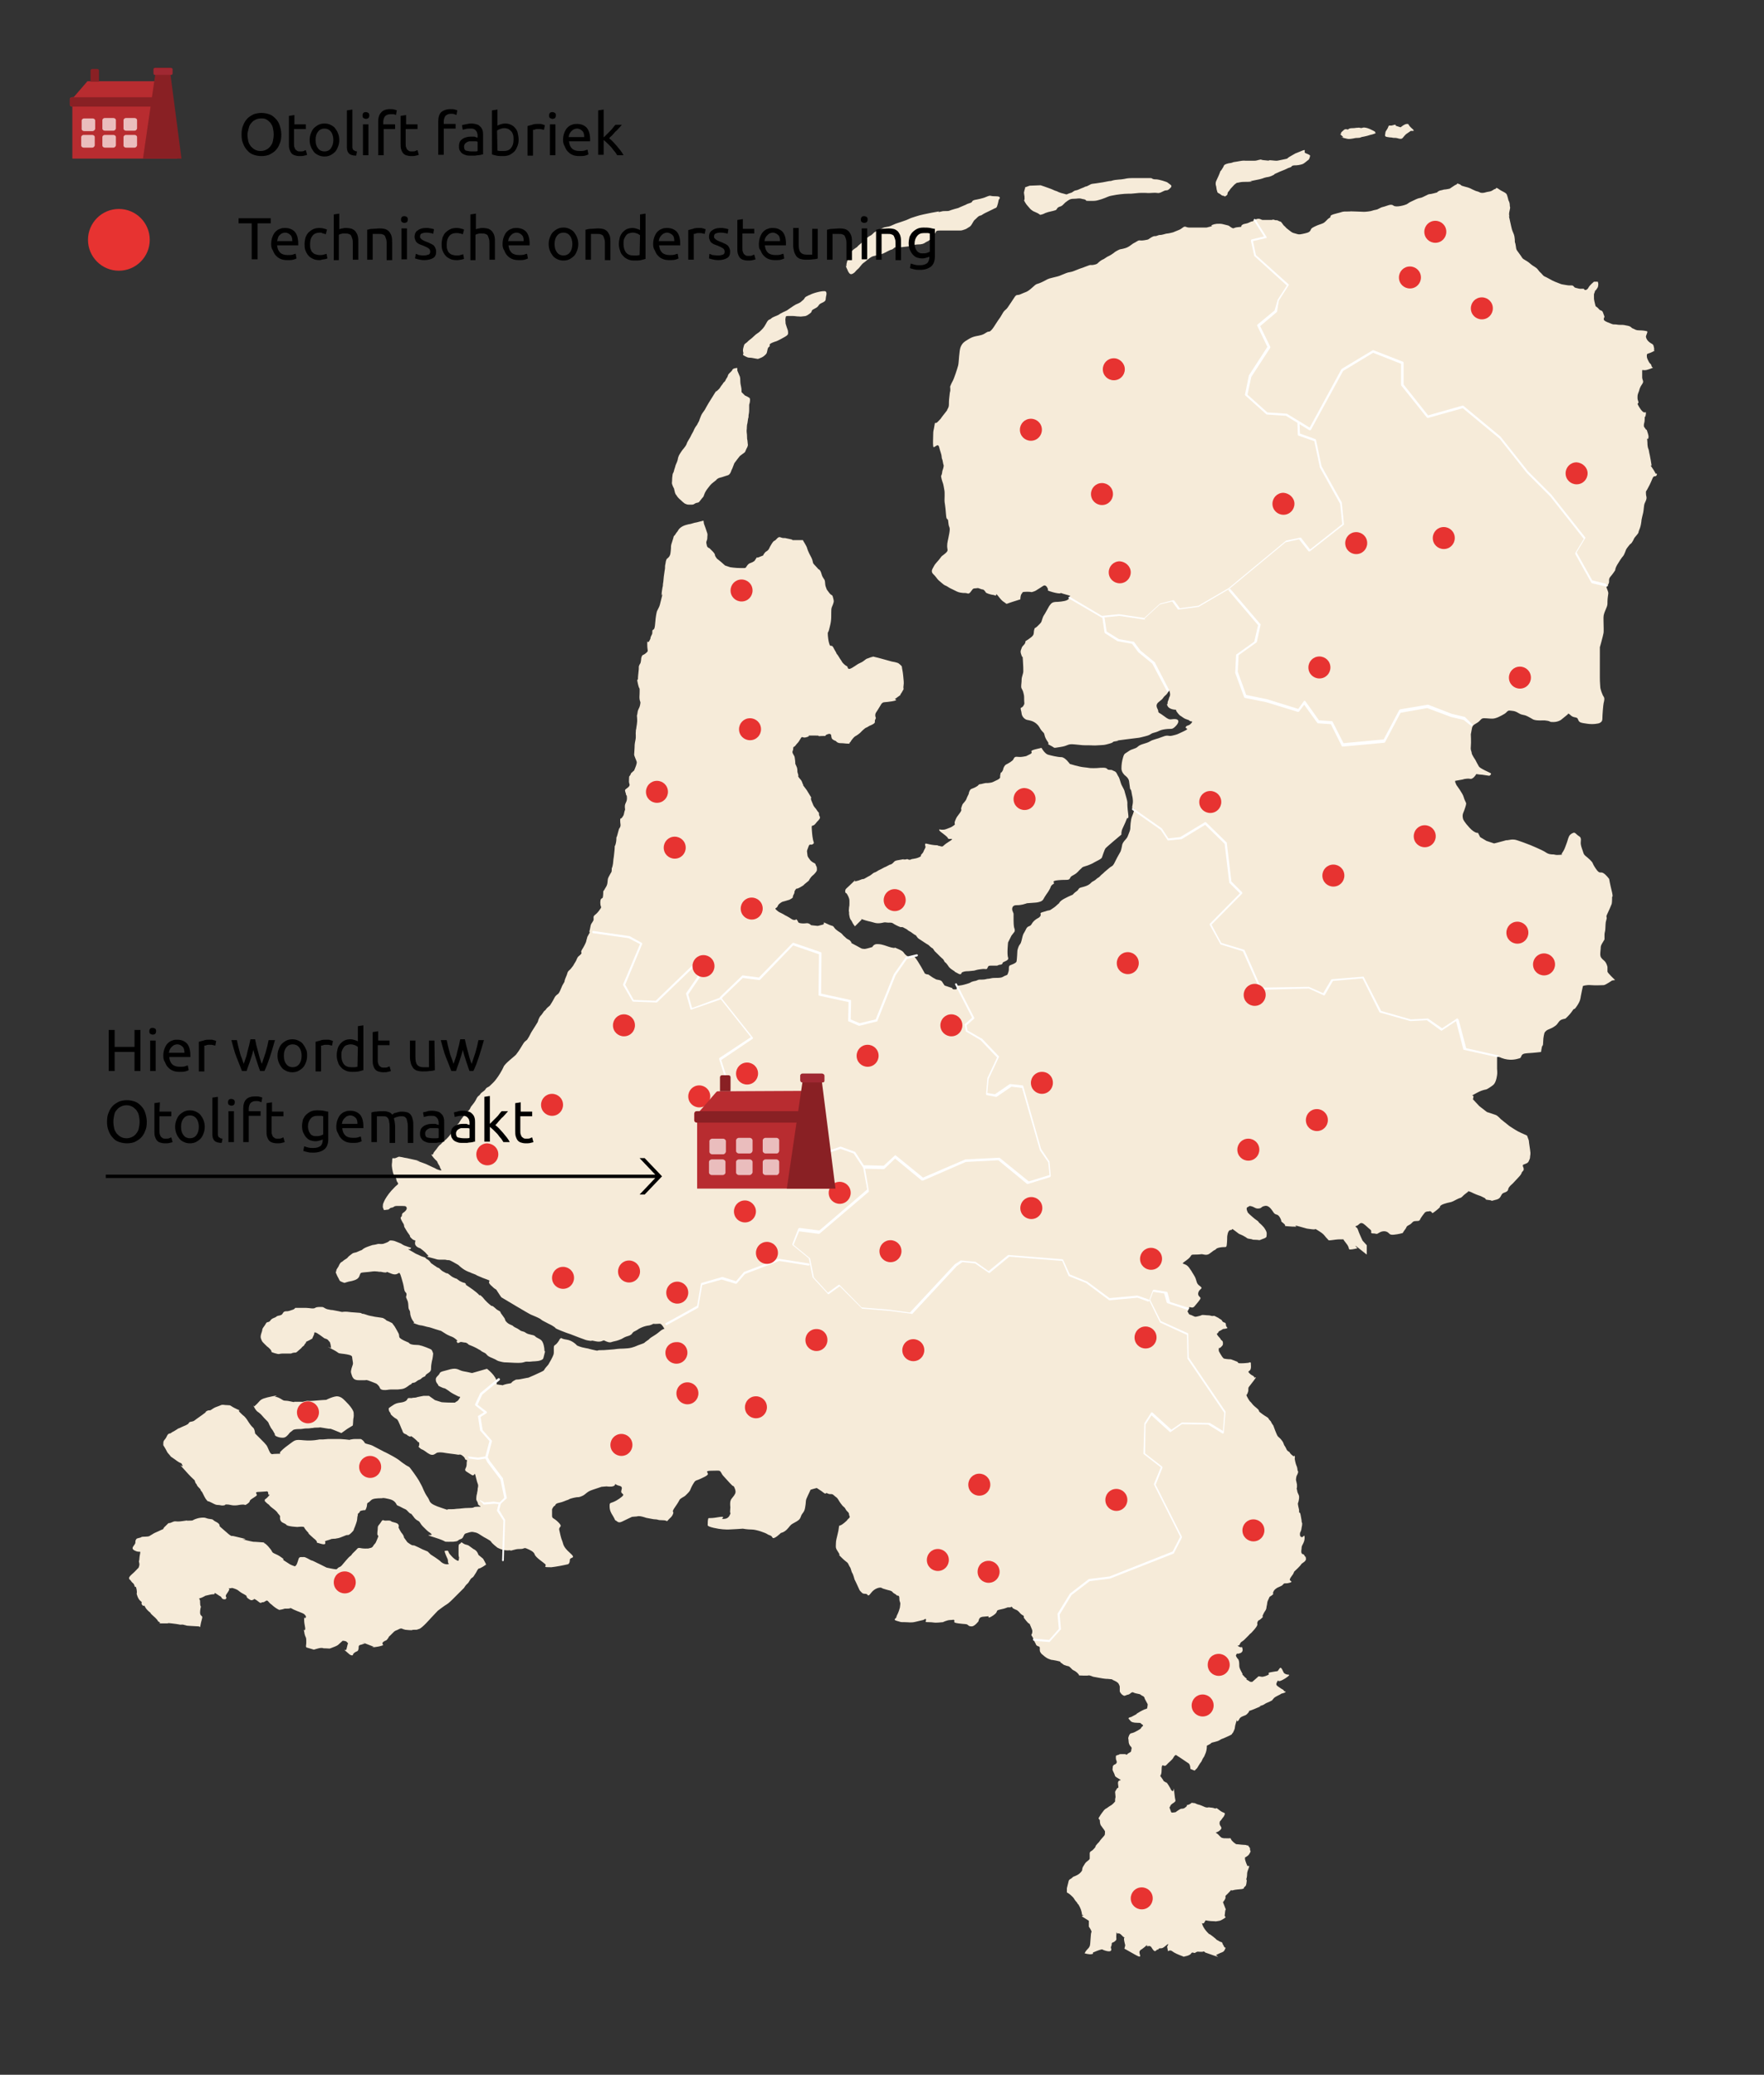 <?xml version="1.0" encoding="UTF-8"?> <!-- Generator: Adobe Illustrator 24.0.2, SVG Export Plug-In . SVG Version: 6.00 Build 0) --> <svg xmlns="http://www.w3.org/2000/svg" xmlns:xlink="http://www.w3.org/1999/xlink" id="Layer_1" x="0px" y="0px" viewBox="0 0 417 490.5" style="enable-background:new 0 0 417 490.5;" xml:space="preserve"><rect x="0" y="0" width="417" height="490.5" fill="#333333" stroke="none"/> <style type="text/css"> .st0{fill:#648798;} .st1{fill:#F6EBD9;} .st2{fill:#E73331;} .st3{fill:#FFFFFF;} .st4{fill:none;} .st5{enable-background:new ;} .st6{fill:#B82C30;} .st7{fill:#EABDBD;} .st8{fill:#892024;} .st9{fill:#A02832;} </style> <path class="st0" d="M49.5,354C49.5,354,49.5,353.9,49.5,354L49.5,354z"></path> <path class="st1" d="M114.9,369.9c0-0.2-0.7-1.4-0.7-1.4l-1.1-0.9c0,0-0.1-0.4-0.4-0.8s-0.8-0.6-0.8-0.6s-0.8-0.6-1.1-0.8 s-0.8-0.2-1.1-0.4c-0.3-0.1-0.6-0.6-0.8-0.2s-0.5-0.1-0.5,1.1v1.6c0,0.7,0.2,0.6,0.1,0.9s0.1,0.8-0.5,0.5s-1.1-0.8-1.6-1.4 c-0.5-0.5-0.3-1-0.8-0.9s-0.6-0.1-0.4,0.5s0.2,0.5,0.4,1c0.2,0.5,0.3,0.5,0.3,1.1s0.5,0.5,0,0.6s-1.1-0.1-1.6-0.5 c-0.4-0.5-2.5-1.8-2.5-1.8l-0.7-0.7l-1.2-0.5c0,0-0.8-0.4-1-0.5s-0.7-0.3-0.9-0.4c-0.2-0.1-0.3,0-0.6-0.1c-0.3-0.1-1.1-0.7-1.1-0.7 l-0.8-1.1c0,0,0-0.4-0.4-0.9c-0.4-0.4-0.9-1.5-0.9-1.5s0.4-0.8-0.7-1.1s-0.8-0.2-1.1-0.4s-0.8-0.1-1.3-0.1s-0.6-0.4-1,0.3 c-0.4,0.7-0.8,0.8-0.8,1.4s-0.1,0.8-0.1,1.4c0,0.7,0.5,0.1,0,1.2c-0.4,1-0.4,1-0.8,1.4c-0.3,0.5-0.4,0.7-1,0.8 c-0.6,0.1,0.1,0.1-1.1,0.1s-1.5-0.4-1.9,0.1s-1.1,1-1.3,1.4c-0.3,0.4-0.2,0-1.3,1.3s-1.1,1.4-1.6,1.6s-0.4,0.5-0.8,0.5 s-2.2-0.4-2.2-0.4l-1.8-0.9c-0.3-0.1-1.5-0.8-1.8-0.8c-0.3-0.1-1.3-0.8-1.8-0.8c-0.4,0.1-1-0.2-1.2,0.4s-0.2,0.7-0.4,1.2 s-0.5,0.6-0.5,0.6s-0.9-0.3-1.2-0.5s-1.7-1.1-1.7-1.1s0.8,0.2-0.4-0.6c-1.1-0.8-1.9-0.8-2.1-1.3s-1.5-2-1.9-2 c-0.4-0.1,1-0.1-0.8-0.2c-1.7-0.1-1-0.1-1.7-0.1c-0.7-0.1-2.6-0.6-2.6-0.6s1.7,0.1-0.2-0.3c-2-0.5-2.2-0.5-2.2-0.5s-0.1,0.3-1.3-0.8 c-1.2-1-1.7-1.5-1.7-1.5s0.2-0.5-0.8-1s-0.5-0.6-1.5-0.7s-0.8-0.4-2-0.3s-2,0.6-2,0.6s0.1,0.1-1,0.1c-1,0.1,0.5-0.2-1.4,0.1 c-2,0.3-1.5-0.2-2.6,0.3s-0.3-0.3-1.4,0.8c-1.1,1-0.1,0.6-1.1,1c-1,0.5-1.4,0.6-1.9,0.9c-0.4,0.3-0.4,0.2-0.8,0.5s-1.8,0.1-2,0.3 c-0.2,0.2-1.1,0.2-1.2,0.5c-0.1,0.2-0.2,0.2-0.2,0.8c0,0.6-1.4,1.3-0.1,1.9c1.2,0.6,1.4-0.2,1.2,0.8s-0.1,1-0.2,1.5 c-0.2,0.4,0.2,0.6,0,1.3s-0.1,0.3-0.7,1c-0.6,0.7-1.7,1.4-1.7,1.9c0.1,0.5,0.2,0.2,0.5,0.7s0.6,0.4,0.8,1.1c0.2,0.8,0.2-0.5,0.5,0.9 c0.2,1.4-0.2,0.5,0.2,1.6s1,1.2,1,1.4c0,0.2-0.2,0.4,0.3,0.8c0.5,0.3,0.1-0.5,0.5,0.3s1.3,1.4,1.3,1.4s-0.2,0,0.6,0.7s0.8,0.8,1,1 s-0.1,0.2,0.5,0.5s-0.9,0.3,0.6,0.3h1.5c0.3,0-1-0.2,0.8,0s1.8,0.3,2.1,0.3s0.4-0.1,1,0.1c0.7,0.1-0.3,0.1,1.5,0.2s1.6,0.1,1.8,0.1 s0.3,0.5,0.4-0.3c0.1-0.8,0.5-1.7,0.4-2c-0.2-0.3-0.5-0.3-0.5-1s0.2-1.4,0.2-1.4s-0.2,0-0.2-1c0.1-1.1-0.8-0.7,0.4-1.1 c1.1-0.5,0.6-0.4,1.1-0.5s1.1-0.3,1.7-0.3s-0.2-0.7,0.8,0s0.8,0.4,1,0.7l0.2,0.3c0,0,0.2,0.2,0.5,0.2s0.4,0,0.5-0.3s-0.4-0.3,0.1-1 s0.5-0.8,0.6-1c0.1-0.3-0.5-0.3,0.1-0.3s0.3-0.2,0.9,0c0.6,0.2,0.9,0.3,1.5,0.8s1.6,0.8,1.6,1.1s0.3,0.5,0.8,0.8s0.8-0.1,1-0.1 s-0.7-0.5,0.2,0s1.1,1,1.5,0.8s-0.2-0.1,0.4-0.1c0.6-0.1,0.8-0.8,1.3-0.1c0.6,0.7,0.5,0.4,1.1,1c0.7,0.6,1.4,0.9,1.4,0.9 s-0.5,0.1,0.6-0.1c1-0.2,0.2-0.2,1.3-0.2c1.1,0,0.5-0.3,1.1,0c0.5,0.3,1.1,0.5,1.1,0.5s-0.5-0.2,0.2,0.1c0.8,0.3,1.6,0.6,1.7,0.8 c0.2,0.2,0.5,0.5,0.2,0.8c-0.3,0.4-0.3-0.9-0.3,0.4s0.4,2,0.2,2.4s-0.4-0.5-0.2,0.4c0.1,0.9,0.4,1.4,0.4,1.4s0.1,0.2,0.1,0.7v0.7 c0,0.3-0.2,0.9,0.1,1c0.3,0.1,1.7,0.5,1.7,0.5s1.3-0.4,1.6-0.4h0.5c0,0-0.2,0.1,0.8,0.1s0.5,0.2,1.5-0.2c1.1-0.4,1.3-0.6,1.3-0.6 l1.1-1c0,0,0.8,0,1,0.3s0.4,0.2,0.2,0.5c-0.1,0.4,0.1-0.5-0.1,0.4c-0.2,0.8-0.1,0.4-0.2,0.8c-0.1,0.5-1-0.2-0.1,0.5l0.8,0.7 c0,0,0.5,0.4,0.8,0.2c0.3-0.1-0.3,0.1,0.3-0.5c0.6-0.5,0.9-0.3,1-0.8c0.2-0.5-0.1-0.9,0.4-1.1c0.5-0.1,0.8-0.3,1.1-0.3 c0.3,0-1.5-0.7,0.3,0s1.5,0.6,1.8,0.7s-1.4,0.3,0.3,0.1s2-0.5,2-0.5s-0.5-0.4,0.1-0.8s0.5-0.1,0.9-0.6s0.2-0.5,0.6-0.8l0.8-0.8 c0.3-0.3,0.5-0.4,0.8-0.5s0.7-0.4,1-0.4s0.2,0.1,1,0.3c0.8,0.1,1.2,0.1,1.5,0.1s-0.1-0.1,0.7-0.1s0.4,0,1.1-0.2s2.7-2.5,2.7-2.5 l1.7-1.8c0,0,1.7-1.3,2.1-1.5s1.3-1.1,1.5-1.3l2.6-2.6c0,0,0.4-0.7,0.8-1s0.6-1.1,1.1-1.4c0.4-0.2,0.5-0.6,0.8-1s0.4-0.9,0.8-1.2 C113.5,370.9,114.9,369.9,114.9,369.9"></path> <path class="st0" d="M112,342.3c-0.5,0.8-1.1,1.2-1.2,2c-0.2,0.8-0.1,0.6-0.2,1.3c-0.1,0.8-0.8,1.1,0.1,1.6c0.8,0.5,0.3,0.2,1.1,0.7 c0.8,0.5,0.6-1.2,1,0.6c0.5,1.8,0.6,1.5,0.5,2.2s0,0.5-0.2,1.3s-0.2,0.2-0.2,1.1c-0.1,0.9,0.1,0.8,0.3,1.4c0.2,0.5-0.1,0.4,0.5,0.8 s-0.4,0.4,0.6,0.4c1.1,0,0.2-0.2,1.3-0.2c1.1,0,0.2-0.1,1.1,0s0.9,0.1,1.9,0.1c1.1,0,4.5-2.8,4.5-2.8s-0.7-4.7-1.7-5.7 s-3.4-4.1-3.8-4.2C117.4,342.6,112,342.3,112,342.3"></path> <path class="st1" d="M76.6,331.2c0,0,2.4-0.4-0.5-0.2c-2.8,0.2-2.1,0.2-2.8,0.2s-0.5-0.1-1.3,0.1s-0.2,0.1-1,0.1h-1.5 c0,0,0.4,0.2-0.9-0.1c-1.3-0.3-1.3,0-1.9-0.4s-1.3-0.7-1.7-0.7c-0.3,0,1.4-0.5-0.6-0.1c-1.9,0.4-2.6,0.6-3.1,1.2s-1.2,1.2-1.2,1.2 s-0.5-0.7,0.1,0.4c0.6,1,0.8,0.8,1.4,1.4c0.6,0.6,0.5,0.6,1.2,1.3c0.7,0.7,0.6,0.6,0.8,1.1c0.2,0.4-0.2-0.4,0.2,0.4s0.3,0.5,0.7,1.1 c0.4,0.7,0.5,0.9,0.5,0.9s-0.2,0.1,0.2,0.4c0.4,0.2,0.9,0.4,1.6,0.4s1-0.4,1.3-0.7c0.3-0.3,0.3-0.5,0.8-0.8c0.4-0.3,0.3-0.4,1-0.5 s1.1,0,1.6-0.1s0.8-0.1,1.3-0.1s0.6-0.1,1.1-0.1c0.4-0.1,0.9-0.1,1.3-0.1s0.3-0.1,0.8,0s1.9,0.3,1.9,0.3s-0.1-0.2,1.1,0.3 s1.7,0.7,1.7,0.7l1.4-1l1.3-0.8c0,0,0.1-0.8,0.1-1.3s0.2-0.5,0.1-1.7c-0.1-1.1-2.3-3.1-2.3-3.1s-0.7-0.8-1.7-0.8 C78.4,330.2,76.6,331.2,76.6,331.2"></path> <path class="st1" d="M96.6,317.4c0,0-2.1-0.8-2.2-1.3c-0.1-0.4,0-0.5-0.2-0.9s-0.9-1.6-0.9-1.6l-0.6-0.8l-0.8-0.4l-0.5-0.2 c0,0-0.4-0.4-0.7-0.5c-0.2-0.1,0-0.1-0.7-0.2s-0.8-0.1-1.4-0.2s-0.3-0.1-1-0.2s-1.4-0.5-1.9-0.5c-0.5-0.1,0.2-0.2-1.6-0.3 c-1.8-0.1-1.7-0.2-2.5-0.2c-0.9,0-0.3,0.2-1.5-0.1c-1.2-0.2-1.4-0.3-1.7-0.3c-0.3,0-0.5-0.1-1.1-0.2c-0.6-0.2-0.8-0.5-1.1-0.5 c-0.3,0-1.3-0.1-1.7,0.2c-0.4,0.3-1.4,0-2.2,0h-2.5c0,0-0.2,0.3-0.5,0.4s-0.3,0.1-0.9,0.3s-0.8,0-1.2,0.2s-0.3,0.6-0.8,0.8 c-0.5,0.2-0.8,0.1-1.1,0.4c-0.4,0.3-1,0.3-1.4,0.9s-0.8,0.1-1.1,0.8c-0.4,0.7-0.8,1-0.8,1.4s-0.6,1.4-0.3,2.1s0.1,0.5,1,1.4 s0.3,0.2,1.1,1c0.8,0.8-0.2,0.6,1.1,1c1.3,0.4,1,0.1,1.9,0.1h1.8c0.5,0,0.2-0.1,0.8-0.2s0.4,0.1,0.8-0.2c0.5-0.4,0.3-0.3,0.8-0.7 c0.5-0.4,0.2-0.3,0.6-0.6c0.5-0.3,0.3-0.5,0.6-0.7c0.3-0.2-0.1-0.3,0.4-0.5s1.3-0.7,1.3-0.7s-0.2,0.2,0.2-0.6c0.4-0.8,0-0.8,0.4-0.8 s1.9,1.2,2.2,1.4c0.2,0.1,0.7,0.1,1,0.6c0.3,0.4,0.2,0,0.4,0.7c0.2,0.7,0,0.6,0.2,0.9c0.1,0.3-1.9-0.8,0.1,0.3c2,1,1.3,1,2.2,1.1 c1,0.1,2.2,0.3,2.4,0.5s0.2-0.1,0.3,0.8c0.1,0.8,0.2,0.9,0.1,1.3s-0.2,0.5-0.3,0.9c-0.1,0.5-0.2,0.7-0.1,1.1s0.3,1,0.5,1.2 c0.1,0.2,0.5,0.5,1.3,0.5h1.5c0.4,0,0.1-0.2,1.4,0.3s1.3,0.5,1.5,0.7l0.2,0.2c0.6,0.6,0.2,0.9,1.1,1.1c0.9,0.1,1.3-0.1,1.8-0.1h1.4 c0.6,0,0.1,0,1.2-0.1s1.9-1.1,2.2-1.1c0.2,0,0.1-0.4,0.7-0.4c0.6-0.1,0.7-0.5,1.3-0.7c0.6-0.2,0.4-0.4,1.1-0.7 c0.6-0.2,0.1-0.3,0.9-0.8s0.8-0.8,0.8-1.3s0.1-1.1,0.2-1.6c0.2-0.6,0.3-1.8,0.3-1.8s-0.2-0.7-0.4-0.9c-0.2-0.2-2.3-1-2.6-1 C98.9,317.8,97.1,318.2,96.6,317.4"></path> <path class="st1" d="M108.2,317.5C108.2,317.6,108.3,317.6,108.2,317.5c0.2,0,0.4-0.1,0.4-0.1c0.3-0.3,0.9,0,1.3,0 c0.5,0,0.9,0.5,0.9,0.5s1.3,0.5,2,0.9c0.6,0.4,0.5,0.2,1.1,0.7c0.7,0.4,0.8,0.3,1.2,0.8s1.2,0.7,1.8,1c0.5,0.2,0.5,0.4,1.4,0.6 c0.8,0.2,1.1,0.2,1.6,0.2s1.4,0.1,2.3,0.1s1.2,0,1.8-0.2s0.9,0,1.5-0.1c0.5-0.1,1.5,0,2.3-0.3c0.8-0.3,0.6-0.5,0.9-1.5s0-0.4,0-0.9 s-0.2-1.8-0.7-2.3s-1.2-0.6-1.5-1c-0.4-0.4-1.5-0.3-2.2-0.8s-0.9-0.2-1.5-0.7c-0.7-0.5-1-0.5-1.4-0.8c-0.3-0.4-0.8-0.3-1.5-0.9 c-0.6-0.6-0.3-0.3-0.5-0.7c-0.1-0.4-0.2-0.4-0.6-1s-0.3-0.3-0.5-0.8c-0.2-0.4-0.5-0.2-1.3-1c-0.9-0.8-0.5-0.2-1-0.6s-1.2-1-1.9-1.9 c-0.8-0.8-0.6-0.4-0.8-0.5c-0.1-0.2-1-1-2.5-2s-0.3-0.2-0.7-0.7c-0.4-0.4-0.3-0.1-0.9-0.4s-0.5-0.2-1-0.6s-0.2-0.1-0.6-0.3 s-0.6-0.2-1.3-0.8c-0.7-0.6-0.5-0.2-1-0.5s-0.7-0.3-1.2-0.8s-0.2-0.2-0.8-0.5c-0.5-0.4-0.5-0.3-1-0.7c-0.5-0.3-0.3-0.2-0.8-0.8 c-0.5-0.5-0.6-0.3-0.9-0.7c-0.3-0.3-0.5-0.1-1.6-0.7c-1.2-0.5-0.6-0.3-1.9-1s0-0.2,0-0.5c0-0.1,0-0.1,0.1-0.2 c-0.4-0.1-0.9-0.3-1.2-0.4c-0.5-0.1-1.2-0.6-1.2-0.6s-1.2-0.5-1.5-0.6s-1-0.2-1.2-0.1c-0.2,0.2-0.3,0.3-0.8,0.5 c-0.6,0.2-0.6,0.3-1.2,0.3c-0.7,0-0.5-0.1-1.2,0.1c-0.8,0.2-0.5,0-1.3,0.3c-0.9,0.3-1.4,0.5-1.8,0.8c-0.4,0.4-0.4,0.2-1.2,0.6 s-0.9,0.1-1.5,0.6s-0.6,0.4-1,0.9c-0.5,0.4-0.7,0.4-1.1,0.8c-0.4,0.3-0.4,0.1-0.8,0.8c-0.3,0.8-0.7,1-0.7,1.4c0,0.5-0.4-0.1,0.2,1.2 c0.7,1.2,0.4,1.2,1.2,1.5c0.8,0.3,0.3,0.2,1.5-0.1c1.2-0.2,2-0.5,2.3-0.9c0.4-0.4,0.3-1,0.7-1.2c0.4-0.1,0.8-0.1,1.8-0.2 s1-0.2,2-0.1c1.1,0.2,0.1-0.1,1.5,0.2c1.4,0.2-0.1-0.5,1.8,0.3c2,0.8,1.7-1.4,2.4,1c0.7,2.3,0.5,2.2,0.7,2.9c0.2,0.7,0.5,0.5,0.5,1 c0,0.6-0.3,0.4,0.1,1.2c0.5,0.9,0.2,1.9,0.5,2.4s0.2,0.4,0.3,1.2c0.2,0.8,0.4,1.2,0.8,1.7s-0.8,0,0.5,0.5s1,0.2,2,0.5s1,0.2,1.6,0.4 c0.6,0.2,1.5,0.5,1.9,0.6c0.4,0.2,0-0.2,1.2,0.6c1.2,0.8,1.7,0.8,2.2,1.1c0.5,0.3,1,0.8,1,0.8S107.6,316.9,108.2,317.5z"></path> <path class="st1" d="M331.1,30.1c-0.7-0.2-1.2-0.4-1.2-0.4s0.3-0.4-0.6-0.1s-0.9-0.3-1.2,0.6c-0.4,0.8-0.6,0.8-0.6,1.2 s-0.4,0.9,0.5,1s0.4,0.1,0.9,0.1c0.5,0.1,0.5,0.1,1,0.1s1.3,0.5,1.7,0c0.4-0.5,0.4-0.5,0.8-0.9c0.4-0.3,0.8-0.5,1-0.7 s1.5,0.3,0.3-0.7c-1.1-1-0.5-1-1.1-1S331.1,30.1,331.1,30.1"></path> <path class="st1" d="M322.1,30.2c-0.5,0.2-0.6-0.1-1.1,0c-0.6,0-0.6,0.1-1.3,0.1c-0.6,0-0.8,0.1-1,0.3c-0.2,0.1-0.6-0.3-1.1,0.2 s-0.6,0.4-0.6,0.8c0,0.3-0.5-0.1,0,0.3c0.5,0.5,0.4,0.3,0.5,0.5s-1.2-0.2,0.1,0.2c1.2,0.3,1.1,0.3,1.9,0.2s0.7-0.2,1.5-0.2 s0.5-0.2,1.4-0.3c0.9-0.2,0.9-0.2,1.5-0.4c0.6-0.1,1.3-0.4,1.3-0.4s-0.1-0.2-0.2-0.4C324.8,31,323,29.9,322.1,30.2"></path> <path class="st1" d="M308.6,36.2c-0.6-0.3,0.6-1.2-1.2-0.4c-1.9,0.8-0.5,0.1-2.1,1c-1.5,0.8-0.4,0.6-1.9,0.9S302,38,301.8,38 s-0.3,0-1.3-0.1s0.1,0.2-1.4,0c-1.5-0.1-0.6-0.3-1.5-0.1C296.8,38,297,38,296,38h-1.5c-0.2,0-0.5-0.1-1.5,0.1s-1.5,0.2-1.6,0.3 s-0.9,0.2-0.9,0.2s-1.1,0.2-1.2,0.6c-0.1,0.3-0.2,0.4-0.5,0.9s-0.2,0-0.5,0.9c-0.3,0.8-0.9,1.9-0.9,2.1s-0.1,0.4,0.1,1 c0.1,0.6,0.1,0.8,0.2,1s-0.1,0.4,0.6,0.7c0.6,0.4,0.4,0.4,0.9,0.5c0.5,0,0.1,0.4,0.6,0c0.6-0.3,0.2-0.6,0.6-1s0.2-0.4,0.8-1 c0.5-0.5,0.5-0.6,0.8-0.8s0.3-0.3,0.6-0.3c0.4-0.1,0.9-0.2,1.5-0.2c0.5,0,1.4,0,1.8-0.1c0.3-0.1-1.3,0.1,0.8-0.3 c2.2-0.4,1.7-0.5,2.7-0.7c1-0.1,1.5-0.5,1.8-0.6s-0.8,0.2,1.3-0.7c2.1-0.8,1.7-0.8,2.4-1c0.7-0.2,0.2-0.4,1-0.5c0.8,0,1.4-0.1,2-0.3 c0.5-0.2,1.2-0.9,1.4-1c0.2-0.1,0.4-0.8,0.4-1S308.6,36.2,308.6,36.2"></path> <path class="st1" d="M243.4,43.9l-1.1,0.4c0,0,0.1,0.1-0.1,0.6c-0.1,0.6-0.2,0.4-0.1,1c0.1,0.6,0.1,0.5,0.1,1.1 c0,0.5-0.3,0.1,0.1,0.8c0.4,0.7,0.6,0.8,1,1.3s0.5,0.5,0.9,0.8c0.4,0.2,0.4,0.2,1.1,0.5c0.6,0.3,0.4,0.5,1,0.3 c0.7-0.2,0.6-0.3,1-0.4c0.4-0.2,1.7-0.4,2.2-0.6s0.2-0.5,0.9-0.8c0.7-0.2,0.7-0.3,1.4-1c0.8-0.6,1.1-0.9,2-0.9s1.2-0.2,1.9,0 s0.3,0,0.8,0.2s-0.2,0.3,1.1,0.3c1.2,0,1.4,0,2.1-0.2s0.7-0.2,1.5-0.5s0.4-0.2,1-0.4c0.7-0.2,0,0,0.9-0.2s2.6-0.4,3.5-0.4 c0.8,0,0.9,0,1.8-0.1s0.9-0.1,2-0.1s0.6,0.1,2,0s1.2,0.2,2-0.1c0.8-0.4,1-0.5,1.3-0.5s0.5-0.1,0.8-0.4s0.7-0.6,0.1-1 s-0.5-0.5-1.2-0.7c-0.6-0.2-0.6-0.2-1.4-0.4s-1,0-1.5-0.2c-0.4-0.2,0-0.2-1.2-0.2s-1.2,0-2.8,0c-1.5,0-1.8,0-2.7,0.2 c-0.9,0.2-1.9,0.1-2.9,0.4c-1,0.3,0.7-0.2-2.2,0.4c-2.9,0.5-2.4,0.2-3.3,0.7s-0.5,0.1-1.2,0.5c-0.7,0.3-0.6,0.2-1.2,0.5 c-0.6,0.3-0.8,0.1-1.3,0.5c-0.5,0.3-0.2,0.2-0.9,0.4s-0.4,0.4-1.3,0.1c-1-0.2-1.7-0.6-1.7-0.6s-0.4-0.1-0.8-0.3 c-0.4-0.2-0.5-0.2-1-0.4s-2-0.7-2-0.7"></path> <path class="st1" d="M236.1,47.2c0,0,0.9-0.8-0.7-0.8c-1.6,0-1.1-0.3-1.9,0s-0.6,0.3-1.8,0.6s-1.4,0.2-1.8,0.5 c-0.3,0.4,0,0.3-0.9,0.6s0.1,0-1.4,0.6s-0.4,0.3-1.9,0.7s-1.1,0.5-2,0.5c-1,0-0.7,0-1.6,0.2c-0.9,0.1,1.2-0.4-1.9,0.2 c-3,0.6-2.8,0.6-4.1,1c-1.4,0.4-1,0.5-2.9,1.1c-1.8,0.6-1.3,0.4-2.4,0.9c-1.1,0.5-1.4,0.2-2.3,0.7c-1,0.5-1.7,0.7-2.2,1.3 c-0.6,0.6-0.5,0.2-1.4,1c-0.9,0.9-2.1,1.8-2.2,2s-0.7,0.4-1.4,1.1c-0.6,0.8-0.8,0.9-0.8,1.4s-0.5,1.5-0.4,2c0,0.5-0.4-0.6,0,0.5 c0.5,1,0.2,0.6,0.6,1.2c0.4,0.6,0.9,0.2,1.2,0s0.4-0.5,0.9-0.9s0.8-1.1,1.4-1.5c0.6-0.4,0.7-0.6,1-0.8s0.6-0.5,1.1-0.7 c0.4-0.1,1.2-0.3,2-0.5s1.9-1,2.5-1.1c0.6-0.2,0.4-0.6,1.4-0.6c1,0.1,0.1,0.1,2.1-0.1s1.3-0.4,2.5-0.5c1.2,0,1.6-0.2,2-0.5 c0.3-0.2,0.8-0.3,1.2-0.8c0.4-0.4,0.6-1,1-1.3s-0.1-0.7,1.2-0.7c1.2,0,1.3,0,2.5,0s1.4,0,2,0s0.6,0,1.2-0.2c0.6-0.2,0.5-0.2,1-0.5 c0.6-0.3,0.7-0.6,0.9-0.9s0.4-0.8,0.7-1s0.6-0.7,1.1-0.9c0.6-0.1,0.4-0.2,1.2-0.6c0.9-0.4,2.4-1.2,2.7-1.3 C235.8,48.9,236.1,47.2,236.1,47.2"></path> <path class="st1" d="M191.4,69.7c-0.7,0.4-1,0.4-1.2,0.8s-0.5,0.5-0.9,0.9c-0.4,0.3-0.8,0.4-1.2,0.6s-2.1,1.4-2.1,1.4 s-1.4,0.6-1.9,1c-0.5,0.3-1.4,0.5-1.8,0.9c-0.4,0.4-0.6,0-1.2,1.2c-0.6,1.1-0.9,1.3-1.4,1.8s-0.8,0.5-1.5,1.2s-1,0.8-1.4,1.2 c-0.3,0.4-0.8,0.5-0.9,0.9c-0.1,0.4-0.4,1.1-0.2,1.7s-0.5,0.4,0.4,0.9s1,0.3,1.6,0.4s0.6,0.1,1.1,0.2c0.5,0,0,0.2,0.8-0.1 c0.8-0.3,1-0.5,1.5-1c0.4-0.5,0.2-1.4,0.7-1.7s-0.4-0.5,0.8-1s0.4,0,2.1-0.9c1.7-0.9,1.6-1,1.6-1.5c0-0.6-0.2-0.8-0.4-1.5 s-0.2-0.5-0.2-0.9s-0.1-0.6,0-1c0.1-0.3-0.1-0.5,0.6-0.5c0.6,0,0.4,0,0.8,0s0.7,0,1.4,0.1c0.8,0,0.4,0.1,1.2,0s0.6,0,1.2-0.3 c0.6-0.4,0.6-0.4,0.9-0.7c0.2-0.4-0.1-0.4,0.9-0.9s0.6-0.8,1.4-1.2c0.9-0.4,1.1-0.6,1.1-1.1s0.4-1.3,0-1.7c-0.5-0.3-3.2,0.4-3.9,0.9 "></path> <path class="st1" d="M174.3,87c-0.4,0-1.1,0.1-1.2,0.5c-0.2,0.4-0.8,0.7-1,1.2c-0.1,0.5-0.3,0.6-0.5,1c-0.2,0.5-0.3,0.5-0.6,0.8 c-0.2,0.4-0.3,0.4-0.7,1c-0.3,0.6-0.9,0.9-1.1,1.2c-0.2,0.4,0.8-1.5-0.7,1c-1.6,2.5-1.7,2.9-1.9,3.2s-0.6,0.8-0.8,1.2 c-0.1,0.3-0.2,0.4-0.4,1c-0.1,0.5-0.5,1-0.6,1.3c-0.2,0.3-0.4,0.5-0.7,1.1c-0.2,0.6-0.6,1.1-0.8,1.6s-0.8,1.2-1,1.9 c-0.3,0.7-0.9,1.2-1.2,1.7s-0.6,0.8-0.8,1.5c-0.1,0.8-0.4,1.3-0.6,1.8c-0.1,0.5-0.3,0.9-0.4,1.4s-0.3,0.2-0.4,1.6 c0,1.4-0.2,1,0.1,1.8s0.3,0.4,0.4,1c0.2,0.7,0.1,0.6,0.3,1s0.1,0,0.4,0.6c0.4,0.5,0.8,0.8,0.8,0.8s0.8,0.8,1.1,0.9s0.4,0.2,0.8,0.2 h0.8c0.5,0,0.6-0.3,1-0.4c0.5-0.1,0.6-0.1,0.8-0.4s0.9-1.1,0.9-1.1s0.3-0.9,0.5-1.2c0.2-0.4,0.8-1.1,1.1-1.5s1.2-1,1.4-1.2 c0.1-0.2,0.5-0.5,1-0.6s0.6-0.2,1.3-0.4c0.7-0.2,0.7-0.2,1-0.6c0.3-0.5,0.2-0.6,0.5-1.1c0.2-0.5,0.4-1,0.5-1.3 c0.2-0.3,1.3-1.7,1.3-1.7l1.2-0.9c0,0,0.3-0.7,0.4-0.9c0.1-0.1,0.3-0.6,0.3-0.8s-0.1-0.7-0.1-1s-0.1-0.1-0.1-0.9s-0.1-0.9-0.1-1.5 c0.1-0.7,0-1.2,0.2-1.8c0.1-0.5,0.1-1,0.2-1.2c0.1-0.3,0-0.5,0.1-0.9s0.1-1,0.1-1.2s0-0.7,0-1c0.1-0.3,0.2-0.7,0.2-1.1 s0-0.5-0.4-0.7c-0.3-0.2-0.8-0.4-0.8-0.4l-0.8-0.8c0,0,0-1-0.1-1.2c0-0.2-0.2-0.7-0.2-1.5s-0.1-1-0.2-1.2s-0.5-1.2-0.5-1.2"></path> <path class="st1" d="M246.2,176.8c-0.8,0.2-2.4,0.5-2.4,0.8c0,0.2,0.4,0.4-0.5,0.8c-0.9,0.4-0.3,0.3-1.5,0.5s-1.6-0.2-2,0.2 c-0.4,0.5,0,0.4-1,1.1c-1.1,0.7-1,0.4-1.4,1c-0.4,0.7-0.1,0.6-0.5,1.2s-0.2-0.2-0.4,0.6s0.1,0.8-0.3,1.1s-0.1,0.1-0.9,0.5 c-0.8,0.4-0.8,0.4-1.6,0.5s-0.1-0.1-1.1,0.1c-1,0.3-1.1,0.1-1.3,0.4c-0.3,0.2,0.3-0.1-0.7,0.5c-1,0.5-1.1,0.3-1.4,0.9s0,0.4-0.4,1.1 s-0.2,0.8-0.8,1.5s-0.4,0.4-0.7,1.2s0.3,0.4-0.4,1.4s-0.7,0.8-1.1,1.8c-0.4,1,0.3,0.7-0.4,1.2s-1,0.5-1.7,0.8s-1.5,0.1-1.5,0.1 s-0.5-0.1,0.1,0.5c0.6,0.5,1.7,1.2,1.8,1.6c0.1,0.4,2-0.3,0.2,0.8s-1.1,1.3-2.2,1c-1.2-0.2,0.6-0.1-1.2-0.2 c-1.8-0.2-2.2-0.6-2.2-0.2c-0.1,0.5,0.3,0.4-0.1,1.1c-0.4,0.7-0.2,0.7-0.7,1.2s0.2,0.4-0.7,0.8c-0.9,0.4-1.6,0.3-1.9,0.5 s-0.8-0.1-0.8-0.1l-0.5,0.1h-0.4c-0.4,0,0.7-0.2-0.4,0s-1.5,0.2-1.8,0.5s-0.4,0.5-0.9,0.7s0.6-0.4-0.5,0.2c-1.1,0.6-0.5,0.2-1.4,0.7 s-0.7,0.3-1.3,0.7s-0.5,0.1-1.1,0.6s-0.6,0.4-1.1,0.7s-0.9,0.5-0.9,0.5s-0.4,0-0.8,0.2c-0.4,0.2-1.4,0.4-1.4,0.4s0.7-0.9-0.6,0.4 c-1.3,1.3-1.6,1.3-1.6,1.9s0.2,0.2,0.5,0.8s0.1,0.1,0.3,0.6s0.2,0.6,0.2,1.1v0.5c0,0.7-0.1,0.6-0.1,1s-0.1,0.4,0,0.9s-0.1,0,0.1,1 c0.2,1,0.4,0.8,0.6,1.3s0.7,1.1,0.7,1.1c0.5-0.5,1.6-1.6,1.6-1.6s-0.5-0.3,0.3,0s1.8,0.5,1.8,0.5s0.7,0.2,1.1,0.3 c0.4,0.1,1,0.1,1.5,0s0.7-0.2,1.2-0.1s1.1-0.1,1.5,0.2s1.3,0.7,1.3,0.7l0.5,0.2c0,0,0.4-0.1,0.7,0.1c0.3,0.2,0.7,0.3,1,0.6 s0.3,0.1,1.2,0.8s0.5,0.1,0.9,0.7c0.4,0.6,0.5,0.5,1.2,1s1.4,0.9,1.4,0.9s0.1,0,0.6,0.5s0.5,0.2,0.8,0.7s0.3,0.4,0.9,1l0.6,0.6 c0.8,0.8,0.7,0.5,1,1.1s0.1,0,0.7,0.8c0.6,0.8,0.2,0.4,0.6,0.8c0.4,0.4,0.7,0.5,1.1,0.8c0.4,0.3-0.2,0,0.4,0.3 c0.6,0.3,0.8,0.5,1.1,0.4s0-0.3,0.5-0.5s1.1-0.2,1.4-0.2s0.7-0.1,1-0.1s0.5-0.1,0.9-0.2c0.4-0.1,0.5-0.1,1.3-0.2s1,0.2,1.2-0.2 s0.2-0.6,0.7-0.6h1.6l0.5-0.2c0,0,0.8,0,0.8-0.4s1.6-0.5,1.3-1.3s0-3.6,0-3.6l0.8-1.6l0.7-0.9c0,0,0.2-0.3,0-0.8s-0.2-1.7-0.2-2V216 l-0.3-0.8c0,0-0.3-1.2,1-1.2s1.9-0.3,2.3-0.4c0.4-0.1-0.5,0,0.7-0.1s1.7-0.1,2.1-0.2c0.4-0.1,1-0.2,1.3-0.8s0.9-1.4,1.1-1.7 c0.2-0.3,0.5-0.9,0.5-0.9s0.1-0.6,0.7-0.9c0.6-0.3-0.8-0.7,1.1-0.9c1.9-0.2,2.5,0.1,2.8-0.4s0.1-0.4,1-0.9s1.1-1,1.5-1.3 s0.3-0.5,1.1-0.7c0.8-0.2,1.8-0.7,1.8-0.7s0.3-0.2,0.9-0.5s1.2-0.6,1.3-0.9c0.1-0.3,0.6-1.8,0.8-2.1c0.2-0.3,3.8-3.3,3.8-3.3 s-0.1-0.7,0.3-1.5s0.9-2,1-2.3s0.5,0.4,0.3-1.1s-0.2-2.3-0.2-2.3s0.1-0.4-0.2-1.4s-0.5-1.8-0.5-1.8s-0.3-0.7-0.6-1.2 c-0.3-0.5-0.5-1.7-0.8-2.1c-0.3-0.4-0.4-1.1-1-1.3s-0.3-0.3-1.1-0.3c-0.8,0-0.3-0.5-1.5-0.5s-1,0.1-2.3,0.1s-1-0.1-2.2-0.2 c-1.2-0.1-3.4-0.8-3.4-0.8s-1.1-1.6-2-1.6s-2.5-0.4-3.2-0.6C246.9,178.1,246.2,176.8,246.2,176.8"></path> <path class="st1" d="M391.4,112c0,0-0.2-0.5-0.9-1.5c-0.7-1,0,0-0.1-0.6s-0.2-1.4-0.4-2.3c-0.2-0.9-0.1-0.4-0.2-1s-0.2-0.4-0.3-1.1 c-0.1-0.7,0-0.4-0.1-1.4s0,0,0.2-0.4s0.1-0.8-0.2-1.7c-0.3-0.9,0,0-0.4-0.6s-0.4-0.4-0.4-0.9s0.2-0.5,0.2-1.5s0,0,0.2-0.7 s0-0.9,0-0.9s-0.4,0.6-1.4-1s-0.1-0.7-0.3-1.4c-0.2-0.7-0.2-0.5-0.2-1.2s0.3-1.1,0.4-1.5s0.2-0.8,0.7-1.5s0-0.9,0-1.6v-1.3 c0-0.9,0,0,1.6-0.6s0.7-0.2,0.6-0.8c-0.1-0.6-0.3-0.3-0.7-1.1c-0.4-0.8-0.4-0.9-0.4-1.4s0.3-0.3,1.3-0.8s0.3-0.2,0.4-0.5 s0-0.4-0.1-0.9s-0.5-0.5-1-0.9s-0.7-0.8-0.8-1.2c-0.1-0.4,0.6-1.3,0.2-1.4s-1-0.2-1.8-0.2s-0.9-0.2-1.4-0.4s-0.2-0.1-0.6-0.4 s-0.9-0.3-1.3-0.4s-0.7-0.1-1.3-0.1c-0.6,0-0.6-0.1-1.1-0.1s-0.5,0-1-0.2s-1.1-0.4-1.5-0.7c-0.4-0.3,0-0.9,0-0.9s-0.2-0.6-0.4-1.1 s-0.6-0.3-0.9-0.7c-0.3-0.4-0.8-0.7-0.8-0.7s-0.2-0.7-0.3-1.2c-0.1-0.5-0.1-0.4-0.1-1.2c0-0.8,0-0.3,0.2-1s0,0,0.4-0.6 s0.3-0.4,0.4-0.9s-0.1-0.9-0.1-0.9h-0.9c0,0-1,0.8-1.3,1.4s-0.9,0.7-1,0.4c-0.1-0.3-0.7,0-1.4-0.2s-0.8-0.1-1.1-0.5 c-0.3-0.4-0.7-0.1-1.7-0.3c-1-0.2-1-0.1-1.7-0.4s-1.2-0.4-2.4-1.1c-1.2-0.7-1.1-0.4-1.6-1s-0.5-0.4-1-1.1c-0.5-0.7-1-0.7-1.9-1.5 s-1.6-0.9-1.9-1.4s-1-1.4-1.2-1.7s-0.2-0.5-0.3-1.2c-0.1-0.7-0.2-0.6-0.2-0.9s0-0.6-0.1-1.2c-0.1-0.6-0.4-1-0.6-1.7 s-0.1-0.5-0.5-2.2s0-0.4-0.1-0.9s-0.1-0.6,0.1-1.5s0-0.4,0-1.1c0-0.7-0.3-1.1-0.3-1.1s-0.2-0.9-0.4-1.4c-0.2-0.5-1.1-0.7-1.9-1.3 s-0.6,0-0.9,0s-0.6,0.5-1.4,0.6s-1,0.3-1.6,0.3s-0.6-0.2-1-0.3s-0.7-0.2-1.3-0.5c-0.6-0.3-0.7-0.4-1.9-0.7c-1.2-0.3-0.5-0.3-1.3-0.6 s-0.4,0-0.4,0l-0.6,0.3l-1.2,0.8c0,0-0.9,0.2-1.2,0.2c-0.3,0-0.3,0.1-0.9,0.2c-0.6,0.1-0.9,0.5-0.9,0.5s-1.4,0.4-1.8,0.4 s-1.5,0.8-2.2,0.9c-0.7,0.1-1.3,0.5-2,0.8s-0.8,0.5-1.2,0.7c-0.4,0.2-2.5,0.8-3.1,0.3s-1.5,0.1-2.4,0.3s-1.1,0.6-1.8,0.7 c-0.7,0.1-0.8,0.3-1.8,0.4c-1,0.1-0.6,0.1-2.9,0s-0.4,0-1.9,0s-0.8,0-2.8,0.5s-0.9,0.7-1.5,1s-0.9,1-1.6,1.3s-1,0.3-2,0.8 s-0.7,0.6-1,1s-0.9,0.5-1.8,0.7s-1,0.1-1.7-0.1c-0.7-0.2-0.6-0.1-1.5-0.8s-0.4-0.3-0.9-0.8s-0.3-0.2-0.7-0.8 c-0.4-0.6-0.4-0.3-0.9-0.6s-0.4,0-0.9-0.2s-0.4,0-0.7,0h-2.2l-0.5-0.2c-0.5-0.2-0.9,0-1.4,0.2c-0.2,0.1-0.2,0.2-0.3,0.3 c-0.5,0.1-0.3,0-0.9,0.3c-0.8,0.4-1.2,0.2-1.7,0.6c-0.5,0.4,0.4,0.4-0.9,0.5s-0.9,0.5-1.6,0.1s-0.3-0.4-1.2-0.6 c-0.9-0.2-1-0.3-1.6-0.3s-0.8,0-1.2,0.1c-0.4,0.1-0.8,0.3-0.8,0.3s0.6,0.1-0.3,0.3s-0.4,0.2-1.4,0.2h-3.4c-1,0-0.9-0.5-1.6,0 s-0.5,0.4-1.5,0.8s-0.6,0.3-1.5,0.5s-0.5,0-1.5,0.3s-0.8,0-1.5,0.3s-0.5-0.1-1.4,0.4s-0.4,0.5-1.7,0.7c-1.3,0.2-1-0.2-1.8,0.3 s-0.5,0.2-1.3,0.8s-1.1,0.7-1.9,0.9s-0.5,0-1.3,0.4s-0.7,0.5-1.5,1s-0.7,0.3-1.4,0.8c-0.7,0.5-0.5,0.2-1.2,0.7s-0.5,0.7-1.5,0.9 s-0.4-0.2-1.9,0.4c-1.5,0.6-0.7,0.2-2.4,0.9c-1.7,0.7-1.1,0.2-2.6,0.8s-1,0.5-2.7,0.9s-1.2,0.4-2.7,1.1s-1,0.1-2.3,1.3 c-1.3,1.2-1.6,1-2.6,1.5s-1-0.1-1.6,0.8s-1.1,1.7-1.6,2.4c-0.5,0.7-0.7,0.5-1.2,1.4s-0.6,1-1.1,1.7s-1.5,2.6-2.1,2.6 s-0.8,0.5-1.8,0.8s-1.7,0.2-2.9,0.9s-1.6,1-2,1.9s-0.4,3.6-0.6,4.4c-0.2,0.8-1,3.2-1.3,3.7s-0.6,1.3-0.6,1.3s0.1,0.9,0,1.2 c-0.1,0.3,0-0.2-0.2,1.4s0.1,1.9-0.4,2.7c-0.5,0.8,0.5-0.5-0.5,0.8s-0.5,0.6-1,1.3s0.2-0.2-0.7,0.8s-0.7-0.3-0.9,1s-0.3,1.1-0.3,2.1 s-0.1,2,0,2.8s1.1-1,1.4,0.2c0.3,1.2,0.6,1.8,0.6,2.3s0.2,0.5,0.3,1.3s0.3,0.5,0.1,1.3s-0.2,0.4-0.3,1.2c-0.1,0.8-0.4,0.4-0.1,1.5 c0.3,1.1,0.3,0.7,0.5,1.8s0.2,0.9,0.2,2.1s-0.1,1,0.1,2.2c0.2,1.2,0.2,2.9,0.4,3.2s0.3-0.1,0.4,1.1c0.1,1.2,0.5,0.7,0.2,2.4 c-0.3,1.7-0.5,2.1-0.5,3s0.4,1-0.4,1.7c-0.8,0.7-0.8,0.5-1.2,1.1s-1.2,1.3-1.5,1.9c-0.3,0.6-0.6,0.9-0.5,1.4s0.5,0.6,1,1.3 s0.6,0.7,1.4,1.4c0.8,0.7,0.7,0.4,1.3,0.8c0.6,0.4,0.7,0.4,1.3,0.7s1.1,0.6,1.7,0.7c0.6,0.1,0.7,0.1,1.2,0.1s0.7,0.4,1.2-0.2 c0.5-0.6,0.5-0.9,1.1-0.9s0.5-0.2,1.2,0.1s0.6,0,1,0.4s0.1,0.5,1,0.8s1.2,0.2,1.6,0.4c0.4,0.2-0.2-1,0.8,0.3s1.3,1.2,1.6,1.5 s0.3,0.1,1.6-0.3c1.3-0.4,1.9-0.6,1.9-0.6s0-1,0.3-1.3s-0.1-0.5,1.3-0.5c1.4,0,0.7,0.2,1.4,0s0.8-0.4,1.5-0.8 c0.7-0.4,1.1-0.9,1.5-0.6c0.4,0.3,0.3,0.4,0.5,0.7s-0.4,0.3,0.5,0.6s1.8,0.5,2.3,0.5s-0.3-0.3,0.9,0.1c1,0.3,1.2,0.3,1.6,0.5 l-0.1,0.1c-0.2,0.4-0.1,0.6-0.7,0.9c-0.6,0.3-2.1,0.4-2.4,0.4s-1,0-1.4,0.5s-0.3,0.3-1,1.6s-0.7,1-1,1.9s-0.1,0.7-1,1.6 c-0.9,0.9-0.7,0.3-0.9,0.9c-0.2,0.6,0,0.9-0.3,1.4s-1.8,1.4-1.8,1.4s0.1,0.4-0.4,0.9s-0.4,0.5-0.6,1c-0.2,0.5-0.2,0.7,0.1,1.5 s0.2-0.4,0.3,1.1s0.1,2,0.1,2.6s-0.4,1.3-0.4,2s-0.1,1-0.1,1.6s0.3,0.6,0.5,1.4c0.2,0.8,0.2,0.8,0.2,1.7s0.2,0.9-0.2,1.5 s-0.7,0.2-0.6,0.8c0.1,0.6,0.1,0.2,0.2,1c0.1,0.8,0.8,1.4,1.3,1.5s1.4,0.2,2.2,0.9s0.7,1,1.2,1.6s0.6,0.5,0.7,1 c0.1,0.5,0.3,1,0.8,1.7s-0.5,0.3,0.7,0.9c1.2,0.6,0.3,0.6,2.3,0.3s1.5-0.8,3.4-0.6s1.8,0.2,3.1,0.2c1.3,0,1.1,0.1,2.5,0 s1.2,0,2.6-0.4s0.2-0.4,1.7-0.6s-1.9,0.1,2.2-0.4s2.7-0.3,4.4-0.7c1.7-0.4,1.1-0.6,2.3-0.9s1.1-0.6,2.6-0.8s1.5,0.2,2.4-0.7 s0.9-1.7-0.2-1.7s-1.1,0.4-2.4-0.6s-1.5-0.8-1.5-1.3s-1-1.3,0.2-2.2s0.7-0.8,1.5-1.5c0.3-0.2,0.6-0.7,0.9-1.2c0.1,0.4,0.2,0.6,0.2,1 c0,0.5-0.2,0.5-0.3,1c-0.1,0.5-0.3,0.5-0.3,1.1s-0.4-0.3,0,0.6c0.4,0.9,2,0.9,2,0.9s-0.1,0.2,0.5,0.9s0.3,0.3,1.1,0.9 c0.8,0.6,1.4,0.5,1.6,0.8s1-0.1,0.4,0.6c-0.6,0.7-1.1,0.4-1.3,0.9c-0.2,0.5,1.2,0.2-0.5,1s-1.4,0.7-2.6,1s-0.9-0.3-2.4,0.3 s-2.2,0.6-3,1.1s-2.2,0.6-2.8,1.2c-0.6,0.6-1.4,0.5-2.2,1.1c-0.8,0.6-1,0.4-1.3,1.4s-0.4,1.8-0.4,2.7s0.8,1.6,0.8,1.6s0.9,0.6,1,1.4 c0.1,0.8,0.1,0.7,0.2,1.5s0.2,0,0.4,1.2c0.2,1.2,0.2,0.7,0.3,1.8c0.1,1.1-0.5,2,0.1,2c0.1,0,0.1,0,0.2,0c-0.1,0.3,0,0.3-0.1,0.7 c-0.1,0.5-0.5,1.2-0.6,1.8s-0.2,1.4-0.2,1.8c0,0.4,0,0.7-0.3,1.4s-0.2,0.6-0.4,1c-0.2,0.4-0.7,0.8-1,1.3s-0.2,0.6-0.4,1.4 s-0.2,0.7-0.6,1.4s-0.5,0.9-0.8,1.5s-0.5,1.1-0.9,1.3s-0.9,0.7-1.4,1.1c-0.5,0.4-0.5,0.5-0.9,0.8s-0.5,0.6-0.9,0.8s-0.5,0.5-1.1,0.8 s-0.4,0.3-0.9,0.7s-1.2,0.6-2,0.8s-0.5,0.5-1.1,0.9s-0.9,0.8-0.9,0.8s-2.1,0.9-2.7,1.4c-0.6,0.5-0.5,0.6-0.5,0.6s-0.5,0.4-0.8,0.7 s-0.7,0.5-1.1,0.8c-0.4,0.3-0.6,0.2-0.9,0.3s-0.7,0.2-1.3,0.4s-0.2,0.4-0.3,0.7s-0.3,0.5-0.7,0.7s-0.9,0.6-1.2,1s-0.3,0.7-0.9,0.9 c-0.6,0.2-0.7,0.9-1.1,1.5c-0.4,0.6-0.4,1.1-0.6,1.8c-0.2,0.7-0.2,0.7-0.5,1.1c-0.3,0.4-0.5,1.3-0.5,1.3s-0.1,2.2-0.2,2.6 c-0.1,0.4-1,0.7-1.5,0.9s-0.2,0.9-0.4,1.5s-0.2,0.8-0.6,0.9c-0.4,0.1-0.7,0.4-1.1,0.5c-0.4,0.1-1.1,0.1-1.7,0.1 c-0.6,0-1,0.2-1.4,0.2s-0.6,0.2-1.5,0.2s-0.7,0-1.2,0.2s0,0-0.8,0.2s-0.5,0.3-1.2,0.5s-1.2,0.4-2.1,0.5c-0.1,0-0.3,0-0.4,0 c-0.1,0.4-0.3,0.6-0.3,0.9c-0.1,0-0.1,0-0.2,0c-0.9,0.1-0.8-0.3-0.8-0.3l-1.8-0.6c0,0-0.3-0.4-0.6-0.9s-1.2-0.4-1.5-0.6 s-0.5-0.2-1.3-0.8s-0.3-0.1-1.2-0.5c0,0-0.1,0-0.1-0.1c-1.2-2.2-2.4-4.2-2.8-4.1c-0.4,0.1-0.7,0.2-0.9,0.3c-0.1-0.1-0.3-0.2-0.5-0.3 c-1.1-0.8-0.4-0.9-2-1.6c-1.6-0.7-0.4-0.2-1.2-0.3s-1.4-0.4-2.1-0.6s-1-0.3-1.8-0.3s-1.1,0.7-1.1,0.7s-0.4,0.1-0.7,0.2 c-0.3,0.1-0.4,0.1-0.8,0.2c-0.4,0.1-0.5,0-0.8,0s-0.8-0.4-2-1s-0.4-0.3-0.7-0.6s-0.1-0.3-0.7-0.6c-0.6-0.3-0.5-0.4-0.9-0.7 s-0.4-0.5-0.8-0.8c-0.4-0.3-1.2-0.7-1.6-1.3c-0.4-0.6-0.3-0.2-1.7-0.9s-0.3,0-1,0.2s-1.2,0.3-1.2,0.3l-1-0.1c-1-0.1-0.4-0.1-1-0.4 c-0.6-0.3-0.7,0-1.8-0.1s-0.7-0.4-1.1-0.8c-0.4-0.4,0,0-0.6,0s-0.8-0.4-1.8-0.9s0,0-0.9-0.5s-0.8-0.3-1.5-0.9s0-0.4,0.2-0.9 s0.4-0.6,0.8-0.9c0.4-0.3,0.5-0.2,1.4-0.5s0.3,0,1-0.4s0.2-0.3,0.6-1c0.4-0.7,0-0.5,0.4-1.1s0,0,1.1-0.6s1-0.7,1-0.7l1.1-0.9 c0,0,0.1-0.3,0.5-0.8s0.5-0.4,1-1s0.4-0.6,0.4-1.1s-0.2-0.5-0.3-0.9s-0.4-0.3-0.9-0.7s-0.3-0.3-0.7-0.8s-0.3-0.7-0.4-1.3 c-0.1-0.6,0-0.5,0.3-1.4s0.5-0.3,1-0.6s0.2-0.5,0.1-1c-0.1-0.5-0.2-1-0.3-2.5s0.1-0.4,0.9-1.4c0.8-1,0,0,0.7-0.8s0.1-0.8,0.1-1.4 c0-0.6-0.1-0.3-0.4-0.8s-0.2-0.3-0.6-0.8c-0.4-0.5-0.3-0.5-0.7-1.4s-0.1-0.9-0.1-0.9l-1.1-1.8l-0.6-0.8c-0.6-0.8,0,0-0.3-0.6 s0,0-0.2-0.5s-0.3-0.5-0.7-1s-0.1-0.4-0.2-0.7c-0.1-0.3-0.2-0.7-0.2-0.7s0-0.7-0.1-1s-0.4-0.9-0.4-0.9s0-0.6-0.1-1.2 c-0.1-0.6,0-0.4-0.4-1.1c-0.4-0.7,0-0.7,0-1.3s0.2-0.3,0.5-0.7s0.4-0.5,0.4-0.5s0.3-0.2,0.8-1.1s0.4-0.1,1.4-0.4 c1-0.3,0.5-0.4,0.5-0.4h1.6c1.3,0,0.5,0,0.8,0.1s0,0,1.1,0s0,0,1-0.4s0.9,0.5,0.9,0.5l0.1,0.4c0.1,0.4,1,0.7,1,0.7s0.3,0.5,1.1,0.5 s0,0,1.4,0.1s0.4-0.1,0.7-0.2c0.3-0.1,0.2-0.3,0.8-1s0.5-0.4,1.3-1s0.4-0.4,1.2-1.1s0.5-0.3,1.1-0.7s0,0,1-0.5s0.4-0.7,0.7-1.2 s0-0.4,0-1s0.3-0.7,1.1-2.1c0.8-1.4,0.3-0.3,0.5-0.7s0.7-0.2,2.4-0.5s0.6-0.5,0.6-0.5s0.4-0.3,1.1-0.8s0,0,0.3-0.4s0.2-0.3,0.5-0.8 s0.2-0.4,0.2-0.4s-0.1-0.3,0-0.9c0.1-0.6,0-1.2-0.1-2.3s-0.3-1.7-0.3-2s-0.4-0.5-0.7-0.8s-1.7-0.5-1.7-0.5l-1.8-0.5 c-1.8-0.5-1.1-0.3-2.3-0.6s0,0-0.4,0s-0.9,0.3-1.3,0.4c-0.4,0.1-0.7,0.6-1.6,1s-0.8,0.5-2,1.2s-0.9-0.3-1.2-0.4 c-0.3-0.1-1-0.7-1.2-1.1c-0.2-0.4-0.3-0.4-0.7-1.1c-0.4-0.7-0.5-0.6-0.6-0.9c-0.1-0.3-0.3-0.5-0.7-1.3s-0.7-0.1-0.9-0.7 c-0.2-0.6-0.3-1-0.4-2.1c-0.1-1.1,0.1-0.6,0.3-1.5s0.3-1.1,0.4-1.8s0.1-1.2,0.1-2.3s0.1-1,0.4-1.8s0.2-0.9,0-1.7s-0.3-0.2-1-1.2 s-0.3-0.3-0.6-1s-0.2-1-0.3-1.6s-0.5-0.6-0.8-1.7s-0.7-1.1-0.7-1.1s-0.8-0.9-1.1-1.2s-0.2-0.5-0.4-1.1s-0.6-1.1-1-2.1s0-0.4-0.8-1.8 c-0.2-0.3-0.3-0.5-0.4-0.7h-2.5c0,0,0.3-0.1-0.8-0.3c-1.1-0.2-0.6-0.2-1.3-0.2s-0.9-0.6-1.6,0.2c-0.7,0.8-0.5,0.1-1.2,1.2 c-0.7,1.1-0.5,1.2-1,1.6s-0.2,0-0.7,0.6s0.1,0.4-1,0.8c-1,0.5-0.7-0.1-1,0.5c-0.4,0.5-0.1,0.4-0.8,0.8c-0.6,0.3-0.8,0.2-1.2,0.7 s-0.3,0.7-0.8,0.7h-0.8c-1.3,0-2.5-0.2-2.5-0.2l-1.2-0.4c0,0-0.7-0.6-0.9-0.8s-1-0.8-1-0.8s-0.5-0.6-0.5-0.9c0-0.3-0.5-0.8-0.5-0.8 l-0.8-0.8c0,0-0.5-0.1-0.6-0.6s-0.2-0.7-0.1-1c0.1-0.3,0.2-0.4,0.2-0.9s0.1-0.6,0-1s-0.8-2.3-0.8-2.3l-0.1-0.7c0,0-0.9,0.2-1.6,0.4 c-0.7,0.1-1.1,0.3-1.6,0.4s0.2-0.1-0.9,0.2c-1.1,0.3-1.7,0.9-1.9,1.3s-0.2,0.2-0.7,1s-0.1-0.4-0.5,1s-0.5,1.2-0.5,2.3 c-0.1,1.1-0.1,1.5-0.5,2s-0.5,0.2-0.7,1c-0.1,0.8-0.2,0.8-0.2,1.4c0,0.2,0,0.2,0,0.2s0,0.2-0.1,0.7c-0.2,1.3-0.2,1.4-0.3,2.5 c-0.2,1.1,0,0.7-0.2,1.4c-0.1,0.8-0.2,1-0.2,1.7s0.5-1.3,0,0.7s-0.4,1.8-0.8,2.6s-0.3,0.5-0.5,1.5s-0.2,2.5-0.4,3.1 s-0.5,0.2-0.5,0.8s0,0.5-0.3,1.1s0.1,0.2-0.4,1.1c-0.5,0.9-0.5-0.7-0.5,0.9c0,1.6,0.4,1.4-0.3,2s-0.8,0.3-1,0.8s-0.1,0.5-0.2,1.1 c-0.1,0.7-0.2,0.5-0.4,1c-0.1,0.5-0.1-0.2-0.1,0.9c-0.1,1.1-0.2,1.7-0.2,2.3s-0.4-0.5,0,1.2s0.4,0.5,0.4,1.7s-0.1,1.3,0,2 c0.1,0.6,0.3,0.4,0.1,1.3c-0.2,0.9-0.5,0.9-0.6,1.8c-0.1,0.9-0.2,0.2-0.1,1.3s-0.2,2.1-0.2,2.4s-0.1,0.1-0.1,0.7 c-0.1,0.6,0.1,1.2-0.1,2.1c-0.2,0.9-0.2,1.4-0.2,1.8c0,0.4-0.1,1.3-0.1,1.6s0.5,1.3,0.6,1.7s-0.3,1.3-0.5,1.8s-0.1,0.2-0.5,0.6 c-0.4,0.5-0.1-0.2-0.4,0.5s-0.4,0.3-0.4,1s-0.1,0.8,0.1,1.4c0.2,0.6-0.8,1-1,1.3c-0.2,0.2,0.2,0.9,0.2,1.2s0.2-0.2,0.2,0.8 s-0.5,1.1-0.5,2s0.2,0.3-0.1,1.2c-0.2,0.9-0.1,0.7-0.5,1.3s-0.5,0-0.5,0.8s0.2,1,0,1.5s-0.2,0.1-0.4,0.9c-0.2,0.8-0.1,0.3-0.3,1.1 s-0.2,0.1-0.2,0.8s-0.2,1.4-0.3,1.6c-0.1,0.2-0.1,0-0.1,0.5s-0.1,1-0.2,2.1c-0.2,1.1-0.1,1.4-0.3,2.2c-0.2,0.9-0.2,0.2-0.2,0.9 s-0.1,0.5-0.5,1.3c-0.5,0.9-0.4,0.8-0.5,1.7s-0.4,1.1-0.6,1.5c-0.2,0.4-0.4,0.6-0.4,0.6s0,0.9-0.1,1.4s-0.6,0-0.6,1.3 c0,1.4,0.6,0.7-0.3,1.9c-0.9,1.2-1.3,1-1.3,1.6s0.1,0.5-0.2,1s-0.4,0.5-0.5,1s-0.1,0.5-0.2,1c-0.1,0.2-0.1,0.4,0,0.6 c-0.2,0.3-0.2,0.3-0.4,0.7c-0.3,0.5-0.1,0.2-0.3,0.8s0,0.4-0.5,1.4s-0.7,1.1-0.8,1.5s0.3,0.3-0.2,0.8s-0.5,0.3-0.8,0.9 c-0.2,0.5-0.2,0.5-0.5,1c-0.3,0.4-0.2,0.5-0.8,1.2c-0.5,0.7-0.8,0.6-1,1.3s-0.2,0.5-0.5,1.3s0,0.5-0.4,1.1c-0.4,0.7-0.2,0.3-0.5,1 s-0.4,1-0.7,1.4c-0.3,0.3-0.6,0.3-1,1.1s-0.7,1.2-1,1.7c-0.4,0.4-0.7,0.5-1,1c-0.3,0.4-0.2,0-0.7,0.8s-0.6,0.5-1,1.5 c-0.3,0.9,0,0.3-0.8,1.6s-0.8,1.2-1.1,1.8s-0.4,0.8-0.8,1.4c-0.5,0.5-0.5,0.2-1.2,1.4s-1.1,1.7-1.4,2.1c-0.3,0.4-2.8,2.2-3,3 c-0.3,0.7-1.2,2.2-1.7,2.8c-0.4,0.6-1.1,1.2-1.5,1.6s-0.8,0.3-1.1,0.9c-0.4,0.5-0.9,0.6-1.2,1.1s-0.5,0.2-1,1.3 c-0.6,1.1-1.1,1.4-1.3,1.9c-0.2,0.5-0.4,0.6-0.8,1c-0.3,0.5-0.9,1-1,1.2s-0.2,0.2-0.7,1c-0.4,0.8-0.6,0.6-1.1,1.4s-0.3,0.7-0.8,1.3 c-0.5,0.6-0.7,0.9-1.2,1.4s-1.1,0.9-1.3,1.2s-0.2,0-0.8,0.8c-0.5,0.8-1,1.1-1.1,1.6c-0.2,0.5-0.9-0.4,0,0.8c0.9,1.1,0.8,0.6,1.1,1.4 c0.4,0.8,0.4,0.5,0.5,1c0.2,0.5,0.5,0.7,0.2,0.7s-1-0.3-1-0.3s-0.5-0.3-0.8-0.4c-0.2-0.1-1.7-0.8-1.7-0.8l-0.8-0.3l-1.4-0.5 c0,0,1.9,0.3-0.5-0.2s-1.6-0.4-2.4-0.5c-0.8-0.2-1.1-0.2-1.1-0.2s0-0.2-0.8,0.2c-0.8,0.4-1-0.3-1,0.6s-0.2,0.8,0,2 c0.2,1.1,0.2,1,0.5,1.7s0.3,0,0.5,0.9c0.1,0.8,0.8,0.8,0.1,1.3c-0.6,0.5-0.5,0.5-1.3,1.3c-0.8,0.9-1.5,2-1.7,2.5s-0.3,0.6-0.3,1 c0,0.5-0.1,0.2,0.1,0.7s0,0.4,0.8,0.3c0.8,0,0.5-0.4,1.2-0.5s0.3-0.4,1.4-0.4s1.8,0,1.9,0.1s0.5,0.4,0,1s-0.9,0.5-0.9,1.1 s-0.6,0.2-0.1,1.2s0.5,0.7,0.6,1.2s-0.1,0.1,0.5,1.1s0.5,0.7,0.8,1.2c0.4,0.6-0.3,0,0.5,0.8s1,0,0.8,1c-0.1,1,1.2,1.3,1.2,1.3 s0.7,0.5,1,0.8c0.4,0.3,0.5,0.6,0.9,0.9s-1.1,0.1,0.5,0.5s1.6,0.5,2.1,0.5s0.6,0,1.1,0s0.2,0,0.8,0.1c0.5,0.1,0.2-0.2,1.3,0.4 c1.1,0.6,1.4,0.8,1.4,0.8s-1-0.9,0.2,0.2s2.2,1.4,2.5,1.5c0.3,0.2,1.4,0.5,1.6,0.7c0.2,0.1-1.5-0.6,0.2,0.1c1.7,0.8,2.8,1,2.8,1.2 s-0.5,0.4,0.6,1.3c1,1,0.9,0.5,1.2,1.1c0.3,0.5,1,1.5,1,1.5s6.5,3.9,7,4.1s1.7,0.7,2.2,1c0.5,0.4,0.5,0.4,1.3,0.8 c0.9,0.5,1.3,0.6,2,1.1s-0.3,0.1,1.6,0.9c2,0.8,2,0.7,2.7,1s2.9,1.1,3.2,1.2s0.5,0.1,1.1,0.2c0.6,0-0.2-0.2,1.2,0.1s1.7-0.3,2-0.2 c0.4,0.2,1.2,0.6,1.7,0.4s1-0.2,1.8-0.5c0.9-0.3,1.1-0.6,1.7-0.8s0.8-0.2,1.2-0.5c0.3-0.2,0.2-0.5,0.9-0.8c0.8-0.4,0.6-0.4,1.2-0.7 c0.6-0.3,1.2-0.5,1.8-0.6c0.5,0,1-0.3,1.1-0.3s-0.1-0.2,0.7-0.1c0.8,0,1.2-0.2,1.5,0.2c0.4,0.5,0.2,0.2,0.5,0.7 c0.1,0.1,0.1,0.2,0.2,0.2c-0.7,0.3-0.7,0.3-1.3,0.8c-0.7,0.6-1.3,0.9-1.9,1.3c-0.6,0.4-0.2,0.3-1,0.8s-0.2,0.4-1.4,0.8 s-1.1,0.5-2.2,0.8c-1.1,0.3-2.8,0.2-3.4,0.3c-0.6,0.1-0.7,0.1-2,0.2s-1.2,0.1-2.1,0.1c-0.9,0,0,0.3-1.7-0.1s-0.5-0.2-1.7-0.4 c-1.2-0.2-2-0.6-2-0.6s-1-1.2-2.5-1.4c-1.5-0.2-1.1-0.6-1.5-0.2s0.1,0-0.6,0.9c-0.7,0.9-0.9,0.4-0.9,1.4s0.1,1.2-0.3,2 c-0.4,0.8-0.3,0.6-0.7,1.3c-0.4,0.7-0.1,0.3-0.8,1.1c-0.7,0.8-0.2,0.7-1.3,1.2c-0.8,0.4-2.2,1-2.9,1.3c-0.2,0-0.5,0.1-1.1,0.2 c-2.3,0.5-1.4,0-2.3,0.5s-0.3,0.6-1.2,0.7c-0.7,0.1-1.3,0.3-1.5,0.4c-0.1,0-0.3-0.1-0.7-0.1c-0.4-0.1-0.6-0.1-0.7-0.1 c0-0.2,0-0.4,0-0.5c0-1.5-2.3-3.2-2.3-3.2l-3.5,1c-0.2,0-0.8-0.2-2-0.4c-1.2-0.2-1.4-0.9-3.1-0.5c-1.7,0.5-2.4,0.5-2.6,1 s-0.9,0.8-0.9,1.4s0.2,0.8,0.5,1.2s-0.3,0.1,0.7,0.6s0.7,0.1,1.4,0.6c0.8,0.5,0.6,0.5,1.5,1s1.4,0.7,1.4,0.7s0.5-0.1,0.1,0.4 c-0.3,0.5-0.4,0.6-0.8,0.8c-0.5,0.2,0.4,0.2-0.9,0.2s-2.5-0.1-2.5-0.1l-1.6-0.5l-1.4-1h-1.3c0,0-1.1,0.2-1.5,0.3 c-0.4,0.2-1,0.1-1.2,0.2s-0.8-0.1-1,0.1s-0.1,0.5-0.9,0.8s-1.6,0.1-2.6,0.8c-1,0.7-1.1,0.6-1,1.1s0.1,0.3,0.4,0.8 c0.2,0.5-0.2,0,0.5,0.7c0.8,0.7,0.8,0.5,1.1,0.8c0.3,0.3,1,2.2,1.1,2.4c0.1,0.2-0.2-0.6,0.1,0.2c0.2,0.8,0.7,0.8,0.9,0.9 s0.3,0.3,0.8,0.5s0-0.4,0.8,0.2s1.3,1.2,1.3,1.2s0.2-0.3,0.2,0.4s-0.4,0.5,0.1,0.9c0.5,0.5,0.5,0.2,1.3,0.8c0.8,0.6,1.4,1,2,0.8 c0.5-0.2,0.7-0.5,1-0.5s0.2-0.1,1.2,0c1,0.2,3.1,0.4,3.5,0.5s0.5-0.3,1.3,0.4c0.7,0.6,0.1,0.7,0.9,0.9c-0.1,0.7-0.1,0.5-0.1,1.2 c-0.1,0.8-0.8,1.1,0.1,1.6c0.8,0.5,0.3,0.2,1.1,0.7c0.8,0.5,0.6-1.2,1,0.6s0.6,1.5,0.5,2.2c-0.2,0.8,0,0.5-0.2,1.3 c-0.1,0.8-0.1,0.2-0.2,1.1s0.1,0.8,0.3,1.3s-0.1,0.4,0.5,0.8c0.2,0.1,0.2,0.2,0.2,0.2c-0.5,0-1.3,0-1.5,0.1s-0.2,0.2-1.3,0.2 c-1.2,0-2.1,0.2-2.8,0.2c-0.7,0.1-0.8,0.1-1.9,0.1s0.8,0.5-1.4-0.2s-2.6-1.1-2.6-1.1s-0.2-0.1-0.5-0.5c-0.2-0.4-0.2-0.6-0.7-1.3 s-1.1-2.2-1.1-2.2s-0.4-0.8-0.8-1.5s-2.1-3.1-2.3-3.2c-0.2-0.1-0.8-0.4-1.3-0.8c-0.5-0.3-1-0.8-1.5-1.1c-0.5-0.3-0.3-0.2-1-0.6 s-1.7-0.9-1.9-1c-0.2-0.1,0.1,0.1-0.8-0.4c-1-0.5-1.3-0.7-2.1-1.1c-0.8-0.4-1.7-0.4-1.9-0.7c-0.1-0.3-0.7-0.9-1-0.9h-1 c-0.8,0-0.5,0-1.2,0.1c-0.8,0.1,0.4,0.2-1.3,0c-1.6-0.1-1-0.1-1.6-0.1h-2.5c-0.2,0-1.2,0.1-1.2,0.1h-0.9c0,0-1.6,0.4-3.7,0.2 c-2.1-0.2-2-0.1-3.5,1s-1.6,1.3-2,1.7c-0.5,0.4,0.6,0.5-0.8,0.5s-1,0.2-1.4,0s-0.7-1.4-1.1-2c-0.5-0.6-0.5-0.6-1.3-1.4l-1.4-1.4 c0,0-0.1-1.1-0.5-1.4s-1-1.2-1.3-1.7s-0.8-1-0.8-1s-0.2-0.1-1-0.9s0.8-0.1-0.8-0.8c-1.7-0.8-1.2-0.9-2.1-0.9c-0.9,0-1.1-0.2-1.6,0 c-0.4,0.2-1.1,0.4-1.5,0.6s-0.3,0.2-0.8,0.5c-0.4,0.3-0.5-0.1-1.2,0.4s0.9-0.5-0.9,0.8c-1.8,1.3-1.3,0.9-1.8,1.3s-1,0.2-1.3,0.5 c-0.2,0.3-0.1,0.4-1.6,1c-1.4,0.7-0.5,0.1-1.4,0.7s-1,0.5-1.3,0.8c-0.3,0.2-0.6-0.1-1,0.8s-0.8,0.8-0.8,1.6s-0.1,0.2,0.5,1.3 s0.3,0.7,1,1.5c0.2,0.3,0.3,0.3,0.2,0.3c0.1,0.1,0.3,0.2,1,0.7c1.8,1.4,1.4,0.5,1.8,1.4s-1.6-1.2,0.7,1.3c2.3,2.6,2.2,2,2.3,2.6 c0.2,0.6,0.3,0.4,0.4,0.7s0.3,0.5,0.6,0.8c0.3,0.4,0.1-0.1,0.3,0.4c0.1,0.4,0.3,0.3,0.5,0.8c0.2,0.4-0.1-0.2,0.4,0.8 c0.4,0.8,0.8,1.1,0.9,1.2c-0.1-0.1-0.1-0.2,0.7,0.2c1,0.5,1.1,0.6,1.7,0.6c0.5,0,0.7,0.2,1.3,0.1s0-0.3,1.1-0.2c1,0.2,1,0.2,1.6,0.2 s1.1-0.2,1.8-0.2s0.4,0.3,1.1-0.2c0.7-0.5,0.4-0.6,0.7-0.9s1.3-0.8,1.5-1.1c0.1-0.4-0.8-0.8,0.7-0.8l1.5-0.1c0,0,0.5-0.2,0.5,0.5 s0.8-0.2,0,0.7s-0.8,0.5-0.8,0.8s-0.2,0.1,0.3,0.6s0.6,0.4,0.8,0.7c0.2,0.3,0.7,0.6,1.3,1.1c0.6,0.5,0.7,0.8,0.7,0.8 s0.5,0.5,0.5,0.7s-0.1,0.7,0.2,1.1c0.3,0.5,1,0.5,1.3,0.9s2.6,0.5,2.6,0.5s1.6-0.2,1.6,0.1c0.1,0.3,0.8,1.1,1.1,1.4 s-0.8-0.6,0.5,0.6s0.8,0.6,1.3,1.2c0.4,0.6-0.5,0.2,0.8,0.6s1.3,0.1,1.3-0.2s-0.4-0.3,0.7-0.6c1.1-0.3,0.2-0.2,1.1-0.3 c0.9-0.1-0.1,0.1,0.9-0.1c1-0.1,2.2-0.9,2.6-0.8s1.3-1,1.3-1s0.1-0.1,0.2-0.5c0.2-0.4,0.2-0.5,0.5-1.3s0.2-1.1,0.3-1.6 c0.2-0.5-0.1-0.5,0.3-0.8c0.5-0.3-0.1-0.4,0.8-0.6c0.8-0.2,0.7,0.2,1-0.6c0.3-0.8,0-1.1,0.5-1.3c0.4-0.2,0.5-0.6,1.1-0.8 c0.6-0.2,1.9-0.2,2.1-0.2s0-0.2,1.7,0.2c1.3,0.3,1.6,1,1.8,1.4c0.1,0.1,0.3,0.2,0.6,0.3c1.6,0.9,1.4,0.5,2.2,1.4 c0.8,0.8,0.2-0.2,1.1,1c0.8,1.2,1.2,0.8,1.6,1.5s0.8,1,1.5,1.7s0.8,0.5,1.2,1c0.4,0.5-2.4-0.2,0.8,0.8c3.2,1,1.8,1,3.2,1 c1.3,0,1.2,0,1.8-0.1c0.6-0.1,0.4-0.3,1-0.5c0.7-0.2,0.7-0.7,0.9-1c0.2-0.3,0.1-0.3,0.8-0.5c0.6-0.2,1.1-0.3,1.4-0.2 c0.3,0.1,0.7,0,1.7,0.7s2.3,1.2,2.5,1.6s1.5,1.4,1.5,1.4s0.8,0.4,1.3,0.5c0.4,0.1,1.1,0.2,1.6,0.1c0.2,0.1,0.4,0.1,0.6,0 c0.9-0.2,0.9-0.3,1.9-0.3s0.8-0.4,1.5-0.1s1.7,0.7,1.9,1.4c0.2,0.7,2.1,1.9,2.5,2.3s-0.6,0.7,0.6,0.7c1.2,0,0.3,0.1,1.7-0.1 s3.1-0.6,3.1-0.6s0.4-0.2,0.4-1s1.7-0.2,0-1.7s-1.5-2.1-1.8-2.8c-0.3-0.7-0.5-1.7-0.7-2.6s1-0.6-0.2-1.8c-1.2-1.2-1.5-0.8-1.5-1.6 v-1.5c0,0,0.3-0.7,0.6-0.8c0.3-0.1,0-0.5,1-0.7s1.7-0.6,2.1-0.7c0.4-0.1,0.1-0.2,1.4-0.5c1.3-0.3,0.9,0,1.7-0.3s0.9-0.5,1.3-0.8 c0.4-0.3,0.6-0.5,1.5-0.8s2.1-0.7,2.1-0.7l1.2-0.1c0,0,1.1,0.2,1.7-0.1c0.6-0.3,0-0.7,0.6-0.3c0.6,0.4,1.6,0.1,1.2,1.3 c-0.4,1.2,1.5,0.6-0.5,2s-2.3,0.6-2.3,1.7s0.3,1.6,0.8,2.4s0.4,1,0.7,1.1s0.5,0.7,1.5,0.2s2.3-1.1,2.3-1.1l1.2-0.1 c0,0,0.3-0.2,1.4,0.1c1.1,0.3,0.4,0.2,1.1,0.3c0.7,0.1,1.3,0.3,1.9,0.3c0.6,0,0.3,0.2,1.6,0.2s0.9,0.5,1.3,0 c0.4-0.5,0.9-0.7,1.2-1.5s-0.6-0.1,0.6-1.8s0.7-1.5,1.5-2s0.5-0.2,1.2-0.9c0.7-0.7,0.7-0.8,0.9-1.3s0.6-1.2,0.9-1.6 c0.3-0.4,0.6-0.3,1.4-0.7c0.8-0.4,1.4-0.6,1.7-1s-1-0.9,0.9-0.9s1.9-0.2,2.3,0.5c0.4,0.7,0.2,0.4,1.1,1.4c0.9,1,1,1.1,1.4,1.5 s0.4,0,0.7,0.8s0.2,1.1-0.2,1.7s-0.9,0.8-0.9,1.9s0.1,0.3,0,1.5s0.3,0.3-0.1,1.2c-0.4,0.9-1.2,0.9-1.7,0.9s1.2-0.8-1.1-0.4 s-2.2,0-2.3,0.4s-0.1,0.9-0.1,1.2s-0.3,0.5,1.4,0.9s2.9,0.4,3.5,0.4s3.4-0.2,3.4-0.2s1,0.2,2.1,0.2s3.3,0.8,3.7,1.1 c0.4,0.3,0.9,0.2,1.2,0.8c0.3,0.6,2-1.1,2-1.1s0.7-0.1,1.4-0.8c0.7-0.7,0.7-1,1.4-1.4s1.4-0.7,1.7-1.2s0.2-0.7,0.6-1.2 s0.5-0.8,0.6-1.3s0.2-1.3,0.2-1.6c0-0.3,0.2-0.8,0.5-1.4s0.6-1.3,0.6-1.3s0.9-0.3,1.4-0.4c0,0,0,0,0.1,0c0.1,0.1,0.2,0.1,0.3,0.2 c1.3,0.8,1.4,1.1,1.7,1.1s0-0.3,0.6,0s0.9-0.1,1.4,0.4s0.7,0.4,1.1,1.1s0.6,0.9,0.9,1.3c0.3,0.4,0.5,0.3,0.8,0.9s0.8,0.7,0.8,1.2 s0.5,0.5-0.2,1.1s0.4-0.2-0.9,0.9c-1.3,1.1-1.2,0.3-1.3,1.1c-0.1,0.8-0.1,0.7-0.3,1.6s-0.4,1.5-0.4,2.1s-0.1,1,0.1,1.4 c0.2,0.4,0,0,0.6,1s-0.7-0.3,0.6,1s1.4,1,1.7,1.7s0.4,0.5,0.6,1.3c0.2,0.8,0.3,0.5,0.6,1.5s0.1,0.5,0.5,1.3s0.3,0.7,0.6,1.3 c0.3,0.6,0.2,0.6,0.6,1c0.4,0.4,0.4,0.5,1.1,0.5c0.7,0,0.4,1,1.3-0.2c0.9-1.2,2.2-1.4,2.5-1.2c0.3,0.2,0.5,0.2,1.1,0.4 c0.6,0.2,1.2,0.2,1.5,0.6s0.7,0.4,0.9,0.7s0.7-0.2,0.7,0.8s0.3,0.7,0.2,1.5s0,0.5-0.3,1.4s-0.6,1.2-0.6,1.5s-1,0.6,0.1,0.9 s0.7,0.3,1.8,0.3s1.5,0.2,2.7-0.1c1.2-0.3,1.3-0.3,1.7-0.4s0.6-0.5,0.7-0.1c0.1,0.4-0.6,0.6,0.6,0.6s1.2,0.2,2.3,0.1l1.1-0.1 c0,0,1-0.5,1.7-0.5s0.9-0.2,1,0.1c0.1,0.3-0.5,0.5,1,0.7s1.8,0.1,2.1,0.3c0.3,0.2,0.3,0.4,1,0.4s1.6-1.2,1.6-1.2s0.1-0.9,0.7-1 c0.6-0.1-0.5,0,0.6-0.1l1.1-0.1c0,0-0.4,0.8,1.1-0.2s0.2-1.1,1.7-1.4s1.5-0.5,1.8-0.5h0.6c0,0,0.1-0.3,0.4,0 c0.3,0.3-0.4-0.1,0.3,0.3s0.7,0.2,1.2,0.7s0.2,0.3,0.7,0.7c0.5,0.4,0.3,0,0.5,0.4s-0.4-0.1,0.6,1.1s0.6,0.2,1,1.2s0.5,1,0.4,1.6 s-0.4,0.3,0,0.9s0.3,0.7,0.6,1.3c0.3,0.6,0.1,0.1,0.3,0.6c0.1,0.3,0.5,0.4,0.8,0.5c0.1,0.2,0.1,0.4,0.1,0.4s-0.1,0.7,0.2,1 c0.2,0.4,0.4,0.4,0.8,0.8c0.5,0.4,0.8,0.6,1.4,0.8c0.5,0.2,0,0,1.5,0.3s0.7,0.3,1.1,0.5s0.5,0.5,1,0.6c0.6,0.2,0.2,0.1,0.7,0.2 s0.8,0.8,1.3,1s1.2,0.8,1.3,1.2c0,0,2,0.1,2.2,0s1.1,0.3,1.1,0.3s2.6,0.5,3,0.5s0.3,0,1.3,0.1s0,0,0.2,0.1s1,0.4,1.3,0.7 c0.3,0.2,0.5,0.9,0.5,0.9v1.1c0,0.3,0.5,0.8,0.5,0.8l0.3,0.2c0.3,0.2,0.4,0.1,0.9-0.1c0.5-0.1,0.5-0.1,1-0.5c0.5-0.3,0.3,0,1.4,0.2 s0.6,0.2,1.2,0.5c0.6,0.2,0.6,0.7,0.6,0.7l0.7,1.3c0,0,0,0.4-0.1,0.8c-0.1,0.5,0,0-1.6,0.9s-0.4,0.4-1.4,0.9s-0.4,0.3-1.1,0.5 s-0.1,0.5,0.1,0.8s0.7,0.5,1.7,0.5s0.6,0.1,1.1,0.4s0,0.4-0.2,0.7c-0.1,0.3-0.3,0.4-1,0.8s-0.4,0.2-1.1,0.5 c-0.8,0.2-0.4,0.1-0.6,0.3c-0.2,0.1-0.4,0.9-0.4,0.9s0.1,0.5,0.1,0.8s0.1,0.8,0.5,1.2s0.1,0.6,0.1,1s-0.5,0.4-0.9,0.8s0,0-0.7,0 h-0.9c-0.4,0-0.4,0.2-0.6,0.2s-0.5,0.2-0.5,0.2s-0.1,0.7,0.1,1.1s0.1,0.8-0.5,1c-0.5,0.3-0.3,0.7-0.4,1s0.4,1,0.5,1.4s0.1,0.4,1.1,1 s-0.5-0.2-0.3,1.2c0.2,1.3,0,0.6-0.3,1.1s-0.4,0.6-0.4,0.8c0,0.2,0.1,0.8,0.1,1.1c0,0.3-0.1,0.3-0.1,0.7v0.4c0,0-0.4,0.5-0.8,0.8 c-0.5,0.3-0.8,0.5-1.2,0.8c-0.5,0.2-0.8,0.7-0.8,0.7s-0.5,0.6-0.9,1.3c-0.5,0.7,0.1,0.4,0.1,1s0.2,1,0.2,1l0.8,1.1 c0.3,0.5,0.2,0.2,0.2,0.8c0,0.5-0.1,0.5-0.8,1.3s-0.2,0.4-1,1.2c-0.7,0.8-0.4,0.7-0.4,0.7s-0.6,0.8-1,1s-0.4,0.5-0.4,0.5v1.3 c0,0.2-0.4,0.5-0.8,0.8c-0.3,0.3-0.4,0.5-0.7,1c-0.3,0.4-0.3,1-0.3,1s-0.2,0.4-0.7,0.8s-1.4,0.7-1.4,0.7s-0.5,0.5-0.8,0.6 c-0.3,0.2-0.3,0.5-0.4,0.9c-0.1,0.4-0.3,1.2-0.3,1.2v1c0.6,0.3,1,0.7,1.4,1.1l0.1,0.1c0,0,0,0.1,0.1,0.1c0,0.1,0.1,0.1,0.1,0.2 c0.2,0.3,0.4,0.6,0.7,0.9c0,0.1,0.1,0.1,0.1,0.2c0.1,0.1,0.1,0.2,0.2,0.2c0.5,0.8,0.8,1.6,0.9,2.5c0.6,0.2,0.3,0.2,0,0.2 c0,0.1,0,0.1,0,0.2l1.6,1v1.4c0,0,0.8,1.1,0.6,1.3c-0.2,0.2-0.2,2.9-0.4,3.3c-0.2,0.4-0.2,0.4-0.6,0.8s-0.6,0.9-0.6,0.9 s1,0.3,1.6,0.2c0.7-0.1,0.2-0.2,0.4-0.4c0.2-0.1,1.4-0.6,1.9-0.7s0,0,1.1,0.3s1.3,0,1.3-0.3s-0.1-0.2-0.1-0.5s0.2-0.3,0.2-0.8 s0.3-0.2,0.8-0.7c0.5-0.4,0.2-0.4,0.3-1.6c0.1-1.1,0,0,0.4-0.2c0.5-0.2,1.1,0.8,1.4,0.9s0,0,0,0.4s0.3,1.5,0.3,1.5l-0.2,0.8 c0,0,0.4,0.2,2.5,1.4c2.1,1.2,0.8-0.2,1.1-0.8c0.4-0.6,0,0,1.2-1c1.2-1.1,0,0,0.8-0.2s0.8,0.5,1.3,1s0.6-0.2,1-0.2s0,0,0.2-0.2 c0.2-0.1,0.3-0.1,0.5-0.1s0.4,0.1,1.3-0.7c0.9-0.8,0.2,0.3,0.2,0.3l0.2,1.1c0,0,0.5-0.4,1,0s1.4,0.8,2.5,1.2c1,0.5,0.2,0.1,0.2,0.1 l0.8-0.2c0,0,0.8-0.2,1-0.6s0.7,0,0.9-0.1c0.2-0.2,0.6-0.3,0.6-0.3s1.1,0.1,1.3,0c0.2-0.2,0.5,0.2,0.5,0.2l2,0.7 c2,0.7,0.4,0,0.6-0.1s0.5-0.3,1-0.5s0.8-0.2,1.1-0.9s0,0-0.3-0.7s-0.2-0.2-0.3-0.6c-0.1-0.5-0.3-0.2-1-0.7c-0.8-0.4,0,0-1.3-1 s-0.7-0.4-0.7-0.4s-1.2-1-1.7-2.2c-0.4-1.2,0,0,0.4-0.7s0.3-0.5,0.3-0.5s1,0.2,1.8,0.2s0.2,0.1,0.9,0c0.7-0.1,0.4-0.1,0.6-0.1 c0.2-0.1,0.2,0,1-0.5s0.2-0.3,0.2-0.8c0.1-0.5,0,0,0.1-0.8s0.2-0.5,0.2-0.5l-0.7-1.8c0,0,0.7-0.8,0.6-1.2s0.1-0.3,0.9-1.2 s0.2-0.2,0.8-0.4c0.6-0.2,1.5-0.2,2.2-0.3c0.8-0.2,0.2-0.2,0.6-0.5s0.4-0.5,0.5-1.3s-0.1-0.2-0.1-0.4c0-0.2,0.2-0.6,0.2-1.2 s0.1-0.8,0.4-1.6s-0.3-0.4-0.3-0.4s-0.6-1.3-0.6-1.8s0.1-0.2,0.4-0.5c0.3-0.2,0.5-0.3,0.8-0.9s0-0.2,0-0.8c0-0.5-0.1-0.3-0.4-0.8 c-0.2-0.4,0,0-0.3-0.1c-0.3-0.2-0.5-0.1-1.4-0.2s-0.9-0.1-1.1-0.1s-1.2-0.8-1.3-1.2c-0.2-0.4-0.3-0.2-0.3-0.2H290 c-0.8,0-0.7,0-1.1-0.1s-0.8-0.8-1.3-1.1c-0.5-0.3,0,0,0.8-0.7s-0.1-0.9-0.1-1.6s0.2-0.5,0.5-1s0.5-0.5,0.7-1.1s-0.2-0.2-1.3-1.1 c-1.1-0.9-0.5-0.1-1.1-0.4c-0.7-0.2-0.5-0.1-1.2-0.2c-0.7-0.2,0,0-0.2,0s-0.4,0.1-0.9-0.1s-0.6-0.3-1.2-0.5 c-0.6-0.1-1.1-0.4-1.1-0.4l-0.8-0.1c0,0-0.4,0.4-0.9,0.5s-0.2,0.2-0.2,0.2s-0.1,0.2-0.4,0.4c-0.2,0.2-0.5,0.3-0.8,0.3 s-0.4,0.1-0.4,0.1s-0.4,0.2-0.8,0.5s-0.1,0.2-0.8,0.3c-0.7,0.1-0.5-0.1-0.8-0.8c-0.2-0.6-0.2-0.2,0-0.6c0.1-0.4,0.4-0.6,0.7-0.8 s0.2-0.1,0.5-0.4c0.2-0.3,0,0-0.2-2.1s0,0-0.5-0.4s0,0-0.9-1.4c-0.8-1.2-0.4-0.5-0.3-0.3c0-0.1-0.2-0.3-0.6-0.5 c-0.5-0.3,0,0-0.7-0.9s0,0,0-1.9s0.5-0.5,1.1-1.1c0.6-0.7,1.4-1.2,1.7-1.8c0.3-0.6,0.6-0.6,0.6-0.6s2.6,1.7,3,2s0.4,1.3,0.4,1.3 l1,0.4l0.6-0.6c0,0,0.7-1.2,0.9-1.4c0.2-0.2,0.3-0.7,0.6-1.1s0.2-0.4,0.4-0.8c0.2-0.4,0.4-1.1,0.4-2c0,0,0.9-0.4,1-0.6 s1.4-0.3,2-0.7c0.6-0.4,0.7-0.3,1.3-0.6c0.6-0.3,0.3-0.1,1.1-0.5s0.4-0.3,0.6-0.5c0.2-0.1,0.3-0.5,0.5-0.9s0-0.5,0.4-1.7 c0.4-1.3,0,0,0.4-0.3s0.3-0.5,0.5-0.7s0.3-0.3,0.8-0.5s0.7-0.2,1.1-0.7c0.5-0.5,0.2-0.5,0.2-0.5s0.8-0.2,2.1-0.8 c1.4-0.5,0.2-0.3,0.2-0.3s1-0.2,1.4-0.5s0.8-0.4,1-0.5s0.8-0.4,0.8-0.4s0.3-0.4,0.5-0.6s0.8-0.5,1.4-0.8c0.6-0.4,0.2-0.1,1-0.4 c0.8-0.4,0-0.2-0.1-0.5s-0.3-0.2-1.1-0.8c-0.8-0.5-0.8-0.7-0.5-1.3c0.4-0.7,0,0,0.7-0.2s1.9-1,2.1-1.3s-0.2-0.1-0.7-0.3 c-0.5-0.2-0.5-0.3-0.7-0.7s-0.2-0.5-0.5-0.8c-0.3-0.2-0.6,0.8-0.9,0.8s0,0-1.3,0.2s-0.4,0.4-0.7,0.6c-0.3,0.2-1.3,0.6-1.7,0.5 c-0.4-0.1-0.7-0.1-0.7-0.1s-0.3,0.3-1,0.9s-0.4,0.4-0.8,0.4s0,0-0.8-0.4c-0.8-0.5,0,0-0.2-0.3s-0.2-0.1-0.8-0.8 c-0.6-0.6,0,0-0.2-0.4s-0.1-0.2-0.2-0.4c-0.1-0.2-0.3-0.5-0.5-1.1c-0.1-0.6,0-0.6-0.1-1.4c-0.2-0.8-0.2-0.4-0.5-0.9 s-0.3-0.5-0.1-0.8c0.2-0.4,0,0,0.6-0.2c0.6-0.1,1-0.5,0.8-1.2s0,0-0.8-0.4c-0.8-0.5,0,0,0.2-0.6s0.6-0.6,1-1s0.3-0.3,1-1 c0.7-0.8,0.4-0.3,1-1s0.4-0.4,0.9-1.1c0.5-0.8,0-0.6,0.3-1.2s0,0,0.8-0.7s0.2-0.3,0.4-0.8c0.2-0.4,0.2-0.5,0.6-1.1s0.2-0.8,0.4-1.4 c0.1-0.6,0-0.6,0.4-1.4s0-0.3,0.7-0.8s0.3-0.5,0.3-0.5s0.1-0.7,0.7-1.1c0.6-0.5,1.3-0.5,1.7-1s0.4-0.1,1.5-0.4s0-0.4,0.1-0.8 s0.4-0.7,0.8-1.3c0.3-0.7,0.2-0.5,0.4-0.7c0.2-0.2,1.4-1.3,1.5-1.6c0.2-0.3,1.3-0.7,1.1-1.4c-0.1-0.8,0,0-0.3-0.6s-0.5-0.2-0.7-0.6 s0-0.9,0-1.4s0.7-1.1,0.7-2.2s-0.3-0.2-0.6-0.2s-0.5-0.2-0.5-0.6s0-0.4,0.2-0.8c0.2-0.5,0.1-0.5,0.3-1.4c0.1-0.8-0.1-0.5-0.1-0.9 s0,0-0.2-1.3s-0.4-0.5-0.4-1s0-0.5-0.2-1.3c-0.2-0.9,0-0.7,0.1-1.3s0.1-0.5,0.1-0.8s0-0.4-0.2-0.8s-0.2-0.4-0.3-1 c-0.2-0.6,0,0,0-0.8s0-0.3-0.1-0.9s-0.2-0.4-0.1-1.1s0.2-0.5,0.4-1.1c0.2-0.6-0.1-0.4-0.1-1c-0.1-0.7-0.2-0.6-0.4-1.3 c-0.2-0.8-0.1-0.4-0.2-0.9s0,0,0-0.6s-0.3-0.2-0.3-0.2l-0.5-0.4c-0.5-0.5-0.3-0.3-0.4-0.5s-0.5-0.3-0.6-0.5 c-0.2-0.2-0.2-0.4-0.5-0.9s-0.2-0.2-0.4-0.8c-0.2-0.5-0.3-0.5-0.5-0.8s-0.5-0.5-0.8-0.8S301,337,301,337s-0.4-0.5-0.5-0.8 s-0.5-0.5-0.6-0.8s-0.7-0.5-1.5-1.1s-0.7-0.5-0.8-0.8c-0.1-0.4-0.9-0.8-1.5-1.5c-0.6-0.8-0.5-0.5-0.7-0.8s-0.3-0.4-0.6-1 c-0.3-0.7-0.1-0.2,0.1-0.8c0.2-0.5,0.2-0.5,0.2-1s0-0.3,1.2-1.9s0.3-0.5,0.2-0.9s-0.5-0.3-1.1-0.9s-0.1-0.4,0.2-0.9 c0.2-0.5,0.1-0.8,0.1-1.4s-0.4-0.2-0.7-0.2s-0.6,0.1-1.6,0.1c-1.1,0-0.5-0.2-1-0.4s-1-0.4-1.3-0.5s-0.2,0-1.1-0.1 c-0.8-0.1-0.6-0.1-0.8-0.2c-0.2-0.2-0.4-0.5-0.7-1c-0.3-0.6-0.4-0.5-0.4-1.1c0.1-0.7,0,0,0.5-0.5s0.5-0.5,0.5-1s-0.2-0.5-0.5-0.8 c-0.2-0.4-0.1-0.2-0.7-0.9c-0.5-0.7-0.1-0.4,0.1-0.8c0.1-0.3,0.1-0.2,0.8-0.6c0.6-0.4,0.2-0.1,1-0.3c0.8-0.2,0-0.2,0-0.9 s-0.5-0.4-0.8-0.8c-0.4-0.4,0,0-0.1-0.2c-0.2-0.2-0.2-0.2-0.7-0.5c-0.5-0.4,0,0-0.7-0.4s-0.5-0.1-1.1-0.2c-0.6-0.2-0.8-0.1-1.6-0.2 c-0.8-0.1-0.9,0.1-0.9,0.1s-1,0.3-1.3,0.3c-0.2,0-0.3-0.1-1-0.4c-0.8-0.2-0.5-0.4-0.8-0.7c-0.2-0.3,0.1-0.2,0.3-1 c0-0.1,0.1-0.2,0.1-0.2c0.4,0.1,0.8,0.3,1.2-0.2c0.5-0.6,1.4-1.6,1.4-1.9s-0.8-0.5-0.5-1.4s1.3-0.8,0.3-1.5s-0.5-1.2-1.4-2.6 s-0.1-0.3-1.1-1.7c-1-1.4-2.4-0.5-0.7-1.7c1.7-1.2,0.7-1.4,2-1.4s1.4-0.1,1.7-0.1c0.3,0,1.1,0.4,1.8-0.1s1-0.8,1.3-0.9 s0.1-0.4,1.3-0.6c1.2-0.2,1.4,0.2,1.5-0.6c0.1-0.8,0.1-1.9,0.1-1.9s0.1-1.6,0.8-1.6s-0.1-0.7,1.2,0.3c1.3,1,0.5,0.4,1.7,1 s0.8,0.7,1.7,0.8c0.9,0.1,0.2,0.2,1.2,0.2s0.9,0.2,1.3,0s1.4-0.4,1.4-0.8s0.1-0.6,0-1s-0.6-1.1-0.6-1.1s-0.7-0.8-1-1 s-0.2-0.4-0.7-0.7c-0.5-0.3-1.7-1.4-1.7-1.4l-0.4-0.4c0,0-0.6-1.1-0.1-1.3c0.5-0.2,0.3-0.4,1-0.2c0.7,0.2,0.9,0.6,1.7,0.5 c0.8-0.1,0.4-0.4,1.4-0.6s1.6,0.9,2.1,1.6s0.9,0.1,1.5,1.2s-0.1,0.6,0.8,1.3c0.9,0.7-0.2,0.6,0.9,0.7s1.4,0.1,2,0.1s-1.1-0.6,1,0 s1.3,0.4,2.7,0.6c1.4,0.2,0.6-0.3,1.4,0.2s1.3,0.8,1.7,1.3c0.4,0.5,0.4,0.5,0.7,0.8c0.3,0.3,0.1,0.4,0.9,0.3s1.4-0.2,2-0.2h0.9 c0,0.1,0.1,0.3,0.6,0.9c1,1.2,0.4,1.5,1,1.5s1.7-0.3,1.7-0.3s-1.3-1.3,0.3,0s1.9,1.5,1.9,1.5v-2.2l-1-1.1c0,0-0.9-1.9-1.1-2.6 s-1-0.7-0.3-0.9s0.8-1.3,2.1-0.1c1.3,1.2,1.1,0.9,1.3,1.2c0.2,0.3-0.3,0.7,0.5,0.7s0.7,0.3,1.3-0.1c0.6-0.4,1.1-0.4,1.1-0.4 s0.5-0.1,1,0.2s0.4,0.7,1.5,0.6s2.1-0.4,2.1-0.4s0.2-0.4,0.6-0.9s0.1-0.6,0.9-1s0.7-0.8,1.3-0.9c0.6-0.1,1.1,0.1,1.3-0.4 s1.1-1.6,1.1-1.6s0.2-0.3,0.8-0.3c0.6,0,0.1-0.2,0.6,0s0.1,0.7,0.9,0.1s1.3-1.1,1.3-1.1s-0.2-0.4,1-0.8s1.5-0.3,2.1-0.6 c0.6-0.3,1.3-0.7,1.7-0.8c0.4-0.1,0.6-0.5,1-0.8s0.9-0.7,0.9-0.7s-0.3-0.2,0.3,0c0.6,0.2,0.6,0.3,1.6,0.7c1,0.4,0.7,0.2,1.3,0.5 l0.6,0.3c0.6,0.3-0.1,0.4,1,0.5s0.4,0.3,1.1,0.1s1.1-0.2,1.5-0.6s0.4-1,1-1.2s0.9-0.4,1-0.7c0.1-0.3,0-0.3,0.3-0.7 c0.3-0.4,0.5-0.5,0.8-0.8s1.4-1.5,1.4-1.5s0.6-0.6,0.7-1s0.5-0.4,0.5-0.9s-0.5-0.9,0-1.1s1-0.3,1.2-0.8s0.3-0.6,0.3-1s0.2-0.5,0-1.7 s-0.3-2.2-0.3-2.2l-0.4-1.1c0,0,0.1,0-0.6-0.3s-0.9-0.4-1.5-0.7c-0.6-0.3-2.1-1.3-2.1-1.3l-2-1.6c0,0-0.7-0.8-1.2-1 s-2.1-0.7-2.1-0.7l-1.8-1.4l-1.4-1.5c0,0-0.2,0.1,0-0.6s-0.9-0.1,0.2-0.7s1.5-0.8,2.2-1s0.5,0,1.3-0.5s1.1-0.8,1.1-0.8 s0.3-0.3,0.5-0.9s0.2-0.8,0.3-1.3c0.1-0.5,0-1.5,0-1.5v-2.9l0,0c0.3,0.1,0.7,0.1,1,0.3c2.1,0.8,3.6,0.3,4.3,0.1s0-1.1,1.8-1.2 s3.3-0.3,3.3-0.3s0.1-0.8,0.2-1.2s0.3-0.1,0.3-1.2c0-1.1,0.3-2.1,0.3-2.1s0.2-0.5,0.9-0.8c0.7-0.3,1-0.4,1.7-0.9s0.7-1.2,1.6-1.5 s0.5,0.1,1.3-0.7s1-1.2,1.3-1.6c0.3-0.4,0.1,0.3,0.9-0.9s0.8-1.7,0.9-2.3s0.5-2.4,0.5-2.4s0.8-0.3,1.9-0.2s2.6,0,3,0s2-1.1,2-1.1 l0.7-0.1c0,0-1.8-1.7-1.8-2v-1.1c0,0-0.2-1-0.8-1.5s-0.9-0.8-0.9-1.5s0.1-1.1,0.1-1.4s0-0.6,0.3-1.1s0.6-1,0.6-1v-1.2 c0-0.4,0.2-0.8,0.2-1.4s0.1-1.5,0.1-1.5s0.1-0.4,0.2-0.8c0.1-0.4-0.2-0.4,0.1-1c0.3-0.6,1-2.2,1.1-2.5s0.1-1.7,0.1-1.7 s0.3,0.2-0.1-1.4c-0.4-1.6-0.6-2.8-0.6-2.8s-0.7-1-1.4-1.4c-0.7-0.4-0.8,0.4-1.8-1.1s-0.4-1.1-1.3-2s-1.4-1-1.6-1.7s-0.5-1.3-0.6-2 s0.3-1.5-0.4-1.9c-0.7-0.4-0.9-1-1.4-0.8s-0.9,0.5-1.1,1.1s0.1-0.4-0.2,0.6c-0.3,1-0.4,1.1-0.6,1.7c-0.2,0.6-0.6,1.2-0.8,1.5 c-0.2,0.3,0.6,0.2-0.5,0.3s-1.1-0.1-1.5-0.1s-1.1,0-1.8-0.5s-3.6-1.7-3.6-1.7s-3.3-1.3-3.8-1.3s-0.3-0.1-1.4,0.1 c-1.1,0.2,0.3-0.2-1.1,0.2s-2.3,0.6-2.3,0.6l-1.8-0.6l-1.5-0.9l-0.5-1c0,0-0.7,0.2-2-1.2s-1.5-2-1.5-2s-0.3-0.8,0-1.5 s0.7-1.9,0.7-2.2s-0.4-0.8-0.6-1.6s-1.7-2.8-1.7-2.8l-0.3-0.7v-0.3c0,0,1.2-0.2,1.7-0.3s0.1-0.1,1-0.2c0.9-0.1,0.9,0.2,1.4-0.1 s0.9-1,0.9-1c1.2,0.2,1.2,0.1,1.7,0.2c0.5,0.1,1.4,0.2,1.4,0.2s0.6-0.4,0.3-0.6s-2.5-1.1-2.8-1.6s-0.8-1.5-0.8-1.5s-0.9-1.3-0.9-1.7 s-0.3-0.5-0.2-1.5s0-2.9,0-2.9l0.3-1.6c0.2-0.4,0.1-0.5,1-1c1.1-0.6,1-1.2,1.8-1.2s1.1,0.1,2,0.1s2.1-0.7,2.8-1.1 c0.7-0.4,0.7-0.9,1.4-0.8c0.7,0.1,1,0,2,0.6s1,0.2,2.2,0.8s1.1,0.8,2.2,0.9c1.1,0.1,1.4-0.1,2.4,0.1s0.3,0.3,1.4,0.3 s1.8-0.5,1.8-0.5l1.6-1.3c0,0,0-0.5,0.7,0.2s1.5,0.3,1.7,0.9c0.2,0.6,0.5,0.8,1,0.9c0.5,0.1-0.1,0,1.2,0.2c1.3,0.2,2.7,0,3-0.2 s0.6-0.3,0.6-1.1s0.2-3.2,0.3-3.6c0.1-0.4,0.3-1.1,0-1.5s-0.8-1.8-0.8-2.3s-0.1-0.8-0.1-2.3V153c0,0,0.5-1.7,0.7-2.6 c0.2-0.9,0.2-0.6,0.2-1.8s-0.1-2.6,0-3.1s0.3-1,0.6-1.7s0.3-0.8,0.3-1.6s0.2-1.7,0.2-2c0-0.2-0.3-1-0.5-1.5c0.1,0,0.1,0,0.2-0.1 c0.6-0.2,0,0,0.3-0.5s0.1-0.7,0.2-1.2s0.5-0.7,1.1-1.6c0.6-0.9,0.2-0.3,0.4-0.9c0.2-0.6,0.4-0.9,1.1-2s0.7-0.7,1.1-1.7 s0.2-0.7,0.8-1.5c0.6-0.8,0.7-0.7,0.7-0.7s0.5-0.7,0.6-1s0.3-0.5,0.8-1.1s0.2-0.4,0.5-1.1s0.4-1.2,0.5-1.9c0.1-0.7,0-0.4,0.2-1.2 s0.3-1.1,0.4-2.2s0.2-0.9,0.5-1.7c0.3-0.8,0-0.9,0-1.6s-0.1-0.3,0.3-1s0.8-1.5,1.2-2.5c0.4-1,0.6-0.3,1-0.8 C391.9,111.8,391.4,112,391.4,112z"></path> <path class="st2" d="M162.1,200.4c0,1.4-1.1,2.6-2.6,2.6c-1.4,0-2.6-1.1-2.6-2.6c0-1.4,1.1-2.6,2.6-2.6 C160.9,197.8,162.1,198.9,162.1,200.4"></path> <path class="st2" d="M133.1,261.2c0,1.4-1.1,2.6-2.6,2.6c-1.4,0-2.6-1.1-2.6-2.6c0-1.4,1.1-2.6,2.6-2.6 C131.9,258.6,133.1,259.7,133.1,261.2"></path> <path class="st2" d="M150.1,242.4c0,1.4-1.1,2.6-2.6,2.6c-1.4,0-2.6-1.1-2.6-2.6c0-1.4,1.1-2.6,2.6-2.6 C148.9,239.8,150.1,240.9,150.1,242.4"></path> <path class="st2" d="M167.9,259.2c0,1.4-1.1,2.6-2.6,2.6c-1.4,0-2.6-1.1-2.6-2.6c0-1.4,1.1-2.6,2.6-2.6 C166.7,256.6,167.9,257.7,167.9,259.2"></path> <path class="st2" d="M179.2,253.8c0,1.4-1.1,2.6-2.6,2.6c-1.4,0-2.6-1.1-2.6-2.6c0-1.4,1.1-2.6,2.6-2.6 C178,251.2,179.2,252.3,179.2,253.8"></path> <path class="st2" d="M227.5,242.4c0,1.4-1.1,2.6-2.6,2.6c-1.4,0-2.6-1.1-2.6-2.6c0-1.4,1.1-2.6,2.6-2.6 C226.3,239.8,227.5,240.9,227.5,242.4"></path> <path class="st2" d="M201.1,282c0,1.4-1.1,2.6-2.6,2.6c-1.4,0-2.6-1.1-2.6-2.6c0-1.4,1.1-2.6,2.6-2.6 C199.9,279.4,201.1,280.5,201.1,282"></path> <path class="st2" d="M75.4,333.9c0,1.4-1.1,2.6-2.6,2.6c-1.4,0-2.6-1.1-2.6-2.6c0-1.4,1.1-2.6,2.6-2.6 C74.2,331.3,75.4,332.4,75.4,333.9"></path> <path class="st2" d="M90.1,346.8c0,1.4-1.1,2.6-2.6,2.6c-1.4,0-2.6-1.1-2.6-2.6c0-1.4,1.1-2.6,2.6-2.6 C88.9,344.2,90.1,345.3,90.1,346.8"></path> <path class="st2" d="M165.1,329.4c0,1.4-1.1,2.6-2.6,2.6c-1.4,0-2.6-1.1-2.6-2.6c0-1.4,1.1-2.6,2.6-2.6 C163.9,326.8,165.1,327.9,165.1,329.4"></path> <path class="st2" d="M181.3,332.7c0,1.4-1.1,2.6-2.6,2.6c-1.4,0-2.6-1.1-2.6-2.6c0-1.4,1.1-2.6,2.6-2.6 C180.1,330.1,181.3,331.2,181.3,332.7"></path> <path class="st2" d="M218.5,319.2c0,1.4-1.1,2.6-2.6,2.6c-1.4,0-2.6-1.1-2.6-2.6c0-1.4,1.1-2.6,2.6-2.6 C217.3,316.6,218.5,317.7,218.5,319.2"></path> <path class="st2" d="M273.4,316.2c0,1.4-1.1,2.6-2.6,2.6c-1.4,0-2.6-1.1-2.6-2.6c0-1.4,1.1-2.6,2.6-2.6 C272.2,313.6,273.4,314.7,273.4,316.2"></path> <path class="st2" d="M246.4,285.6c0,1.4-1.1,2.6-2.6,2.6c-1.4,0-2.6-1.1-2.6-2.6c0-1.4,1.1-2.6,2.6-2.6 C245.2,283,246.4,284.1,246.4,285.6"></path> <path class="st2" d="M266.5,354.6c0,1.4-1.1,2.6-2.6,2.6c-1.4,0-2.6-1.1-2.6-2.6c0-1.4,1.1-2.6,2.6-2.6 C265.3,352,266.5,353.1,266.5,354.6"></path> <path class="st2" d="M298.9,361.8c0,1.4-1.1,2.6-2.6,2.6c-1.4,0-2.6-1.1-2.6-2.6c0-1.4,1.1-2.6,2.6-2.6 C297.7,359.2,298.9,360.3,298.9,361.8"></path> <path class="st2" d="M272.5,448.8c0,1.4-1.1,2.6-2.6,2.6c-1.4,0-2.6-1.1-2.6-2.6c0-1.4,1.1-2.6,2.6-2.6 C271.3,446.2,272.5,447.3,272.5,448.8"></path> <path class="st2" d="M286.9,403.2c0,1.4-1.1,2.6-2.6,2.6c-1.4,0-2.6-1.1-2.6-2.6c0-1.4,1.1-2.6,2.6-2.6 C285.7,400.6,286.9,401.7,286.9,403.2"></path> <path class="st2" d="M195.6,316.8c0,1.4-1.1,2.6-2.6,2.6c-1.4,0-2.6-1.1-2.6-2.6c0-1.4,1.1-2.6,2.6-2.6 C194.5,314.2,195.6,315.3,195.6,316.8"></path> <path class="st2" d="M236.3,371.6c0,1.4-1.1,2.6-2.6,2.6c-1.4,0-2.6-1.1-2.6-2.6s1.1-2.6,2.6-2.6C235.1,369,236.3,370.1,236.3,371.6 "></path> <path class="st2" d="M290.7,393.6c0,1.4-1.1,2.6-2.6,2.6c-1.4,0-2.6-1.1-2.6-2.6s1.1-2.6,2.6-2.6C289.5,391,290.7,392.1,290.7,393.6 "></path> <path class="st2" d="M274.7,297.6c0,1.4-1.1,2.6-2.6,2.6c-1.4,0-2.6-1.1-2.6-2.6c0-1.4,1.1-2.6,2.6-2.6 C273.5,295,274.7,296.1,274.7,297.6"></path> <path class="st2" d="M213.1,295.8c0,1.4-1.1,2.6-2.6,2.6c-1.4,0-2.6-1.1-2.6-2.6c0-1.4,1.1-2.6,2.6-2.6 C211.9,293.2,213.1,294.3,213.1,295.8"></path> <path class="st2" d="M207.7,249.6c0,1.4-1.1,2.6-2.6,2.6c-1.4,0-2.6-1.1-2.6-2.6c0-1.4,1.1-2.6,2.6-2.6 C206.5,247,207.7,248.1,207.7,249.6"></path> <path class="st2" d="M248.9,256c0,1.4-1.1,2.6-2.6,2.6c-1.4,0-2.6-1.1-2.6-2.6c0-1.4,1.1-2.6,2.6-2.6 C247.8,253.4,248.9,254.5,248.9,256"></path> <path class="st2" d="M297.7,271.8c0,1.4-1.1,2.6-2.6,2.6c-1.4,0-2.6-1.1-2.6-2.6c0-1.4,1.1-2.6,2.6-2.6 C296.5,269.2,297.7,270.3,297.7,271.8"></path> <path class="st2" d="M367.6,228c0,1.4-1.1,2.6-2.6,2.6c-1.4,0-2.6-1.1-2.6-2.6c0-1.4,1.1-2.6,2.6-2.6 C366.4,225.4,367.6,226.5,367.6,228"></path> <path class="st2" d="M361.3,220.5c0,1.4-1.1,2.6-2.6,2.6c-1.4,0-2.6-1.1-2.6-2.6c0-1.4,1.1-2.6,2.6-2.6 C360.1,217.9,361.3,219,361.3,220.5"></path> <path class="st2" d="M339.4,197.7c0,1.4-1.1,2.6-2.6,2.6c-1.4,0-2.6-1.1-2.6-2.6c0-1.4,1.1-2.6,2.6-2.6 C338.2,195.1,339.4,196.2,339.4,197.7"></path> <path class="st2" d="M317.8,207c0,1.4-1.1,2.6-2.6,2.6c-1.4,0-2.6-1.1-2.6-2.6c0-1.4,1.1-2.6,2.6-2.6 C316.6,204.4,317.8,205.5,317.8,207"></path> <path class="st2" d="M314.5,157.8c0,1.4-1.1,2.6-2.6,2.6c-1.4,0-2.6-1.1-2.6-2.6c0-1.4,1.1-2.6,2.6-2.6 C313.3,155.2,314.5,156.3,314.5,157.8"></path> <path class="st2" d="M288.7,189.6c0,1.4-1.1,2.6-2.6,2.6c-1.4,0-2.6-1.1-2.6-2.6c0-1.4,1.1-2.6,2.6-2.6 C287.5,187,288.7,188.1,288.7,189.6"></path> <path class="st2" d="M265.9,87.3c0,1.4-1.1,2.6-2.6,2.6c-1.4,0-2.6-1.1-2.6-2.6c0-1.4,1.1-2.6,2.6-2.6 C264.7,84.7,265.9,85.9,265.9,87.3"></path> <path class="st2" d="M263.1,116.8c0,1.4-1.1,2.6-2.6,2.6c-1.4,0-2.6-1.1-2.6-2.6c0-1.4,1.1-2.6,2.6-2.6 C261.9,114.2,263.1,115.3,263.1,116.8"></path> <path class="st2" d="M267.3,135.3c0,1.4-1.1,2.6-2.6,2.6c-1.4,0-2.6-1.1-2.6-2.6c0-1.4,1.1-2.6,2.6-2.6 C266.1,132.8,267.3,133.9,267.3,135.3"></path> <path class="st2" d="M306,119.1c0,1.4-1.1,2.6-2.6,2.6c-1.4,0-2.6-1.1-2.6-2.6c0-1.4,1.1-2.6,2.6-2.6 C304.8,116.6,306,117.7,306,119.1"></path> <path class="st2" d="M246.3,101.6c0,1.4-1.1,2.6-2.6,2.6c-1.4,0-2.6-1.1-2.6-2.6c0-1.4,1.1-2.6,2.6-2.6 C245.1,99,246.3,100.1,246.3,101.6"></path> <path class="st2" d="M177.9,139.6c0,1.4-1.1,2.6-2.6,2.6c-1.4,0-2.6-1.1-2.6-2.6c0-1.4,1.1-2.6,2.6-2.6 C176.7,137,177.9,138.1,177.9,139.6"></path> <path class="st2" d="M179.9,172.4c0,1.4-1.1,2.6-2.6,2.6c-1.4,0-2.6-1.1-2.6-2.6c0-1.4,1.1-2.6,2.6-2.6 C178.7,169.8,179.9,170.9,179.9,172.4"></path> <path class="st2" d="M180.3,214.8c0,1.4-1.1,2.6-2.6,2.6c-1.4,0-2.6-1.1-2.6-2.6c0-1.4,1.1-2.6,2.6-2.6 C179.1,212.2,180.3,213.3,180.3,214.8"></path> <path class="st2" d="M313.9,264.8c0,1.4-1.1,2.6-2.6,2.6c-1.4,0-2.6-1.1-2.6-2.6c0-1.4,1.1-2.6,2.6-2.6 C312.7,262.2,313.9,263.3,313.9,264.8"></path> <path class="st2" d="M269.2,227.7c0,1.4-1.1,2.6-2.6,2.6c-1.4,0-2.6-1.1-2.6-2.6c0-1.4,1.1-2.6,2.6-2.6 C268,225.1,269.2,226.2,269.2,227.7"></path> <path class="st2" d="M157.9,187.2c0,1.4-1.1,2.6-2.6,2.6c-1.4,0-2.6-1.1-2.6-2.6c0-1.4,1.1-2.6,2.6-2.6 C156.7,184.6,157.9,185.7,157.9,187.2"></path> <path class="st2" d="M214.1,212.8c0,1.4-1.1,2.6-2.6,2.6c-1.4,0-2.6-1.1-2.6-2.6c0-1.4,1.1-2.6,2.6-2.6 C212.9,210.2,214.1,211.3,214.1,212.8"></path> <path class="st2" d="M244.8,188.9c0,1.4-1.1,2.6-2.6,2.6c-1.4,0-2.6-1.1-2.6-2.6c0-1.4,1.1-2.6,2.6-2.6 C243.7,186.4,244.8,187.5,244.8,188.9"></path> <path class="st2" d="M323.2,128.4c0,1.4-1.1,2.6-2.6,2.6c-1.4,0-2.6-1.1-2.6-2.6c0-1.4,1.1-2.6,2.6-2.6 C322,125.8,323.2,126.9,323.2,128.4"></path> <path class="st2" d="M343.9,127.2c0,1.4-1.1,2.6-2.6,2.6c-1.4,0-2.6-1.1-2.6-2.6c0-1.4,1.1-2.6,2.6-2.6 C342.7,124.6,343.9,125.7,343.9,127.2"></path> <path class="st2" d="M352.9,72.9c0,1.4-1.1,2.6-2.6,2.6c-1.4,0-2.6-1.1-2.6-2.6c0-1.4,1.1-2.6,2.6-2.6 C351.7,70.3,352.9,71.4,352.9,72.9"></path> <path class="st2" d="M375.3,111.9c0,1.4-1.1,2.6-2.6,2.6c-1.4,0-2.6-1.1-2.6-2.6c0-1.4,1.1-2.6,2.6-2.6 C374.1,109.4,375.3,110.5,375.3,111.9"></path> <path class="st2" d="M335.9,65.6c0,1.4-1.1,2.6-2.6,2.6c-1.4,0-2.6-1.1-2.6-2.6c0-1.4,1.1-2.6,2.6-2.6 C334.7,63,335.9,64.1,335.9,65.6"></path> <path class="st2" d="M341.9,54.8c0,1.4-1.1,2.6-2.6,2.6c-1.4,0-2.6-1.1-2.6-2.6c0-1.4,1.1-2.6,2.6-2.6 C340.7,52.2,341.9,53.3,341.9,54.8"></path> <path class="st2" d="M361.9,160.2c0,1.4-1.1,2.6-2.6,2.6c-1.4,0-2.6-1.1-2.6-2.6c0-1.4,1.1-2.6,2.6-2.6 C360.7,157.6,361.9,158.7,361.9,160.2"></path> <path class="st2" d="M224.3,368.8c0,1.4-1.1,2.6-2.6,2.6c-1.4,0-2.6-1.1-2.6-2.6c0-1.4,1.1-2.6,2.6-2.6 C223.1,366.2,224.3,367.3,224.3,368.8"></path> <path class="st2" d="M178.7,286.4c0,1.4-1.1,2.6-2.6,2.6c-1.4,0-2.6-1.1-2.6-2.6c0-1.4,1.1-2.6,2.6-2.6 C177.5,283.8,178.7,285,178.7,286.4"></path> <path class="st2" d="M162.7,305.6c0,1.4-1.1,2.6-2.6,2.6c-1.4,0-2.6-1.1-2.6-2.6c0-1.4,1.1-2.6,2.6-2.6 C161.5,303,162.7,304.1,162.7,305.6"></path> <path class="st2" d="M162.5,319.8c0,1.4-1.1,2.6-2.6,2.6c-1.4,0-2.6-1.1-2.6-2.6c0-1.4,1.1-2.5,2.6-2.5 C161.3,317.2,162.5,318.3,162.5,319.8"></path> <path class="st2" d="M151.3,300.6c0,1.4-1.1,2.6-2.6,2.6c-1.4,0-2.6-1.1-2.6-2.6c0-1.4,1.1-2.6,2.6-2.6 C150.1,298,151.3,299.1,151.3,300.6"></path> <path class="st2" d="M135.7,302.1c0,1.4-1.1,2.6-2.6,2.6c-1.4,0-2.6-1.1-2.6-2.6c0-1.4,1.1-2.6,2.6-2.6 C134.5,299.5,135.7,300.6,135.7,302.1"></path> <path class="st2" d="M234.1,351c0,1.4-1.1,2.6-2.6,2.6c-1.4,0-2.6-1.1-2.6-2.6c0-1.4,1.1-2.6,2.6-2.6 C232.9,348.4,234.1,349.5,234.1,351"></path> <path class="st2" d="M149.5,341.6c0,1.4-1.1,2.6-2.6,2.6c-1.4,0-2.6-1.1-2.6-2.6c0-1.4,1.1-2.6,2.6-2.6 C148.3,339,149.5,340.1,149.5,341.6"></path> <path class="st2" d="M117.8,272.9c0,1.4-1.1,2.6-2.6,2.6c-1.4,0-2.6-1.1-2.6-2.6c0-1.4,1.1-2.6,2.6-2.6 C116.7,270.4,117.8,271.5,117.8,272.9"></path> <polyline points="152.4,282.4 151.2,282.4 154.9,278.5 25,278.5 25,277.7 154.9,277.7 151.2,273.8 152.4,273.8 156.5,278.1 "></polyline> <path class="st2" d="M84.1,374.1c0,1.4-1.1,2.6-2.6,2.6c-1.4,0-2.6-1.1-2.6-2.6s1.1-2.6,2.6-2.6C82.9,371.5,84.1,372.6,84.1,374.1"></path> <path class="st3" d="M118.9,369.1L118.9,369.1c-0.1,0-0.3-0.2-0.2-0.3l0.3-9.3l-1.5-2.3c0-0.1,0-0.1,0-0.2l0.4-1.6 c0,0,0-0.1,0.1-0.1l1.2-1.2l-0.9-4.3l-3.1-4.1l-0.5-1c0-0.1,0-0.1,0-0.2l1-3.8l-2.1-2.4l-0.1-0.1l-0.5-3.3c0-0.1,0-0.2,0.1-0.2 l1.3-0.8l-2-1.6c-0.1-0.1-0.1-0.2-0.1-0.3l1.2-2.6c0,0,0-0.1,0.1-0.1l4.1-3.4c0.1-0.1,0.3-0.1,0.4,0s0.1,0.3,0,0.4l-4.1,3.4 l-1.1,2.4l2.1,1.6c0.1,0,0.1,0.1,0.1,0.2s0,0.2-0.1,0.2l-1.4,0.9l0.5,3.1l2.1,2.4c0.1,0.1,0.1,0.1,0.1,0.2l-1,3.8l0.5,0.9l3.1,4.1 v0.1l0.9,4.5c0,0.1,0,0.2-0.1,0.2l-1.3,1.2L118,357l1.4,2.3c0,0.1,0,0.1,0,0.2l-0.3,9.3C119.1,369,119,369.1,118.9,369.1z"></path> <path class="st3" d="M114.9,344.3l-1.9,0.3l-2.5-0.3l0,0c0.1,0,0.1,0.1,0.2,0.2s0.1,0.2,0.1,0.3l0,0l2.2,0.3l0,0l0,0l2-0.3 c0.1,0,0.2-0.2,0.2-0.3S115,344.3,114.9,344.3z"></path> <path class="st3" d="M118.1,355.2l-1.4-0.2l-2.2,0.2l-1.1-0.6c0,0.1,0.1,0.2,0.1,0.3c0.4,0.2,0.6,0.5,0.8,0.8h0.1h0.1l0,0l2.3-0.2 l1.4,0.1c0.1,0,0.3-0.1,0.3-0.2C118.4,355.4,118.3,355.3,118.1,355.2z"></path> <path class="st3" d="M157.5,313.2c-0.1,0-0.2,0-0.2-0.1c-0.1-0.1,0-0.3,0.1-0.3l7.4-4.1l0.9-5.2c0-0.1,0.1-0.2,0.2-0.2l4.8-1.4h0.1 l3.2,1l1.8-2.1l0.1-0.1l8.2-3.1h0.1l7,1.1c0.1,0,0.2,0.1,0.2,0.3c0,0.1-0.1,0.2-0.3,0.2l-6.9-1.1l-8.1,3.1l-1.9,2.2 c-0.1,0.1-0.2,0.1-0.3,0.1l-3.3-1l-4.6,1.3l-0.9,5.2c0,0.1-0.1,0.1-0.1,0.2l-7.6,4.2C157.6,313.2,157.5,313.2,157.5,313.2z"></path> <path class="st3" d="M280.8,309.7l-4.8-1.6c-0.1,0-0.1-0.1-0.2-0.2l-0.6-2.1l-2.6-0.4l-0.7,1.9l2.5,5l6.4,2.9c0.1,0,0.1,0.1,0.1,0.2 l0.1,5.5l8.7,12.8c0,0,0,0.1,0,0.2l-0.4,4.8c0,0.1-0.1,0.2-0.1,0.2c-0.1,0-0.2,0-0.2,0l-3.4-2.1l-6.2-0.1l-2.6,1.8 c-0.1,0.1-0.2,0.1-0.3,0l-4.3-3.9l-1.4,2.2l-0.1,6.8l4,3.1c0.1,0.1,0.1,0.2,0.1,0.3l-1.6,4l6.2,12.3c0,0.1,0,0.2,0,0.2l-1.9,3.7 c0,0.1-0.1,0.1-0.1,0.1l-15,5.9l-4.8,0.6l-4.3,3.3l-2.8,4.6l0.3,3.4c0,0.1,0,0.1-0.1,0.2l-2.5,2.8c0,0.1-0.1,0.1-0.2,0.1l0,0 l-3.6-0.3c-0.1,0-0.2-0.1-0.2-0.3s0.1-0.3,0.3-0.2l3.5,0.3l2.3-2.6l-0.3-3.4c0-0.1,0-0.1,0-0.2l2.9-4.7c0,0,0,0,0.1-0.1l4.4-3.4h0.1 l4.8-0.6l14.9-5.9l1.8-3.5l-6.2-12.3c0-0.1,0-0.1,0-0.2l1.6-3.9l-4-3.1c-0.1,0-0.1-0.1-0.1-0.2l0.2-7v-0.1l1.6-2.5 c0-0.1,0.1-0.1,0.2-0.1s0.1,0,0.2,0.1l4.4,4l2.5-1.7h0.1l6.4,0.1h0.1l3.1,1.9l0.3-4.3l-8.7-12.8v-0.1l-0.1-5.5l-6.3-2.9 c-0.1,0-0.1-0.1-0.1-0.1l-2.5-5.1c0-0.1,0-0.1,0-0.2l0.8-2.2c0-0.1,0.2-0.2,0.3-0.2l3,0.5c0.1,0,0.2,0.1,0.2,0.2l0.6,2.2l4.7,1.5 C281,309.2,280.9,309.6,280.8,309.7z"></path> <path class="st3" d="M215.5,310.6L215.5,310.6l-5.3-0.7l-6.3-0.5c-0.1,0-0.1,0-0.2-0.1l-5.2-5.2l-2.5,1.8c-0.1,0.1-0.2,0.1-0.3,0 l-3.5-3.8l-0.1-0.1l-0.9-4.5l-3.8-3.1c-0.1-0.1-0.1-0.2-0.1-0.3l1.4-3.6c0-0.1,0.2-0.2,0.3-0.2l4.7,0.6l11.3-9.7l-1-5.4 c0-0.1,0-0.1,0.1-0.2s0.1-0.1,0.2-0.1h1.2l3.4,0.1l2.6-2.4c0.1-0.1,0.2-0.1,0.3,0l6.4,5.2l10-4.3h0.1l7.9-0.4c0.1,0,0.1,0,0.2,0.1 l6.8,5.5l4.9-1.5l-0.3-3l-2-2.9c0,0,0,0,0-0.1l-4.2-14.6l-2.5-0.3l-3.5,2.4c-0.1,0-0.1,0.1-0.2,0l-2.1-0.4c-0.1,0-0.2-0.1-0.2-0.3 l0.3-3.6v-0.1l2.3-4.9l-3.9-4.1l-3.4-2c-0.1,0-0.1-0.1-0.1-0.2l-0.3-1.4c0-0.1,0-0.2,0.1-0.2l1.7-1.5l-4-7.8c-0.1-0.1,0-0.3,0.1-0.3 c0.1-0.1,0.3,0,0.3,0.1l4.1,8c0.1,0.1,0,0.2-0.1,0.3l-1.7,1.5l0.2,1.2l3.3,1.9c0,0,0,0,0.1,0l4,4.2c0.1,0.1,0.1,0.2,0,0.3l-2.4,5.1 l-0.3,3.3l1.8,0.3l3.5-2.4c0,0,0.1,0,0.2,0l2.8,0.3c0.1,0,0.2,0.1,0.2,0.2l4.2,14.8l2,3v0.1l0.3,3.3c0,0.1-0.1,0.2-0.2,0.3l-5.2,1.6 c-0.1,0-0.2,0-0.2,0l-6.8-5.6l-7.7,0.4l-10.1,4.4c-0.1,0-0.2,0-0.3,0l-6.3-5.2l-2.5,2.4c0,0-0.1,0.1-0.2,0.1l-4.4-0.1l0.9,5.3 c0,0.1,0,0.2-0.1,0.2l-11.5,9.8c-0.1,0-0.1,0.1-0.2,0.1l-4.7-0.6l-1.3,3.2l3.8,3.1l0.1,0.1l0.9,4.5l3.3,3.6l2.5-1.8 c0.1-0.1,0.2-0.1,0.3,0l5.2,5.3l6.2,0.5l5.2,0.7l10.6-11.4l1.4-0.9c0,0,0.1,0,0.2,0l3.2,0.3h0.1l3.1,2.2l4.5-3.7 c0,0,0.1-0.1,0.2-0.1l12.7,1c0.1,0,0.2,0.1,0.2,0.1l1.6,3.5l3.9,1.6c0,0,0,0,0.1,0l5.4,4l6.5-0.6h0.1l2.6,0.9c0.1,0,0.2,0.2,0.2,0.3 c0,0.1-0.2,0.2-0.3,0.2l-2.5-0.9l-6.5,0.6c-0.1,0-0.1,0-0.2,0l-5.5-4.1l-4-1.6c-0.1,0-0.1-0.1-0.1-0.1l-1.5-3.5l-12.5-1l-4.6,3.8 c-0.1,0.1-0.2,0.1-0.3,0l-3.2-2.2l-3-0.3l-1.3,0.9l-10.7,11.5C215.6,310.6,215.6,310.6,215.5,310.6z"></path> <path class="st3" d="M178,278c-0.1,0-0.2,0-0.2-0.1l-5.1-8c-0.1-0.1,0-0.2,0-0.3l1.7-1.5l-3.4-1.6c-0.1-0.1-0.2-0.2-0.1-0.3l1.1-3.3 c0-0.1,0.1-0.1,0.1-0.1l3.5-1.6l-2.5-1.3c-0.1,0-0.1-0.1-0.1-0.1l-3-9.4c0-0.1,0-0.2,0.1-0.3l7.4-4.9l-7.3-9.2 c-0.1-0.1-0.1-0.2,0-0.3l5.2-5c0.1-0.1,0.1-0.1,0.2-0.1l3.8,0.5l7.9-8.1c0.1-0.1,0.2-0.1,0.3-0.1l6.4,2.2c0.1,0,0.2,0.1,0.2,0.2 l-0.1,9.6l6.9,1.5c0.1,0,0.2,0.1,0.2,0.2l-0.1,4.4l2.1,0.9l3.8-0.9l4.3-10.7l2.8-4c0-0.1,0.1-0.1,0.1-0.1l2.5-0.6 c0.1,0,0.3,0.1,0.3,0.2c0,0.1-0.1,0.3-0.2,0.3l-2.4,0.6l-2.7,3.9l-4.3,10.8c0,0.1-0.1,0.1-0.2,0.1l-4,1c-0.1,0-0.1,0-0.2,0l-2.3-1 c-0.1,0-0.2-0.1-0.2-0.2l0.1-4.4l-6.9-1.5c-0.1,0-0.2-0.1-0.2-0.2l0.1-9.6l-6.1-2.1l-7.8,8.1c-0.1,0.1-0.1,0.1-0.2,0.1l-3.9-0.5 l-5,4.8l7.3,9.2c0,0.1,0.1,0.1,0.1,0.2s0,0.1-0.1,0.2l-7.4,5l2.9,9.1l2.9,1.5c0.1,0,0.1,0.1,0.1,0.2s-0.1,0.2-0.1,0.2l-3.9,1.8l-1,3 l3.5,1.6c0.1,0,0.1,0.1,0.1,0.2s0,0.2-0.1,0.2L173,270l4.9,7.7l4.7-0.4l3.8-1.9l12.2-4.3c0.1,0,0.1,0,0.2,0l3.3,1.2 c0.1,0,0.1,0.1,0.1,0.1l2.2,3.4c0.1,0.1,0,0.3-0.1,0.3c-0.1,0.1-0.3,0-0.3-0.1l-2.2-3.3l-3.1-1.1l-12.1,4.2l-3.8,1.9h-0.1L178,278 L178,278z"></path> <path class="st3" d="M163.4,238.7h-0.1c-0.1,0-0.1-0.1-0.1-0.2l-1-3.5c0-0.1,0-0.2,0-0.2l2.7-3.9l-1.1-2.1l-8.4,8.1 c0,0-0.1,0.1-0.2,0.1l-5.5-0.2c-0.1,0-0.2-0.1-0.2-0.1l-2.2-3.8c0-0.1,0-0.1,0-0.2l4-9.5l-2.7-1.4l-8.4-1.2c-0.1,0-0.2-0.1-0.2-0.3 c0-0.1,0.1-0.2,0.3-0.2l8.4,1.2h0.1l2.9,1.6c0.1,0.1,0.2,0.2,0.1,0.3l-4,9.6l2,3.6l5.2,0.2l8.6-8.3c0.1-0.1,0.1-0.1,0.2-0.1 c0.1,0,0.1,0.1,0.2,0.1l1.4,2.5c0,0.1,0,0.2,0,0.3l-2.7,4l0.9,3.2l6.8-2.5c0.1,0,0.3,0,0.3,0.1s0,0.3-0.1,0.3L163.4,238.7 C163.5,238.7,163.4,238.7,163.4,238.7z"></path> <path class="st3" d="M353.8,249.9L353.8,249.9l-7.7-1.7c-0.1,0-0.2-0.1-0.2-0.2l-1.7-6.6l-3.3,2.2c-0.1,0.1-0.2,0.1-0.3,0l-3.3-2.4 l-3.8,0.2h-0.1l-7.1-2c-0.1,0-0.1-0.1-0.2-0.1l-4-8l-7,0.6l-1.9,3.3c-0.1,0.1-0.2,0.2-0.3,0.1l-3.5-1.6L298,234 c-0.1,0-0.2-0.1-0.2-0.1l-4-9l-5.2-1.6c-0.1,0-0.1-0.1-0.1-0.1l-2.5-4.5c-0.1-0.1,0-0.2,0-0.3l7.1-7.2l-2.4-2.4l-0.1-0.1l-1.1-9.2 l-4.6-4.5l-5.6,3.4h-0.1l-3,0.3c-0.1,0-0.2,0-0.2-0.1l-1.6-2.4l-6.7-4.7c-0.1-0.1-0.1-0.2-0.1-0.3c0.1-0.1,0.2-0.1,0.3-0.1l6.7,4.7 c0,0,0,0,0.1,0.1l1.5,2.3l2.8-0.3l5.8-3.5c0.1-0.1,0.2,0,0.3,0l4.8,4.7l0.1,0.1l1.1,9.2l2.5,2.5c0.1,0.1,0.1,0.3,0,0.4l-7.2,7.3 l2.3,4.3l5.3,1.6c0.1,0,0.1,0.1,0.2,0.1l3.9,8.9l11.2-0.2h0.1l3.4,1.5l1.9-3.2c0-0.1,0.1-0.1,0.2-0.1l7.3-0.6c0.1,0,0.2,0,0.2,0.1 l4.1,8l7,2l3.9-0.2c0.1,0,0.1,0,0.2,0l3.3,2.3l3.5-2.3c0.1,0,0.2-0.1,0.2,0s0.1,0.1,0.2,0.2l1.8,6.8l7.5,1.7c0.1,0,0.2,0.2,0.2,0.3 C354,249.9,353.9,249.9,353.8,249.9z"></path> <path class="st3" d="M270.7,146.5L270.7,146.5l-6.1-0.9l-4,0.4c-0.1,0-0.1,0-0.2,0l-7.7-4.5c-0.1-0.1-0.2-0.2-0.1-0.3 c0.1-0.1,0.2-0.2,0.3-0.1l7.6,4.5l4-0.4l6,0.9l3.6-3.3c0,0,0.1,0,0.1-0.1l3.1-0.8c0.1,0,0.2,0,0.3,0.1l1.3,1.8l4.4-0.6l7.2-4.2 l13.4-11.1c0,0,0.1,0,0.1-0.1l3.4-0.7c0.1,0,0.2,0,0.2,0.1l2.1,2.7l7.6-6l-0.5-4.8l-4.8-8.6c0,0,0,0,0-0.1l-1.3-6.1L307,103 c-0.1,0-0.2-0.1-0.2-0.2l-0.1-2.9c0-0.1,0.1-0.3,0.2-0.3s0.3,0.1,0.3,0.2l0.1,2.7l3.6,1.3c0.1,0,0.1,0.1,0.2,0.2l1.3,6.2l4.8,8.6 v0.1l0.5,5c0,0.1,0,0.2-0.1,0.2l-7.9,6.2c-0.1,0.1-0.3,0.1-0.4,0l-2.2-2.8l-3.2,0.7l-13.4,11.1l-7.2,4.2h-0.1l-4.6,0.6 c-0.1,0-0.2,0-0.2-0.1l-1.3-1.8l-2.9,0.7l-3.7,3.4C270.8,146.5,270.8,146.5,270.7,146.5z"></path> <path class="st3" d="M347.9,171.7c0.1-0.2,0.2-0.3,0.3-0.3l-1.8-1.8l-0.1-0.1l-3-0.7l-5.7-2.2h-0.1l-6.5,1.1c-0.1,0-0.1,0.1-0.2,0.1 l-3.7,7l-9.5,0.9l-2.6-5.1c0-0.1-0.1-0.1-0.2-0.1l-3-0.2l-3.2-4.5c0-0.1-0.1-0.1-0.2-0.1s-0.2,0-0.2,0.1l-1.3,1.8l-7.4-2.3l-4.9-1 l-2-5.5l0.2-3.9l4.2-3l0.1-0.1l0.9-4.1c0-0.1,0-0.2-0.1-0.2l-7-8.2c-0.1-0.1-0.2-0.1-0.4,0c-0.1,0.1-0.1,0.2,0,0.4l6.9,8.1l-0.9,3.9 l-4.2,3c-0.1,0-0.1,0.1-0.1,0.2L292,159v0.1l2.1,5.7c0,0.1,0.1,0.1,0.2,0.2l5,1l7.5,2.3c0.1,0,0.2,0,0.3-0.1l1.2-1.6l3.1,4.3 c0,0.1,0.1,0.1,0.2,0.1l3,0.2l2.6,5.2c0,0.1,0.1,0.1,0.2,0.1l0,0l9.8-0.9c0.1,0,0.2-0.1,0.2-0.1l3.7-7l6.3-1.1l5.6,2.1l3,0.7 L347.9,171.7L347.9,171.7z"></path> <path class="st3" d="M276.3,163.4c0-0.1,0-0.2,0.1-0.2l-3.4-6.6c0,0,0-0.1-0.1-0.1l-3.3-2.7l-1.5-2c0-0.1-0.1-0.1-0.2-0.1l-3.4-0.6 l-2.9-1.8l-0.5-3.3c0-0.1-0.1-0.2-0.3-0.2c-0.1,0-0.2,0.1-0.2,0.3l0.5,3.4c0,0.1,0.1,0.1,0.1,0.2l3,1.9h0.1l3.3,0.6l1.5,2l3.3,2.7 l3.5,6.6l0.1,0.1C276.2,163.5,276.3,163.4,276.3,163.4z"></path> <path class="st3" d="M379.8,138.7L379.8,138.7l-3.4-0.8c-0.1,0-0.1-0.1-0.2-0.1l-3.8-6.8c0-0.1,0-0.2,0-0.3l2-3.3l-7.9-10l-5.5-5.5 l-6.5-8.2l-8.7-7.2l-8.2,2.3c-0.1,0-0.2,0-0.3-0.1l-6-7.5c0,0-0.1-0.1-0.1-0.2v-5l-6.6-2.6l-7.1,4.3l-7.6,13.9 c0,0.1-0.1,0.1-0.2,0.1s-0.1,0-0.2,0l-5.5-3.4l-4.5-0.3c-0.1,0-0.1,0-0.2-0.1l-4.9-4.4c-0.1-0.1-0.1-0.1-0.1-0.2l0.9-4.4v-0.1 l4.4-6.8l-2.4-5c-0.1-0.1,0-0.2,0.1-0.3l4-3.3L302,71v-0.1l2.2-3.4l-7.6-6.9l-0.1-0.1l-0.8-3.6c0-0.1,0.1-0.3,0.2-0.3l2.9-0.7 l-2.4-3.8c-0.1-0.1,0-0.3,0.1-0.3c0.1-0.1,0.3,0,0.3,0.1l2.6,4.1c0,0.1,0.1,0.2,0,0.2c0,0.1-0.1,0.1-0.2,0.1l-3,0.7l0.7,3.3l7.7,6.9 c0.1,0.1,0.1,0.2,0,0.3l-2.3,3.6l-0.4,2.5c0,0.1,0,0.1-0.1,0.2l-3.9,3.3l2.4,4.9c0,0.1,0,0.2,0,0.2l-4.5,6.9l-0.9,4.2l4.7,4.2 l4.5,0.3h0.1l5.4,3.3l7.5-13.8l0.1-0.1l7.3-4.4c0.1,0,0.1,0,0.2,0l6.9,2.7c0.1,0,0.2,0.1,0.2,0.2v5.2l5.8,7.3l8.1-2.3 c0.1,0,0.2,0,0.2,0l8.8,7.3l6.5,8.2l5.5,5.5l8,10.1c0.1,0.1,0.1,0.2,0,0.3l-2,3.3l3.7,6.6l3.2,0.8c0.1,0,0.2,0.2,0.2,0.3 C380,138.7,379.9,138.7,379.8,138.7z"></path> <path class="st2" d="M168.9,228.4c0,1.4-1.1,2.6-2.6,2.6c-1.4,0-2.6-1.1-2.6-2.6c0-1.4,1.1-2.6,2.6-2.6 C167.7,225.8,168.9,226.9,168.9,228.4"></path> <path class="st2" d="M299.2,235.2c0,1.4-1.1,2.6-2.6,2.6c-1.4,0-2.6-1.1-2.6-2.6c0-1.4,1.1-2.6,2.6-2.6 C298,232.6,299.2,233.7,299.2,235.2"></path> <path class="st2" d="M183.9,296.2c0,1.4-1.1,2.6-2.6,2.6c-1.4,0-2.6-1.1-2.6-2.6c0-1.4,1.1-2.6,2.6-2.6 C182.7,293.6,183.9,294.7,183.9,296.2"></path> <rect x="24.5" y="242.4" class="st4" width="108.8" height="38.9"></rect> <g class="st5"> <path d="M31.8,243.5h1.4v9.7h-1.4v-4.5h-4.7v4.5h-1.4v-9.7h1.4v4h4.7C31.8,247.5,31.8,243.5,31.8,243.5z"></path> <path d="M36.1,244.6c-0.2,0-0.4-0.1-0.6-0.2c-0.2-0.2-0.2-0.4-0.2-0.6c0-0.3,0.1-0.5,0.2-0.6c0.2-0.2,0.4-0.2,0.6-0.2 c0.2,0,0.4,0.1,0.6,0.2c0.2,0.2,0.2,0.4,0.2,0.6c0,0.3-0.1,0.5-0.2,0.6S36.4,244.6,36.1,244.6z M36.8,253.2h-1.3V246h1.3V253.2z"></path> <path d="M38.6,249.6c0-0.6,0.1-1.2,0.3-1.7s0.4-0.9,0.7-1.2s0.7-0.6,1.1-0.7c0.4-0.2,0.8-0.2,1.2-0.2c1,0,1.7,0.3,2.3,0.9 c0.5,0.6,0.8,1.5,0.8,2.8c0,0.1,0,0.1,0,0.2s0,0.2,0,0.2h-5c0.1,0.8,0.3,1.3,0.7,1.7s1,0.6,1.8,0.6c0.5,0,0.8,0,1.2-0.1 c0.3-0.1,0.5-0.2,0.7-0.2l0.2,1.1c-0.2,0.1-0.4,0.2-0.8,0.3c-0.4,0.1-0.8,0.1-1.4,0.1c-0.6,0-1.2-0.1-1.6-0.3 c-0.5-0.2-0.8-0.5-1.1-0.8s-0.5-0.7-0.7-1.2C38.7,250.7,38.6,250.2,38.6,249.6z M43.6,248.9c0-0.6-0.1-1.1-0.4-1.4 s-0.7-0.6-1.3-0.6c-0.3,0-0.6,0.1-0.8,0.2c-0.2,0.1-0.4,0.3-0.6,0.5s-0.3,0.4-0.4,0.6c-0.1,0.2-0.1,0.5-0.2,0.7H43.6z"></path> <path d="M49.6,245.8c0.1,0,0.2,0,0.4,0s0.3,0,0.4,0.1c0.1,0,0.3,0,0.4,0.1s0.2,0,0.3,0.1l-0.2,1.1c-0.1,0-0.3-0.1-0.5-0.1 c-0.2-0.1-0.5-0.1-0.9-0.1c-0.2,0-0.5,0-0.7,0.1s-0.4,0.1-0.5,0.1v6.1H47v-7c0.3-0.1,0.7-0.2,1.1-0.3 C48.5,245.8,49,245.8,49.6,245.8z"></path> <path d="M61.5,253.2c-0.3-0.7-0.5-1.4-0.8-2.3s-0.6-1.8-0.8-2.7c-0.2,0.9-0.5,1.8-0.8,2.7s-0.6,1.6-0.8,2.3h-1.1 c-0.4-1-0.8-2.1-1.3-3.3s-0.8-2.6-1.2-4H56c0.1,0.4,0.2,0.9,0.3,1.4s0.3,1,0.4,1.5c0.1,0.5,0.3,1,0.5,1.5s0.3,0.9,0.4,1.2 c0.2-0.4,0.3-0.9,0.5-1.4s0.3-1,0.4-1.5c0.1-0.5,0.3-1,0.4-1.5s0.2-0.9,0.3-1.4h1.1c0.1,0.4,0.2,0.9,0.3,1.4s0.3,1,0.4,1.5 c0.1,0.5,0.3,1,0.4,1.5c0.2,0.5,0.3,1,0.5,1.4c0.1-0.4,0.3-0.8,0.4-1.2c0.2-0.5,0.3-1,0.5-1.5c0.1-0.5,0.3-1,0.4-1.5 c0.1-0.5,0.2-1,0.3-1.4H65c-0.4,1.4-0.8,2.8-1.2,4s-0.8,2.3-1.3,3.3H61.5z"></path> <path d="M72.6,249.6c0,0.6-0.1,1.1-0.3,1.6s-0.4,0.9-0.7,1.2s-0.7,0.6-1.1,0.8s-0.9,0.3-1.4,0.3s-1-0.1-1.4-0.3s-0.8-0.4-1.1-0.8 s-0.5-0.7-0.7-1.2s-0.3-1-0.3-1.6s0.1-1.1,0.3-1.6c0.2-0.5,0.4-0.9,0.7-1.2s0.7-0.6,1.1-0.8s0.9-0.3,1.4-0.3s1,0.1,1.4,0.3 s0.8,0.4,1.1,0.8s0.5,0.7,0.7,1.2C72.6,248.5,72.6,249,72.6,249.6z M71.3,249.6c0-0.8-0.2-1.5-0.6-2s-0.9-0.7-1.5-0.7 s-1.1,0.2-1.5,0.7s-0.6,1.1-0.6,2s0.2,1.5,0.6,2s0.9,0.7,1.5,0.7s1.1-0.2,1.5-0.7C71.1,251.1,71.3,250.4,71.3,249.6z"></path> <path d="M77.2,245.8c0.1,0,0.2,0,0.4,0s0.3,0,0.4,0.1c0.1,0,0.3,0,0.4,0.1s0.2,0,0.3,0.1l-0.2,1.1c-0.1,0-0.3-0.1-0.5-0.1 c-0.2-0.1-0.5-0.1-0.9-0.1c-0.2,0-0.5,0-0.7,0.1s-0.4,0.1-0.5,0.1v6.1h-1.3v-7c0.3-0.1,0.7-0.2,1.1-0.3 C76.1,245.8,76.6,245.8,77.2,245.8z"></path> <path d="M84.6,242.6l1.3-0.2V253c-0.3,0.1-0.7,0.2-1.1,0.3s-1,0.1-1.6,0.1s-1.1-0.1-1.5-0.3s-0.8-0.4-1.1-0.8 c-0.3-0.3-0.6-0.7-0.7-1.2c-0.2-0.5-0.3-1-0.3-1.6s0.1-1.1,0.2-1.5c0.1-0.5,0.4-0.9,0.6-1.2c0.3-0.3,0.6-0.6,1-0.8s0.9-0.3,1.4-0.3 c0.4,0,0.8,0.1,1.1,0.2c0.3,0.1,0.6,0.2,0.7,0.3V242.6z M84.6,247.5c-0.2-0.1-0.4-0.3-0.7-0.4c-0.3-0.1-0.6-0.2-1-0.2 s-0.7,0.1-1,0.2c-0.3,0.1-0.5,0.3-0.7,0.6s-0.3,0.5-0.4,0.8s-0.1,0.7-0.1,1.1c0,0.8,0.2,1.5,0.6,2s1,0.7,1.7,0.7c0.4,0,0.7,0,0.9,0 c0.2,0,0.4-0.1,0.6-0.1L84.6,247.5L84.6,247.5z"></path> <path d="M89.3,246h2.8v1.1h-2.8v3.4c0,0.4,0,0.7,0.1,0.9s0.1,0.4,0.3,0.6c0.1,0.1,0.3,0.2,0.4,0.3c0.2,0.1,0.4,0.1,0.6,0.1 c0.4,0,0.7,0,0.9-0.1c0.2-0.1,0.4-0.2,0.5-0.2l0.3,1.1c-0.1,0.1-0.4,0.1-0.7,0.2c-0.3,0.1-0.7,0.1-1.1,0.1c-0.5,0-0.9-0.1-1.2-0.2 c-0.3-0.1-0.6-0.3-0.8-0.6c-0.2-0.3-0.3-0.6-0.4-0.9c-0.1-0.4-0.1-0.8-0.1-1.3V244l1.3-0.2v2.2H89.3z"></path> <path d="M102.8,253c-0.3,0.1-0.7,0.2-1.2,0.2c-0.5,0.1-1.1,0.1-1.7,0.1s-1-0.1-1.4-0.2c-0.4-0.2-0.7-0.4-0.9-0.7s-0.4-0.7-0.5-1.1 s-0.2-0.9-0.2-1.4V246h1.3v3.8c0,0.9,0.1,1.5,0.4,1.9s0.8,0.6,1.4,0.6c0.1,0,0.3,0,0.4,0s0.3,0,0.4,0s0.2,0,0.4,0s0.2,0,0.2,0V246 h1.3L102.8,253L102.8,253z"></path> <path d="M111,253.2c-0.3-0.7-0.5-1.4-0.8-2.3s-0.6-1.8-0.8-2.7c-0.2,0.9-0.5,1.8-0.8,2.7s-0.6,1.6-0.8,2.3h-1.1 c-0.4-1-0.8-2.1-1.3-3.3s-0.8-2.6-1.2-4h1.4c0.1,0.4,0.2,0.9,0.3,1.4c0.1,0.5,0.3,1,0.4,1.5s0.3,1,0.5,1.5s0.3,0.9,0.4,1.2 c0.2-0.4,0.3-0.9,0.5-1.4s0.3-1,0.4-1.5s0.3-1,0.4-1.5s0.2-0.9,0.3-1.4h1.1c0.1,0.4,0.2,0.9,0.3,1.4c0.1,0.5,0.3,1,0.4,1.5 s0.3,1,0.4,1.5c0.2,0.5,0.3,1,0.5,1.4c0.1-0.4,0.3-0.8,0.4-1.2c0.2-0.5,0.3-1,0.5-1.5c0.1-0.5,0.3-1,0.4-1.5s0.2-1,0.3-1.4h1.3 c-0.4,1.4-0.8,2.8-1.2,4s-0.8,2.3-1.3,3.3H111z"></path> </g> <g class="st5"> <path d="M25.3,265.2c0-0.8,0.1-1.6,0.4-2.2c0.2-0.6,0.6-1.2,1-1.6s0.9-0.7,1.5-1c0.6-0.2,1.2-0.3,1.8-0.3c0.6,0,1.2,0.1,1.8,0.3 c0.6,0.2,1,0.5,1.5,1s0.8,1,1,1.6s0.4,1.4,0.4,2.2c0,0.8-0.1,1.6-0.4,2.2c-0.2,0.6-0.6,1.2-1,1.6s-0.9,0.7-1.5,1 c-0.6,0.2-1.1,0.3-1.8,0.3c-0.6,0-1.2-0.1-1.8-0.3c-0.6-0.2-1.1-0.5-1.5-1c-0.4-0.4-0.8-1-1-1.6C25.4,266.7,25.3,266,25.3,265.2z M26.8,265.2c0,0.6,0.1,1.1,0.2,1.6s0.4,0.9,0.6,1.2c0.3,0.3,0.6,0.6,1,0.8s0.8,0.3,1.3,0.3s0.9-0.1,1.3-0.3s0.7-0.4,1-0.8 c0.3-0.4,0.5-0.7,0.6-1.2s0.2-1,0.2-1.6s-0.1-1.1-0.2-1.6c-0.1-0.5-0.4-0.9-0.6-1.2c-0.3-0.3-0.6-0.6-1-0.8s-0.8-0.3-1.3-0.3 s-0.9,0.1-1.3,0.3s-0.7,0.4-1,0.8c-0.3,0.3-0.5,0.7-0.6,1.2S26.8,264.6,26.8,265.2z"></path> <path d="M37.7,262.8h2.8v1.1h-2.8v3.4c0,0.4,0,0.7,0.1,0.9c0.1,0.2,0.1,0.4,0.3,0.6c0.1,0.1,0.3,0.2,0.4,0.3 c0.2,0.1,0.4,0.1,0.6,0.1c0.4,0,0.7,0,0.9-0.1s0.4-0.2,0.5-0.2l0.3,1.1c-0.1,0.1-0.4,0.1-0.7,0.2s-0.7,0.1-1.1,0.1 c-0.5,0-0.9-0.1-1.2-0.2s-0.6-0.3-0.8-0.6c-0.2-0.3-0.3-0.6-0.4-0.9c-0.1-0.4-0.1-0.8-0.1-1.3v-6.5l1.3-0.2L37.7,262.8L37.7,262.8z "></path> <path d="M48.4,266.4c0,0.6-0.1,1.1-0.3,1.6s-0.4,0.9-0.7,1.2s-0.7,0.6-1.1,0.8c-0.4,0.2-0.9,0.3-1.4,0.3s-1-0.1-1.4-0.3 c-0.4-0.2-0.8-0.4-1.1-0.8s-0.5-0.7-0.7-1.2s-0.3-1-0.3-1.6s0.1-1.1,0.3-1.6s0.4-0.9,0.7-1.2s0.7-0.6,1.1-0.8 c0.4-0.2,0.9-0.3,1.4-0.3s1,0.1,1.4,0.3c0.4,0.2,0.8,0.4,1.1,0.8s0.5,0.7,0.7,1.2C48.3,265.3,48.4,265.8,48.4,266.4z M47,266.4 c0-0.8-0.2-1.5-0.6-2s-0.9-0.7-1.5-0.7s-1.1,0.2-1.5,0.7s-0.6,1.1-0.6,2s0.2,1.5,0.6,2c0.4,0.5,0.9,0.7,1.5,0.7s1.1-0.2,1.5-0.7 C46.8,267.9,47,267.2,47,266.4z"></path> <path d="M52.4,270.2c-0.8,0-1.4-0.2-1.7-0.5s-0.5-0.8-0.5-1.5v-8.7l1.3-0.2v8.8c0,0.2,0,0.4,0.1,0.5c0,0.1,0.1,0.3,0.2,0.3 s0.2,0.1,0.3,0.2c0.1,0,0.3,0.1,0.5,0.1L52.4,270.2z"></path> <path d="M54.7,261.4c-0.2,0-0.4-0.1-0.6-0.2c-0.2-0.2-0.2-0.4-0.2-0.6c0-0.3,0.1-0.5,0.2-0.6c0.2-0.2,0.4-0.2,0.6-0.2 c0.2,0,0.4,0.1,0.6,0.2c0.2,0.2,0.2,0.4,0.2,0.6c0,0.3-0.1,0.5-0.2,0.6S54.9,261.4,54.7,261.4z M55.3,270H54v-7.3h1.3V270z"></path> <path d="M60.4,259.2c0.4,0,0.7,0,1,0.1s0.5,0.1,0.6,0.2l-0.2,1.1c-0.1-0.1-0.3-0.1-0.5-0.2s-0.5-0.1-0.8-0.1c-0.6,0-1,0.2-1.3,0.5 c-0.2,0.3-0.4,0.8-0.4,1.3v0.6h2.8v1.1h-2.8v6.2h-1.3v-7.9c0-0.9,0.2-1.7,0.7-2.2C58.7,259.4,59.4,259.2,60.4,259.2z"></path> <path d="M64.2,262.8H67v1.1h-2.8v3.4c0,0.4,0,0.7,0.1,0.9c0.1,0.2,0.1,0.4,0.3,0.6c0.1,0.1,0.3,0.2,0.4,0.3 c0.2,0.1,0.4,0.1,0.6,0.1c0.4,0,0.7,0,0.9-0.1c0.2-0.1,0.4-0.2,0.5-0.2l0.3,1.1c-0.1,0.1-0.4,0.1-0.7,0.2c-0.3,0.1-0.7,0.1-1.1,0.1 c-0.5,0-0.9-0.1-1.2-0.2c-0.3-0.1-0.6-0.3-0.8-0.6c-0.2-0.3-0.3-0.6-0.4-0.9c-0.1-0.4-0.1-0.8-0.1-1.3v-6.5l1.3-0.2v2.2H64.2z"></path> <path d="M76.4,269.3c-0.1,0.1-0.3,0.2-0.7,0.3c-0.3,0.1-0.7,0.2-1.1,0.2s-0.9-0.1-1.2-0.2c-0.4-0.1-0.7-0.4-1-0.7 c-0.3-0.3-0.5-0.7-0.7-1.1s-0.3-1-0.3-1.6c0-0.5,0.1-1,0.2-1.5c0.2-0.4,0.4-0.8,0.7-1.1c0.3-0.3,0.7-0.6,1.1-0.8 c0.4-0.2,0.9-0.3,1.5-0.3s1.1,0,1.6,0.1s0.8,0.2,1.1,0.2v6.5c0,1.1-0.3,1.9-0.9,2.4s-1.5,0.8-2.6,0.8c-0.5,0-0.9,0-1.3-0.1 s-0.8-0.2-1.1-0.3l0.2-1.1c0.3,0.1,0.6,0.2,1,0.3c0.4,0.1,0.8,0.1,1.2,0.1c0.8,0,1.3-0.2,1.7-0.5c0.3-0.3,0.5-0.8,0.5-1.5v-0.1 H76.4z M76.4,263.9c-0.1,0-0.3-0.1-0.5-0.1s-0.5,0-0.9,0c-0.7,0-1.2,0.2-1.6,0.7s-0.6,1.1-0.6,1.8c0,0.4,0.1,0.8,0.2,1.1 s0.3,0.5,0.4,0.7s0.4,0.3,0.6,0.4s0.5,0.1,0.7,0.1c0.3,0,0.7,0,1-0.1s0.5-0.2,0.7-0.3C76.4,268.2,76.4,263.9,76.4,263.9z"></path> <path d="M79.5,266.4c0-0.6,0.1-1.2,0.3-1.7c0.2-0.5,0.4-0.9,0.7-1.2c0.3-0.3,0.7-0.6,1.1-0.7c0.4-0.2,0.8-0.2,1.2-0.2 c1,0,1.7,0.3,2.3,0.9c0.5,0.6,0.8,1.5,0.8,2.8c0,0.1,0,0.1,0,0.2s0,0.2,0,0.2h-5c0.1,0.8,0.3,1.3,0.7,1.7c0.4,0.4,1,0.6,1.8,0.6 c0.5,0,0.8,0,1.2-0.1c0.3-0.1,0.5-0.2,0.7-0.2l0.2,1.1c-0.2,0.1-0.4,0.2-0.8,0.3c-0.4,0.1-0.8,0.1-1.4,0.1s-1.2-0.1-1.6-0.3 c-0.5-0.2-0.8-0.5-1.1-0.8c-0.3-0.3-0.5-0.7-0.7-1.2C79.6,267.5,79.5,267,79.5,266.4z M84.5,265.7c0-0.6-0.1-1.1-0.4-1.4 s-0.7-0.6-1.3-0.6c-0.3,0-0.6,0.1-0.8,0.2c-0.2,0.1-0.4,0.3-0.6,0.5s-0.3,0.4-0.4,0.6s-0.1,0.5-0.2,0.7L84.5,265.7L84.5,265.7z"></path> <path d="M87.8,263c0.3-0.1,0.7-0.2,1.2-0.2c0.5-0.1,1.1-0.1,1.7-0.1c0.5,0,0.9,0.1,1.2,0.2c0.3,0.1,0.6,0.3,0.8,0.6 c0.1,0,0.2-0.1,0.3-0.2c0.1-0.1,0.3-0.2,0.5-0.2c0.2-0.1,0.4-0.1,0.7-0.2c0.3-0.1,0.5-0.1,0.8-0.1c0.6,0,1,0.1,1.4,0.2 c0.4,0.2,0.6,0.4,0.8,0.7s0.3,0.7,0.4,1.1s0.1,0.9,0.1,1.3v4.1h-1.3v-3.8c0-0.4,0-0.8-0.1-1.1s-0.1-0.6-0.2-0.8 c-0.1-0.2-0.3-0.4-0.5-0.5s-0.5-0.1-0.8-0.1c-0.4,0-0.8,0.1-1.1,0.2c-0.3,0.1-0.5,0.2-0.6,0.3c0.1,0.2,0.1,0.5,0.2,0.8 c0,0.3,0.1,0.6,0.1,0.9v4.1h-1.3v-3.8c0-0.4,0-0.8-0.1-1.1c0-0.3-0.1-0.6-0.2-0.8c-0.1-0.2-0.3-0.4-0.5-0.5s-0.5-0.1-0.8-0.1 c-0.1,0-0.3,0-0.4,0s-0.3,0-0.4,0s-0.3,0-0.4,0s-0.2,0-0.2,0v6.1h-1.3C87.8,270,87.8,263,87.8,263z"></path> <path d="M102.2,262.6c0.5,0,1,0.1,1.3,0.2c0.4,0.1,0.6,0.3,0.9,0.6c0.2,0.2,0.4,0.5,0.5,0.9s0.1,0.7,0.1,1.1v4.5 c-0.1,0-0.3,0-0.5,0.1c-0.2,0-0.4,0.1-0.7,0.1s-0.5,0.1-0.8,0.1s-0.6,0-0.9,0c-0.4,0-0.8,0-1.1-0.1s-0.6-0.2-0.9-0.4 s-0.4-0.4-0.6-0.7s-0.2-0.7-0.2-1.1s0.1-0.7,0.2-1c0.2-0.3,0.4-0.5,0.7-0.7c0.3-0.2,0.6-0.3,1-0.4s0.8-0.1,1.2-0.1 c0.1,0,0.3,0,0.4,0s0.3,0,0.4,0.1s0.2,0,0.3,0.1s0.2,0,0.2,0v-0.4c0-0.2,0-0.4-0.1-0.6c0-0.2-0.1-0.4-0.3-0.6 c-0.1-0.2-0.3-0.3-0.5-0.4s-0.5-0.1-0.8-0.1c-0.4,0-0.8,0-1.1,0.1c-0.3,0.1-0.6,0.1-0.7,0.2L100,263c0.2-0.1,0.4-0.1,0.8-0.2 C101.3,262.6,101.7,262.6,102.2,262.6z M102.3,269.1c0.3,0,0.6,0,0.8,0c0.2,0,0.4,0,0.6-0.1v-2.2c-0.1,0-0.2-0.1-0.5-0.1 c-0.2,0-0.5,0-0.8,0c-0.2,0-0.4,0-0.6,0s-0.4,0.1-0.6,0.2s-0.3,0.2-0.5,0.4c-0.1,0.2-0.2,0.4-0.2,0.6c0,0.5,0.1,0.8,0.4,1 C101.4,269,101.8,269.1,102.3,269.1z"></path> <path d="M109.5,262.6c0.5,0,1,0.1,1.3,0.2c0.4,0.1,0.6,0.3,0.9,0.6c0.2,0.2,0.4,0.5,0.5,0.9s0.1,0.7,0.1,1.1v4.5 c-0.1,0-0.3,0-0.5,0.1c-0.2,0-0.4,0.1-0.7,0.1s-0.5,0.1-0.8,0.1s-0.6,0-0.9,0c-0.4,0-0.8,0-1.1-0.1s-0.6-0.2-0.9-0.4 s-0.4-0.4-0.6-0.7s-0.2-0.7-0.2-1.1s0.1-0.7,0.2-1c0.2-0.3,0.4-0.5,0.7-0.7c0.3-0.2,0.6-0.3,1-0.4s0.8-0.1,1.2-0.1 c0.1,0,0.3,0,0.4,0s0.3,0,0.4,0.1s0.2,0,0.3,0.1s0.2,0,0.2,0v-0.4c0-0.2,0-0.4-0.1-0.6c0-0.2-0.1-0.4-0.3-0.6 c-0.1-0.2-0.3-0.3-0.5-0.4s-0.5-0.1-0.8-0.1c-0.4,0-0.8,0-1.1,0.1c-0.3,0.1-0.6,0.1-0.7,0.2l-0.2-1.1c0.2-0.1,0.4-0.1,0.8-0.2 C108.6,262.6,109,262.6,109.5,262.6z M109.6,269.1c0.3,0,0.6,0,0.8,0c0.2,0,0.4,0,0.6-0.1v-2.2c-0.1,0-0.2-0.1-0.5-0.1 c-0.2,0-0.5,0-0.8,0c-0.2,0-0.4,0-0.6,0s-0.4,0.1-0.6,0.2s-0.3,0.2-0.5,0.4c-0.1,0.2-0.2,0.4-0.2,0.6c0,0.5,0.1,0.8,0.4,1 C108.7,269,109.1,269.1,109.6,269.1z"></path> <path d="M117.1,266c0.3,0.2,0.6,0.5,0.9,0.8s0.6,0.7,0.9,1c0.3,0.4,0.6,0.7,0.9,1.1s0.5,0.7,0.7,1.1H119c-0.2-0.3-0.4-0.7-0.7-1 c-0.3-0.3-0.5-0.7-0.8-1s-0.6-0.6-0.9-0.9s-0.6-0.5-0.8-0.7v3.5h-1.3v-10.6l1.3-0.2v6.6c0.2-0.2,0.5-0.5,0.7-0.7 c0.3-0.3,0.5-0.5,0.8-0.8s0.5-0.5,0.7-0.8s0.4-0.5,0.6-0.7h1.5c-0.2,0.2-0.4,0.5-0.7,0.8c-0.3,0.3-0.5,0.6-0.8,0.8 c-0.3,0.3-0.5,0.6-0.8,0.9C117.6,265.5,117.3,265.8,117.1,266z"></path> <path d="M123,262.8h2.8v1.1H123v3.4c0,0.4,0,0.7,0.1,0.9c0.1,0.2,0.1,0.4,0.3,0.6c0.1,0.1,0.3,0.2,0.4,0.3c0.2,0.1,0.4,0.1,0.6,0.1 c0.4,0,0.7,0,0.9-0.1c0.2-0.1,0.4-0.2,0.5-0.2l0.3,1.1c-0.1,0.1-0.4,0.1-0.7,0.2c-0.3,0.1-0.7,0.1-1.1,0.1c-0.5,0-0.9-0.1-1.2-0.2 c-0.3-0.1-0.6-0.3-0.8-0.6c-0.2-0.3-0.3-0.6-0.4-0.9c-0.1-0.4-0.1-0.8-0.1-1.3v-6.5l1.3-0.2v2.2H123z"></path> </g> <rect x="43.5" y="25.8" class="st4" width="169.4" height="14.1"></rect> <g class="st5"> <path d="M57.1,31.8c0-0.8,0.1-1.6,0.4-2.2c0.2-0.6,0.6-1.2,1-1.6s0.9-0.7,1.5-1c0.6-0.2,1.2-0.3,1.8-0.3s1.2,0.1,1.8,0.3 c0.6,0.2,1,0.5,1.5,1s0.8,1,1,1.6c0.2,0.6,0.4,1.4,0.4,2.2c0,0.8-0.1,1.6-0.4,2.2c-0.2,0.6-0.6,1.2-1,1.6c-0.4,0.4-0.9,0.7-1.5,1 c-0.6,0.2-1.1,0.3-1.8,0.3c-0.6,0-1.2-0.1-1.8-0.3s-1.1-0.5-1.5-1c-0.4-0.4-0.8-1-1-1.6C57.2,33.4,57.1,32.7,57.1,31.8z M58.5,31.8 c0,0.6,0.1,1.1,0.2,1.6s0.4,0.9,0.6,1.2c0.3,0.3,0.6,0.6,1,0.8s0.8,0.3,1.3,0.3s0.9-0.1,1.3-0.3s0.7-0.4,1-0.8 c0.3-0.4,0.5-0.7,0.6-1.2s0.2-1,0.2-1.6s-0.1-1.1-0.2-1.6s-0.4-0.9-0.6-1.2c-0.3-0.3-0.6-0.6-1-0.8S62.2,28,61.7,28 s-0.9,0.1-1.3,0.3s-0.7,0.4-1,0.8c-0.3,0.3-0.5,0.7-0.6,1.2S58.5,31.3,58.5,31.8z"></path> <path d="M69.5,29.4h2.8v1.1h-2.8v3.4c0,0.4,0,0.7,0.1,0.9s0.1,0.4,0.3,0.6c0.1,0.1,0.3,0.2,0.4,0.3c0.2,0.1,0.4,0.1,0.6,0.1 c0.4,0,0.7,0,0.9-0.1c0.2-0.1,0.4-0.2,0.5-0.2l0.3,1.1c-0.1,0.1-0.4,0.1-0.7,0.2c-0.3,0.1-0.7,0.1-1.1,0.1c-0.5,0-0.9-0.1-1.2-0.2 c-0.3-0.1-0.6-0.3-0.8-0.6c-0.2-0.3-0.3-0.6-0.4-0.9c-0.1-0.4-0.1-0.8-0.1-1.3v-6.5l1.3-0.2v2.2H69.5z"></path> <path d="M80.2,33.1c0,0.6-0.1,1.1-0.3,1.6s-0.4,0.9-0.7,1.2s-0.7,0.6-1.1,0.8S77.2,37,76.7,37s-1-0.1-1.4-0.3s-0.8-0.4-1.1-0.8 s-0.5-0.7-0.7-1.2s-0.3-1-0.3-1.6s0.1-1.1,0.3-1.6c0.2-0.5,0.4-0.9,0.7-1.2s0.7-0.6,1.1-0.8c0.4-0.2,0.9-0.3,1.4-0.3s1,0.1,1.4,0.3 c0.4,0.2,0.8,0.4,1.1,0.8s0.5,0.7,0.7,1.2C80.1,32,80.2,32.5,80.2,33.1z M78.8,33.1c0-0.8-0.2-1.5-0.6-2s-0.9-0.7-1.5-0.7 s-1.1,0.2-1.5,0.7s-0.6,1.1-0.6,2s0.2,1.5,0.6,2s0.9,0.7,1.5,0.7s1.1-0.2,1.5-0.7C78.6,34.5,78.8,33.9,78.8,33.1z"></path> <path d="M84.2,36.8c-0.8,0-1.4-0.2-1.7-0.5C82.2,36,82,35.5,82,34.8v-8.7l1.3-0.2v8.8c0,0.2,0,0.4,0.1,0.5c0,0.1,0.1,0.3,0.2,0.3 s0.2,0.1,0.3,0.2c0.1,0,0.3,0.1,0.5,0.1L84.2,36.8z"></path> <path d="M86.5,28.1c-0.2,0-0.4-0.1-0.6-0.2c-0.2-0.2-0.2-0.4-0.2-0.6c0-0.3,0.1-0.5,0.2-0.6c0.2-0.2,0.4-0.2,0.6-0.2 s0.4,0.1,0.6,0.2c0.2,0.2,0.2,0.4,0.2,0.6c0,0.3-0.1,0.5-0.2,0.6S86.7,28.1,86.5,28.1z M87.1,36.7h-1.3v-7.3h1.3V36.7z"></path> <path d="M92.2,25.8c0.4,0,0.7,0,1,0.1s0.5,0.1,0.6,0.2l-0.2,1.1c-0.1-0.1-0.3-0.1-0.5-0.2c-0.3,0-0.5,0-0.8,0c-0.6,0-1,0.2-1.3,0.5 c-0.2,0.3-0.4,0.8-0.4,1.3v0.6h2.8v1.1h-2.7v6.2h-1.3v-7.9c0-0.9,0.2-1.7,0.7-2.2C90.5,26.1,91.2,25.8,92.2,25.8z"></path> <path d="M96,29.4h2.7v1.1h-2.8v3.4c0,0.4,0,0.7,0.1,0.9s0.1,0.4,0.3,0.6c0.1,0.1,0.3,0.2,0.4,0.3c0.2,0.1,0.4,0.1,0.6,0.1 c0.4,0,0.7,0,0.9-0.1c0.2-0.1,0.4-0.2,0.5-0.2l0.3,1.1c-0.1,0.1-0.4,0.1-0.7,0.2c-0.3,0.1-0.7,0.1-1.1,0.1c-0.5,0-0.9-0.1-1.2-0.2 c-0.3-0.1-0.6-0.3-0.8-0.6c-0.2-0.3-0.3-0.6-0.4-0.9c-0.1-0.4-0.1-0.8-0.1-1.3v-6.5l1.3-0.2V29.4z"></path> <path d="M106.5,25.8c0.4,0,0.7,0,1,0.1s0.5,0.1,0.6,0.2l-0.2,1.1c-0.1-0.1-0.3-0.1-0.5-0.2s-0.5-0.1-0.8-0.1c-0.6,0-1,0.2-1.3,0.5 c-0.2,0.3-0.4,0.8-0.4,1.3v0.6h2.8v1.1h-2.8v6.2h-1.3v-7.9c0-0.9,0.2-1.7,0.7-2.2C104.8,26.1,105.5,25.8,106.5,25.8z"></path> <path d="M111.4,29.2c0.5,0,1,0.1,1.3,0.2c0.4,0.1,0.6,0.3,0.9,0.6c0.2,0.2,0.4,0.5,0.5,0.9s0.1,0.7,0.1,1.1v4.5 c-0.1,0-0.3,0-0.5,0.1c-0.2,0-0.4,0.1-0.7,0.1s-0.5,0.1-0.8,0.1s-0.6,0-0.9,0c-0.4,0-0.8,0-1.1-0.1s-0.6-0.2-0.9-0.4 s-0.4-0.4-0.6-0.7s-0.2-0.7-0.2-1.1c0-0.4,0.1-0.7,0.2-1c0.2-0.3,0.4-0.5,0.7-0.7c0.3-0.2,0.6-0.3,1-0.4c0.4-0.1,0.8-0.1,1.2-0.1 c0.1,0,0.3,0,0.4,0s0.3,0,0.4,0.1s0.2,0,0.3,0.1s0.2,0,0.2,0v-0.4c0-0.2,0-0.4-0.1-0.6c0-0.2-0.1-0.4-0.3-0.6 c-0.1-0.2-0.3-0.3-0.5-0.4s-0.5-0.1-0.8-0.1c-0.4,0-0.8,0-1.1,0.1c-0.3,0.1-0.6,0.1-0.7,0.2l-0.2-1.1c0.2-0.1,0.4-0.1,0.8-0.2 C110.5,29.3,110.9,29.2,111.4,29.2z M111.5,35.8c0.3,0,0.6,0,0.8,0c0.2,0,0.4,0,0.6-0.1v-2.2c-0.1,0-0.2-0.1-0.5-0.1 c-0.2,0-0.5,0-0.8,0c-0.2,0-0.4,0-0.6,0s-0.4,0.1-0.6,0.2c-0.2,0.1-0.3,0.2-0.5,0.4c-0.1,0.2-0.2,0.4-0.2,0.6c0,0.5,0.1,0.8,0.4,1 C110.6,35.7,111,35.8,111.5,35.8z"></path> <path d="M117.6,29.7c0.2-0.1,0.4-0.2,0.7-0.3c0.3-0.1,0.7-0.2,1.1-0.2c0.5,0,1,0.1,1.4,0.3c0.4,0.2,0.7,0.4,1,0.8 c0.3,0.3,0.5,0.7,0.6,1.2s0.2,1,0.2,1.5c0,0.6-0.1,1.1-0.3,1.6c-0.2,0.5-0.4,0.9-0.7,1.2c-0.3,0.3-0.7,0.6-1.1,0.8s-1,0.3-1.5,0.3 c-0.6,0-1.1,0-1.6-0.1s-0.8-0.2-1.1-0.3V26.1l1.3-0.2V29.7z M117.6,35.6c0.1,0,0.3,0.1,0.6,0.1c0.2,0,0.5,0,0.9,0 c0.7,0,1.3-0.2,1.7-0.7s0.6-1.1,0.6-2c0-0.4,0-0.7-0.1-1.1c-0.1-0.3-0.2-0.6-0.4-0.8c-0.2-0.2-0.4-0.4-0.7-0.6 c-0.3-0.1-0.6-0.2-1-0.2s-0.7,0.1-1,0.2s-0.5,0.2-0.7,0.4L117.6,35.6L117.6,35.6z"></path> <path d="M127.3,29.3c0.1,0,0.2,0,0.4,0s0.3,0,0.4,0.1c0.1,0,0.3,0,0.4,0.1c0.1,0.1,0.2,0,0.3,0.1l-0.2,1.1c-0.1,0-0.3-0.1-0.5-0.1 c-0.2-0.1-0.5-0.1-0.9-0.1c-0.2,0-0.5,0-0.7,0.1s-0.4,0.1-0.5,0.1v6.1h-1.3v-7c0.3-0.1,0.7-0.2,1.1-0.3 C126.2,29.3,126.7,29.3,127.3,29.3z"></path> <path d="M130.6,28.1c-0.2,0-0.4-0.1-0.6-0.2c-0.2-0.2-0.2-0.4-0.2-0.6c0-0.3,0.1-0.5,0.2-0.6c0.2-0.2,0.4-0.2,0.6-0.2 s0.4,0.1,0.6,0.2c0.2,0.2,0.2,0.4,0.2,0.6c0,0.3-0.1,0.5-0.2,0.6C131.1,28,130.9,28.1,130.6,28.1z M131.3,36.7H130v-7.3h1.3V36.7z"></path> <path d="M133.1,33.1c0-0.6,0.1-1.2,0.3-1.7c0.2-0.5,0.4-0.9,0.7-1.2c0.3-0.3,0.7-0.6,1.1-0.7c0.4-0.2,0.8-0.2,1.2-0.2 c1,0,1.7,0.3,2.3,0.9c0.5,0.6,0.8,1.5,0.8,2.8c0,0.1,0,0.1,0,0.2s0,0.2,0,0.2h-5c0.1,0.8,0.3,1.3,0.7,1.7s1,0.6,1.8,0.6 c0.5,0,0.8,0,1.2-0.1c0.3-0.1,0.5-0.2,0.7-0.2l0.2,1.1c-0.2,0.1-0.4,0.2-0.8,0.3c-0.4,0.1-0.8,0.1-1.4,0.1c-0.6,0-1.2-0.1-1.6-0.3 c-0.5-0.2-0.8-0.5-1.1-0.8c-0.3-0.3-0.5-0.7-0.7-1.2C133.2,34.1,133.1,33.6,133.1,33.1z M138.1,32.4c0-0.6-0.1-1.1-0.4-1.4 s-0.7-0.6-1.3-0.6c-0.3,0-0.6,0.1-0.8,0.2s-0.4,0.3-0.6,0.5s-0.3,0.4-0.4,0.6c-0.1,0.2-0.1,0.5-0.2,0.7H138.1z"></path> <path d="M144,32.7c0.3,0.2,0.6,0.5,0.9,0.8c0.3,0.3,0.6,0.7,0.9,1c0.3,0.4,0.6,0.7,0.9,1.1c0.3,0.4,0.5,0.7,0.7,1.1h-1.5 c-0.2-0.3-0.4-0.7-0.7-1s-0.5-0.7-0.8-1s-0.6-0.6-0.9-0.9c-0.3-0.3-0.6-0.5-0.8-0.7v3.5h-1.3V26.1l1.3-0.2v6.6 c0.2-0.2,0.5-0.5,0.7-0.7c0.3-0.3,0.5-0.5,0.8-0.8s0.5-0.5,0.7-0.8s0.4-0.5,0.6-0.7h1.5c-0.2,0.2-0.4,0.5-0.7,0.8s-0.5,0.6-0.8,0.8 c-0.3,0.3-0.5,0.6-0.8,0.9C144.5,32.2,144.2,32.4,144,32.7z"></path> </g> <rect x="43.5" y="50.5" class="st4" width="169.4" height="14.1"></rect> <g class="st5"> <path d="M64,51.6v1.2h-3.1v8.5h-1.4v-8.5h-3.1v-1.2H64z"></path> <path d="M64.1,57.7c0-0.6,0.1-1.2,0.3-1.7c0.2-0.5,0.4-0.9,0.7-1.2c0.3-0.3,0.7-0.6,1.1-0.7c0.4-0.2,0.8-0.2,1.2-0.2 c1,0,1.7,0.3,2.3,0.9c0.5,0.6,0.8,1.5,0.8,2.8c0,0.1,0,0.1,0,0.2s0,0.2,0,0.2h-5c0.1,0.8,0.3,1.3,0.7,1.7s1,0.6,1.8,0.6 c0.5,0,0.8,0,1.2-0.1c0.3-0.1,0.5-0.2,0.7-0.2l0.2,1.1c-0.2,0.1-0.4,0.2-0.8,0.3s-0.8,0.1-1.4,0.1c-0.6,0-1.2-0.1-1.6-0.3 c-0.5-0.2-0.8-0.5-1.1-0.8c-0.3-0.3-0.5-0.7-0.7-1.2C64.2,58.8,64.1,58.3,64.1,57.7z M69.1,57c0-0.6-0.1-1.1-0.4-1.4S68,55,67.4,55 c-0.3,0-0.6,0.1-0.8,0.2c-0.2,0.1-0.4,0.3-0.6,0.5s-0.2,0.3-0.3,0.6c-0.1,0.2-0.1,0.5-0.2,0.7H69.1z"></path> <path d="M75.5,61.5c-0.6,0-1.1-0.1-1.5-0.3s-0.8-0.4-1.1-0.8c-0.3-0.3-0.5-0.7-0.7-1.2s-0.2-1-0.2-1.5s0.1-1.1,0.2-1.5 c0.2-0.5,0.4-0.9,0.7-1.2s0.7-0.6,1.1-0.8s0.9-0.3,1.4-0.3c0.3,0,0.7,0,1,0.1s0.6,0.1,0.9,0.3L77,55.4c-0.2-0.1-0.4-0.2-0.7-0.2 C76.1,55,75.9,55,75.6,55c-0.7,0-1.3,0.2-1.7,0.7s-0.6,1.1-0.6,2c0,0.4,0,0.8,0.1,1.1s0.2,0.6,0.4,0.8s0.4,0.4,0.7,0.5 s0.7,0.2,1.1,0.2c0.3,0,0.7,0,0.9-0.1c0.3-0.1,0.5-0.1,0.7-0.2l0.2,1.1c-0.1,0-0.2,0.1-0.3,0.1c-0.1,0-0.3,0.1-0.5,0.1 s-0.4,0.1-0.6,0.1C75.9,61.5,75.7,61.5,75.5,61.5z"></path> <path d="M78.9,61.3V50.7l1.3-0.2v3.7c0.2-0.1,0.5-0.2,0.8-0.2c0.3-0.1,0.5-0.1,0.8-0.1c0.6,0,1.1,0.1,1.4,0.2 c0.4,0.2,0.7,0.4,0.9,0.7c0.2,0.3,0.4,0.6,0.5,1.1c0.1,0.4,0.1,0.9,0.1,1.4v4.1h-1.3v-3.8c0-0.4,0-0.8-0.1-1.1s-0.2-0.6-0.3-0.8 c-0.1-0.2-0.3-0.3-0.6-0.4c-0.2-0.1-0.5-0.1-0.9-0.1c-0.1,0-0.3,0-0.4,0s-0.3,0-0.4,0.1c-0.1,0-0.3,0-0.4,0.1s-0.2,0.1-0.2,0.1v6 h-1.2V61.3z"></path> <path d="M86.9,54.3c0.3-0.1,0.7-0.2,1.2-0.2s1.1-0.1,1.7-0.1s1.1,0.1,1.4,0.2c0.4,0.2,0.7,0.4,0.9,0.7c0.2,0.3,0.4,0.6,0.5,1.1 c0.1,0.4,0.1,0.9,0.1,1.4v4.1h-1.3v-3.8c0-0.4,0-0.8-0.1-1.1S91.1,56,91,55.8c-0.1-0.2-0.3-0.3-0.6-0.4c-0.2-0.1-0.5-0.1-0.9-0.1 c-0.1,0-0.3,0-0.4,0s-0.3,0-0.4,0s-0.3,0-0.4,0s-0.2,0-0.2,0v6.1h-1.3v-7.1H86.9z"></path> <path d="M95.6,52.7c-0.2,0-0.4-0.1-0.6-0.2c-0.2-0.2-0.2-0.4-0.2-0.6c0-0.3,0.1-0.5,0.2-0.6c0.2-0.2,0.4-0.2,0.6-0.2 s0.4,0.1,0.6,0.2c0.2,0.2,0.2,0.4,0.2,0.6c0,0.3-0.1,0.5-0.2,0.6S95.8,52.7,95.6,52.7z M96.2,61.3h-1.3V54h1.3V61.3z"></path> <path d="M100.1,60.4c0.5,0,0.9-0.1,1.2-0.2c0.3-0.1,0.4-0.4,0.4-0.7s-0.1-0.6-0.4-0.8s-0.7-0.4-1.2-0.6c-0.3-0.1-0.5-0.2-0.8-0.3 s-0.5-0.3-0.7-0.4c-0.2-0.2-0.3-0.3-0.4-0.6C98.1,56.6,98,56.3,98,56c0-0.6,0.2-1.2,0.7-1.5c0.5-0.4,1.1-0.6,1.9-0.6 c0.2,0,0.4,0,0.6,0s0.4,0.1,0.6,0.1s0.3,0.1,0.5,0.1c0.1,0,0.2,0.1,0.3,0.1l-0.2,1.1c-0.1-0.1-0.4-0.2-0.7-0.2 c-0.3-0.1-0.6-0.1-1-0.1s-0.7,0.1-1,0.2c-0.3,0.1-0.4,0.4-0.4,0.7c0,0.2,0,0.3,0.1,0.4s0.2,0.2,0.3,0.3c0.1,0.1,0.3,0.2,0.5,0.3 s0.4,0.2,0.7,0.3c0.3,0.1,0.7,0.3,0.9,0.4c0.3,0.1,0.5,0.3,0.7,0.4c0.2,0.2,0.3,0.4,0.4,0.6s0.2,0.5,0.2,0.9c0,0.7-0.2,1.2-0.7,1.5 s-1.2,0.5-2.1,0.5c-0.6,0-1.1-0.1-1.5-0.2c-0.4-0.1-0.6-0.2-0.7-0.2l0.2-1.1c0.1,0.1,0.4,0.1,0.7,0.3 C99.2,60.3,99.6,60.4,100.1,60.4z"></path> <path d="M107.9,61.5c-0.6,0-1.1-0.1-1.5-0.3s-0.8-0.4-1.1-0.8c-0.3-0.3-0.5-0.7-0.7-1.2s-0.2-1-0.2-1.5s0.1-1.1,0.2-1.5 c0.2-0.5,0.4-0.9,0.7-1.2s0.7-0.6,1.1-0.8s0.9-0.3,1.4-0.3c0.3,0,0.7,0,1,0.1s0.6,0.1,0.9,0.3l-0.3,1.1c-0.2-0.1-0.4-0.2-0.7-0.2 c-0.3-0.1-0.5-0.1-0.8-0.1c-0.7,0-1.3,0.2-1.7,0.7s-0.6,1.1-0.6,2c0,0.4,0,0.8,0.1,1.1s0.2,0.6,0.4,0.8s0.4,0.4,0.7,0.5 s0.7,0.2,1.1,0.2c0.3,0,0.7,0,0.9-0.1c0.3-0.1,0.5-0.1,0.7-0.2l0.2,1.1c-0.1,0-0.2,0.1-0.3,0.1c-0.1,0-0.3,0.1-0.5,0.1 s-0.4,0.1-0.6,0.1C108.2,61.5,108.1,61.5,107.9,61.5z"></path> <path d="M111.2,61.3V50.7l1.3-0.2v3.7c0.2-0.1,0.5-0.2,0.8-0.2c0.3-0.1,0.5-0.1,0.8-0.1c0.6,0,1.1,0.1,1.4,0.2 c0.4,0.2,0.7,0.4,0.9,0.7c0.2,0.3,0.4,0.6,0.5,1.1c0.1,0.4,0.1,0.9,0.1,1.4v4.1h-1.3v-3.8c0-0.4,0-0.8-0.1-1.1s-0.2-0.6-0.3-0.8 c-0.1-0.2-0.3-0.3-0.6-0.4c-0.2-0.1-0.5-0.1-0.9-0.1c-0.1,0-0.3,0-0.4,0s-0.3,0-0.4,0.1c-0.1,0-0.3,0-0.4,0.1s-0.2,0.1-0.2,0.1v6 h-1.2V61.3z"></path> <path d="M118.8,57.7c0-0.6,0.1-1.2,0.3-1.7c0.2-0.5,0.4-0.9,0.7-1.2c0.3-0.3,0.7-0.6,1.1-0.7c0.4-0.2,0.8-0.2,1.2-0.2 c1,0,1.7,0.3,2.3,0.9c0.5,0.6,0.8,1.5,0.8,2.8c0,0.1,0,0.1,0,0.2s0,0.2,0,0.2h-5c0.1,0.8,0.3,1.3,0.7,1.7c0.4,0.4,1,0.6,1.8,0.6 c0.5,0,0.8,0,1.2-0.1c0.3-0.1,0.5-0.2,0.7-0.2l0.2,1.1c-0.2,0.1-0.4,0.2-0.8,0.3s-0.8,0.1-1.4,0.1s-1.2-0.1-1.6-0.3 c-0.5-0.2-0.8-0.5-1.1-0.8c-0.3-0.3-0.5-0.7-0.7-1.2C118.9,58.8,118.8,58.3,118.8,57.7z M123.8,57c0-0.6-0.1-1.1-0.4-1.4 s-0.7-0.6-1.3-0.6c-0.3,0-0.6,0.1-0.8,0.2c-0.2,0.1-0.4,0.3-0.6,0.5s-0.3,0.4-0.4,0.6c-0.1,0.2-0.1,0.5-0.2,0.7H123.8z"></path> <path d="M136.7,57.7c0,0.6-0.1,1.1-0.3,1.6s-0.4,0.9-0.7,1.2s-0.7,0.6-1.1,0.8c-0.4,0.2-0.9,0.3-1.4,0.3s-1-0.1-1.4-0.3 c-0.4-0.2-0.8-0.4-1.1-0.8c-0.3-0.4-0.5-0.7-0.7-1.2s-0.3-1-0.3-1.6s0.1-1.1,0.3-1.6s0.4-0.9,0.7-1.2c0.3-0.3,0.7-0.6,1.1-0.8 c0.4-0.2,0.9-0.3,1.4-0.3s1,0.1,1.4,0.3c0.4,0.2,0.8,0.4,1.1,0.8s0.5,0.7,0.7,1.2C136.6,56.6,136.7,57.1,136.7,57.7z M135.3,57.7 c0-0.8-0.2-1.5-0.6-2s-0.9-0.7-1.5-0.7c-0.6,0-1.1,0.2-1.5,0.7c-0.4,0.5-0.6,1.1-0.6,2s0.2,1.5,0.6,2c0.4,0.5,0.9,0.7,1.5,0.7 c0.6,0,1.1-0.2,1.5-0.7S135.3,58.5,135.3,57.7z"></path> <path d="M138.5,54.3c0.3-0.1,0.7-0.2,1.2-0.2s1.1-0.1,1.7-0.1c0.6,0,1.1,0.1,1.4,0.2c0.4,0.2,0.7,0.4,0.9,0.7s0.4,0.6,0.5,1.1 c0.1,0.4,0.1,0.9,0.1,1.4v4.1H143v-3.8c0-0.4,0-0.8-0.1-1.1s-0.2-0.6-0.3-0.8s-0.3-0.3-0.6-0.4c-0.2-0.1-0.5-0.1-0.9-0.1 c-0.1,0-0.3,0-0.4,0c-0.1,0-0.3,0-0.4,0c-0.1,0-0.3,0-0.4,0c-0.1,0-0.2,0-0.2,0v6.1h-1.3v-7.1H138.5z"></path> <path d="M151.3,50.7l1.3-0.2v10.7c-0.3,0.1-0.7,0.2-1.1,0.3s-1,0.1-1.6,0.1s-1.1-0.1-1.5-0.3s-0.8-0.4-1.1-0.8 c-0.3-0.3-0.6-0.7-0.7-1.2c-0.2-0.5-0.3-1-0.3-1.6s0.1-1.1,0.2-1.5c0.1-0.5,0.4-0.9,0.6-1.2c0.3-0.3,0.6-0.6,1-0.8s0.9-0.3,1.4-0.3 c0.4,0,0.8,0.1,1.1,0.2c0.3,0.1,0.6,0.2,0.7,0.3L151.3,50.7L151.3,50.7z M151.3,55.6c-0.2-0.1-0.4-0.3-0.7-0.4 c-0.3-0.1-0.6-0.2-1-0.2s-0.7,0.1-1,0.2c-0.3,0.1-0.5,0.3-0.7,0.6s-0.3,0.5-0.4,0.8c-0.1,0.3-0.1,0.7-0.1,1.1c0,0.8,0.2,1.5,0.6,2 s1,0.7,1.7,0.7c0.4,0,0.7,0,0.9,0s0.4-0.1,0.6-0.1L151.3,55.6L151.3,55.6z"></path> <path d="M154.4,57.7c0-0.6,0.1-1.2,0.3-1.7s0.4-0.9,0.7-1.2s0.7-0.6,1.1-0.7c0.4-0.2,0.8-0.2,1.2-0.2c1,0,1.7,0.3,2.3,0.9 c0.5,0.6,0.8,1.5,0.8,2.8c0,0.1,0,0.1,0,0.2s0,0.2,0,0.2h-5c0.1,0.8,0.3,1.3,0.7,1.7s1,0.6,1.8,0.6c0.5,0,0.8,0,1.2-0.1 c0.3-0.1,0.5-0.2,0.7-0.2l0.2,1.1c-0.2,0.1-0.4,0.2-0.8,0.3c-0.4,0.1-0.8,0.1-1.4,0.1c-0.6,0-1.2-0.1-1.6-0.3 c-0.5-0.2-0.8-0.5-1.1-0.8s-0.5-0.7-0.7-1.2C154.5,58.8,154.4,58.3,154.4,57.7z M159.4,57c0-0.6-0.1-1.1-0.4-1.4s-0.8-0.6-1.3-0.6 c-0.3,0-0.6,0.1-0.8,0.2c-0.2,0.1-0.4,0.3-0.6,0.5s-0.3,0.4-0.4,0.6c-0.1,0.2-0.1,0.5-0.2,0.7H159.4z"></path> <path d="M165.3,53.9c0.1,0,0.2,0,0.4,0s0.3,0,0.4,0.1c0.1,0,0.3,0,0.4,0.1s0.2,0,0.3,0.1l-0.2,1.1c-0.1,0-0.3-0.1-0.5-0.1 c-0.2-0.1-0.5-0.1-0.9-0.1c-0.2,0-0.5,0-0.7,0.1s-0.4,0.1-0.5,0.1v6.1h-1.3v-7c0.3-0.1,0.7-0.2,1.1-0.3 C164.2,53.9,164.7,53.9,165.3,53.9z"></path> <path d="M169.7,60.4c0.5,0,0.9-0.1,1.2-0.2c0.3-0.1,0.4-0.4,0.4-0.7s-0.1-0.6-0.4-0.8s-0.7-0.4-1.2-0.6c-0.3-0.1-0.5-0.2-0.8-0.3 s-0.5-0.3-0.7-0.4c-0.2-0.2-0.3-0.3-0.4-0.6c-0.1-0.2-0.2-0.5-0.2-0.8c0-0.6,0.2-1.2,0.7-1.5c0.5-0.4,1.1-0.6,1.9-0.6 c0.2,0,0.4,0,0.6,0c0.2,0,0.4,0.1,0.6,0.1c0.2,0,0.3,0.1,0.5,0.1c0.1,0,0.2,0.1,0.3,0.1l-0.2,1.1c-0.1-0.1-0.4-0.2-0.7-0.2 c-0.3-0.1-0.7-0.1-1.1-0.1c-0.4,0-0.7,0.1-1,0.2c-0.3,0.1-0.4,0.4-0.4,0.7c0,0.2,0,0.3,0.1,0.4s0.2,0.2,0.3,0.3s0.3,0.2,0.5,0.3 s0.4,0.2,0.7,0.3s0.7,0.3,0.9,0.4c0.3,0.1,0.5,0.3,0.7,0.4c0.2,0.2,0.3,0.4,0.4,0.6s0.2,0.5,0.2,0.9c0,0.7-0.2,1.2-0.7,1.5 s-1.2,0.5-2.1,0.5c-0.6,0-1.1-0.1-1.5-0.2c-0.4-0.1-0.6-0.2-0.7-0.2l0.1-1.1c0.1,0.1,0.4,0.1,0.7,0.3 C168.8,60.3,169.2,60.4,169.7,60.4z"></path> <path d="M175.5,54.1h2.8v1.1h-2.8v3.4c0,0.4,0,0.7,0.1,0.9s0.1,0.4,0.3,0.6c0.1,0.1,0.3,0.2,0.4,0.3c0.2,0.1,0.4,0.1,0.6,0.1 c0.4,0,0.7,0,0.9-0.1s0.4-0.2,0.5-0.2l0.3,1.1c-0.1,0.1-0.4,0.1-0.7,0.2c-0.3,0.1-0.7,0.1-1.1,0.1c-0.5,0-0.9-0.1-1.2-0.2 c-0.3-0.1-0.6-0.3-0.8-0.6s-0.3-0.6-0.4-0.9c-0.1-0.4-0.1-0.8-0.1-1.3V52l1.3-0.2v2.3H175.5z"></path> <path d="M179.4,57.7c0-0.6,0.1-1.2,0.3-1.7s0.4-0.9,0.7-1.2s0.7-0.6,1.1-0.7c0.4-0.2,0.8-0.2,1.2-0.2c1,0,1.7,0.3,2.3,0.9 c0.5,0.6,0.8,1.5,0.8,2.8c0,0.1,0,0.1,0,0.2s0,0.2,0,0.2h-5c0.1,0.8,0.3,1.3,0.7,1.7s1,0.6,1.8,0.6c0.5,0,0.8,0,1.2-0.1 c0.3-0.1,0.5-0.2,0.7-0.2l0.2,1.1c-0.2,0.1-0.4,0.2-0.8,0.3c-0.4,0.1-0.8,0.1-1.4,0.1c-0.6,0-1.2-0.1-1.6-0.3 c-0.5-0.2-0.8-0.5-1.1-0.8s-0.5-0.7-0.7-1.2C179.4,58.8,179.4,58.3,179.4,57.7z M184.4,57c0-0.6-0.1-1.1-0.4-1.4s-0.8-0.6-1.3-0.6 c-0.3,0-0.6,0.1-0.8,0.2c-0.2,0.1-0.4,0.3-0.6,0.5s-0.3,0.4-0.4,0.6c-0.1,0.2-0.1,0.5-0.2,0.7H184.4z"></path> <path d="M193.4,61.1c-0.3,0.1-0.7,0.2-1.2,0.2c-0.5,0.1-1.1,0.1-1.7,0.1c-0.6,0-1-0.1-1.4-0.2c-0.4-0.2-0.7-0.4-0.9-0.7 s-0.4-0.7-0.5-1.1s-0.2-0.9-0.2-1.4v-4.1h1.3v3.8c0,0.9,0.1,1.5,0.4,1.9c0.3,0.4,0.8,0.6,1.4,0.6c0.1,0,0.3,0,0.4,0 c0.1,0,0.3,0,0.4,0s0.2,0,0.4,0s0.2,0,0.2,0v-6.1h1.3v7H193.4z"></path> <path d="M195.6,54.3c0.3-0.1,0.7-0.2,1.2-0.2s1.1-0.1,1.7-0.1c0.6,0,1.1,0.1,1.4,0.2c0.4,0.2,0.7,0.4,0.9,0.7s0.4,0.6,0.5,1.1 c0.1,0.4,0.1,0.9,0.1,1.4v4.1h-1.3v-3.8c0-0.4,0-0.8-0.1-1.1s-0.2-0.6-0.3-0.8s-0.3-0.3-0.6-0.4c-0.2-0.1-0.5-0.1-0.9-0.1 c-0.1,0-0.3,0-0.4,0c-0.1,0-0.3,0-0.4,0c-0.1,0-0.3,0-0.4,0c-0.1,0-0.2,0-0.2,0v6.1h-1.3v-7.1H195.6z"></path> <path d="M204.3,52.7c-0.2,0-0.4-0.1-0.6-0.2c-0.2-0.2-0.2-0.4-0.2-0.6c0-0.3,0.1-0.5,0.2-0.6c0.2-0.2,0.4-0.2,0.6-0.2 c0.2,0,0.4,0.1,0.6,0.2c0.2,0.2,0.2,0.4,0.2,0.6c0,0.3-0.1,0.5-0.2,0.6S204.5,52.7,204.3,52.7z M205,61.3h-1.3V54h1.3V61.3z"></path> <path d="M207.2,54.3c0.3-0.1,0.7-0.2,1.2-0.2s1.1-0.1,1.7-0.1c0.6,0,1.1,0.1,1.4,0.2c0.4,0.2,0.7,0.4,0.9,0.7s0.4,0.6,0.5,1.1 c0.1,0.4,0.1,0.9,0.1,1.4v4.1h-1.3v-3.8c0-0.4,0-0.8-0.1-1.1s-0.2-0.6-0.3-0.8s-0.3-0.3-0.6-0.4c-0.2-0.1-0.5-0.1-0.9-0.1 c-0.1,0-0.3,0-0.4,0c-0.1,0-0.3,0-0.4,0c-0.1,0-0.3,0-0.4,0c-0.1,0-0.2,0-0.2,0v6.1h-1.3v-7.1H207.2z"></path> <path d="M219.8,60.6c-0.1,0.1-0.3,0.2-0.7,0.3c-0.3,0.1-0.7,0.2-1.1,0.2c-0.4,0-0.9-0.1-1.2-0.2c-0.4-0.1-0.7-0.4-1-0.7 s-0.5-0.7-0.7-1.1c-0.2-0.4-0.3-1-0.3-1.6c0-0.5,0.1-1,0.2-1.5c0.2-0.4,0.4-0.8,0.7-1.1s0.7-0.6,1.1-0.8c0.4-0.2,0.9-0.3,1.5-0.3 s1.1,0,1.6,0.1s0.8,0.2,1.1,0.2v6.5c0,1.1-0.3,1.9-0.9,2.4c-0.6,0.5-1.5,0.8-2.6,0.8c-0.5,0-0.9,0-1.3-0.1 c-0.4-0.1-0.8-0.2-1.1-0.3l0.2-1.1c0.3,0.1,0.6,0.2,1,0.3s0.8,0.1,1.2,0.1c0.8,0,1.3-0.2,1.7-0.5c0.3-0.3,0.5-0.8,0.5-1.5v-0.1 H219.8z M219.8,55.2c-0.1,0-0.3-0.1-0.5-0.1s-0.5,0-0.9,0c-0.7,0-1.2,0.2-1.6,0.7c-0.4,0.5-0.6,1.1-0.6,1.8c0,0.4,0.1,0.8,0.2,1.1 s0.3,0.5,0.4,0.7c0.2,0.2,0.4,0.3,0.6,0.4c0.2,0.1,0.5,0.1,0.7,0.1c0.3,0,0.7,0,1-0.1s0.5-0.2,0.7-0.3L219.8,55.2L219.8,55.2z"></path> </g> <circle class="st2" cx="28.1" cy="56.7" r="7.3"></circle> <g id="Laag_2"> </g> <g> <path class="st6" d="M17.1,24.9c0-0.2,0.2-0.5,0.5-0.5h17.6c0.2,0,0.5,0.2,0.4,0.6l6.3,12.5H17.1V24.9z"></path> <path class="st7" d="M21.9,31h-2c-0.3,0-0.6-0.2-0.6-0.5v-2c0-0.2,0.2-0.5,0.6-0.5h2c0.3,0,0.6,0.2,0.6,0.5v2 C22.4,30.8,22.1,31,21.9,31z"></path> <path class="st7" d="M26.8,30.9h-2c-0.3,0-0.6-0.2-0.6-0.5v-2c0-0.2,0.2-0.5,0.6-0.5h2c0.3,0,0.6,0.2,0.6,0.5v2 C27.3,30.7,27.1,30.9,26.8,30.9z"></path> <path class="st7" d="M31.8,30.9h-2c-0.3,0-0.6-0.2-0.6-0.5v-2c0-0.2,0.2-0.5,0.6-0.5h2c0.3,0,0.6,0.2,0.6,0.5v2 C32.3,30.7,32.1,30.9,31.8,30.9z"></path> <path class="st7" d="M21.8,34.9h-2c-0.3,0-0.6-0.2-0.6-0.5v-2c0-0.2,0.2-0.5,0.6-0.5h2c0.3,0,0.6,0.2,0.6,0.5v2 C22.3,34.7,22.1,34.9,21.8,34.9z"></path> <path class="st7" d="M26.8,34.9h-2c-0.3,0-0.6-0.2-0.6-0.5v-2c0-0.2,0.2-0.5,0.6-0.5h2c0.3,0,0.6,0.2,0.6,0.5v2 C27.3,34.7,27.1,34.9,26.8,34.9z"></path> <path class="st7" d="M31.8,34.9h-2c-0.3,0-0.6-0.2-0.6-0.5v-2c0-0.2,0.2-0.5,0.6-0.5h2c0.3,0,0.6,0.2,0.6,0.5v2 C32.3,34.7,32.1,34.9,31.8,34.9z"></path> <path class="st6" d="M36.7,19.2l-15.9,0c-0.1,0-0.2,0-0.3,0.2l-3.1,3.6h-0.3c-0.2,0-0.5,0.2-0.5,0.5v1c0,0.2,0.2,0.5,0.5,0.5h18.3 c0.2,0,0.4-0.1,0.5-0.3l0.2-0.7h0.2c0.2,0,0.4-0.2,0.5-0.5l0.4-3.7C37.3,19.5,37,19.2,36.7,19.2z"></path> <path class="st8" d="M23.5,19.3h-2.1v-2.6c0-0.2,0.2-0.4,0.4-0.4h1.2c0.2,0,0.4,0.2,0.4,0.4v2.6H23.5z"></path> <path class="st6" d="M38.2,25.2H17c-0.2,0-0.5-0.2-0.5-0.5v-1.2c0-0.2,0.2-0.5,0.5-0.5h21.2c0.2,0,0.5,0.2,0.5,0.5v1.2 C38.6,25,38.5,25.2,38.2,25.2z"></path> <path class="st8" d="M38.3,25.2H17c-0.2,0-0.5-0.2-0.5-0.5v-1.2c0-0.2,0.2-0.5,0.5-0.5h21.3c0.2,0,0.5,0.2,0.5,0.5v1.2 C38.7,25,38.5,25.2,38.3,25.2z"></path> <path class="st8" d="M40.3,17.6c0.2,0,0.4-0.2,0.4-0.4v-0.8c0-0.2-0.2-0.4-0.4-0.4h-3.6c-0.2,0-0.4,0.2-0.4,0.4v0.8 c0,0.2,0.2,0.4,0.4,0.4l0,0l-2.9,19.9h9.1L40.3,17.6z"></path> <path class="st9" d="M40.5,17.7h-3.9c-0.2,0-0.3-0.1-0.3-0.3v-1c0-0.2,0.1-0.3,0.3-0.3h3.9c0.2,0,0.3,0.1,0.3,0.3v1 C40.8,17.5,40.7,17.7,40.5,17.7z"></path> </g> <g> <path class="st6" d="M164.8,265.1c0-0.3,0.2-0.6,0.6-0.6h22.3c0.3,0,0.6,0.3,0.5,0.7l8,15.8h-31.4V265.1z"></path> <path class="st7" d="M170.9,272.9h-2.5c-0.4,0-0.7-0.3-0.7-0.6v-2.5c0-0.3,0.3-0.6,0.7-0.6h2.5c0.4,0,0.7,0.3,0.7,0.6v2.5 C171.5,272.6,171.3,272.9,170.9,272.9z"></path> <path class="st7" d="M177.2,272.7h-2.5c-0.4,0-0.7-0.3-0.7-0.6v-2.5c0-0.3,0.3-0.6,0.7-0.6h2.5c0.4,0,0.7,0.3,0.7,0.6v2.5 C177.8,272.5,177.5,272.7,177.2,272.7z"></path> <path class="st7" d="M183.6,272.7H181c-0.4,0-0.7-0.3-0.7-0.6v-2.5c0-0.3,0.3-0.6,0.7-0.6h2.5c0.4,0,0.7,0.3,0.7,0.6v2.5 C184.1,272.5,183.9,272.7,183.6,272.7z"></path> <path class="st7" d="M170.8,277.8h-2.5c-0.4,0-0.7-0.3-0.7-0.6v-2.5c0-0.3,0.3-0.6,0.7-0.6h2.5c0.4,0,0.7,0.3,0.7,0.6v2.5 C171.5,277.5,171.2,277.8,170.8,277.8z"></path> <path class="st7" d="M177.2,277.8h-2.5c-0.4,0-0.7-0.3-0.7-0.6v-2.5c0-0.3,0.3-0.6,0.7-0.6h2.5c0.4,0,0.7,0.3,0.7,0.6v2.5 C177.8,277.5,177.5,277.8,177.2,277.8z"></path> <path class="st7" d="M183.6,277.8H181c-0.4,0-0.7-0.3-0.7-0.6v-2.5c0-0.3,0.3-0.6,0.7-0.6h2.5c0.4,0,0.7,0.3,0.7,0.6v2.5 C184.1,277.5,183.9,277.8,183.6,277.8z"></path> <path class="st6" d="M189.8,257.9l-20.1,0.1c-0.2,0-0.3,0.1-0.4,0.2l-4,4.6h-0.3c-0.3,0-0.6,0.2-0.6,0.6v1.3c0,0.3,0.2,0.6,0.6,0.6 h23.3c0.2,0,0.5-0.2,0.6-0.4l0.2-0.9h0.3c0.2,0,0.5-0.2,0.6-0.6l0.5-4.7C190.5,258.3,190.2,257.9,189.8,257.9z"></path> <path class="st8" d="M172.9,258h-2.7v-3.3c0-0.3,0.2-0.5,0.5-0.5h1.5c0.3,0,0.5,0.2,0.5,0.5v3.3H172.9z"></path> <path class="st6" d="M191.7,265.4h-27c-0.3,0-0.6-0.2-0.6-0.6v-1.5c0-0.3,0.2-0.6,0.6-0.6h26.9c0.3,0,0.6,0.2,0.6,0.6v1.5 C192.2,265.2,192,265.4,191.7,265.4z"></path> <path class="st8" d="M191.8,265.4h-27c-0.3,0-0.6-0.2-0.6-0.6v-1.5c0-0.3,0.2-0.6,0.6-0.6h27c0.3,0,0.6,0.2,0.6,0.6v1.5 C192.3,265.2,192.1,265.4,191.8,265.4z"></path> <path class="st8" d="M194.3,255.8c0.2,0,0.5-0.2,0.5-0.5v-1c0-0.2-0.2-0.5-0.5-0.5h-4.6c-0.2,0-0.5,0.2-0.5,0.5v1 c0,0.2,0.2,0.5,0.5,0.5l0,0l-3.7,25.2h11.5L194.3,255.8z"></path> <path class="st9" d="M194.5,255.9h-4.9c-0.2,0-0.4-0.2-0.4-0.4v-1.2c0-0.2,0.2-0.4,0.4-0.4h4.9c0.2,0,0.4,0.2,0.4,0.4v1.2 C194.9,255.7,194.8,255.9,194.5,255.9z"></path> </g> </svg> 